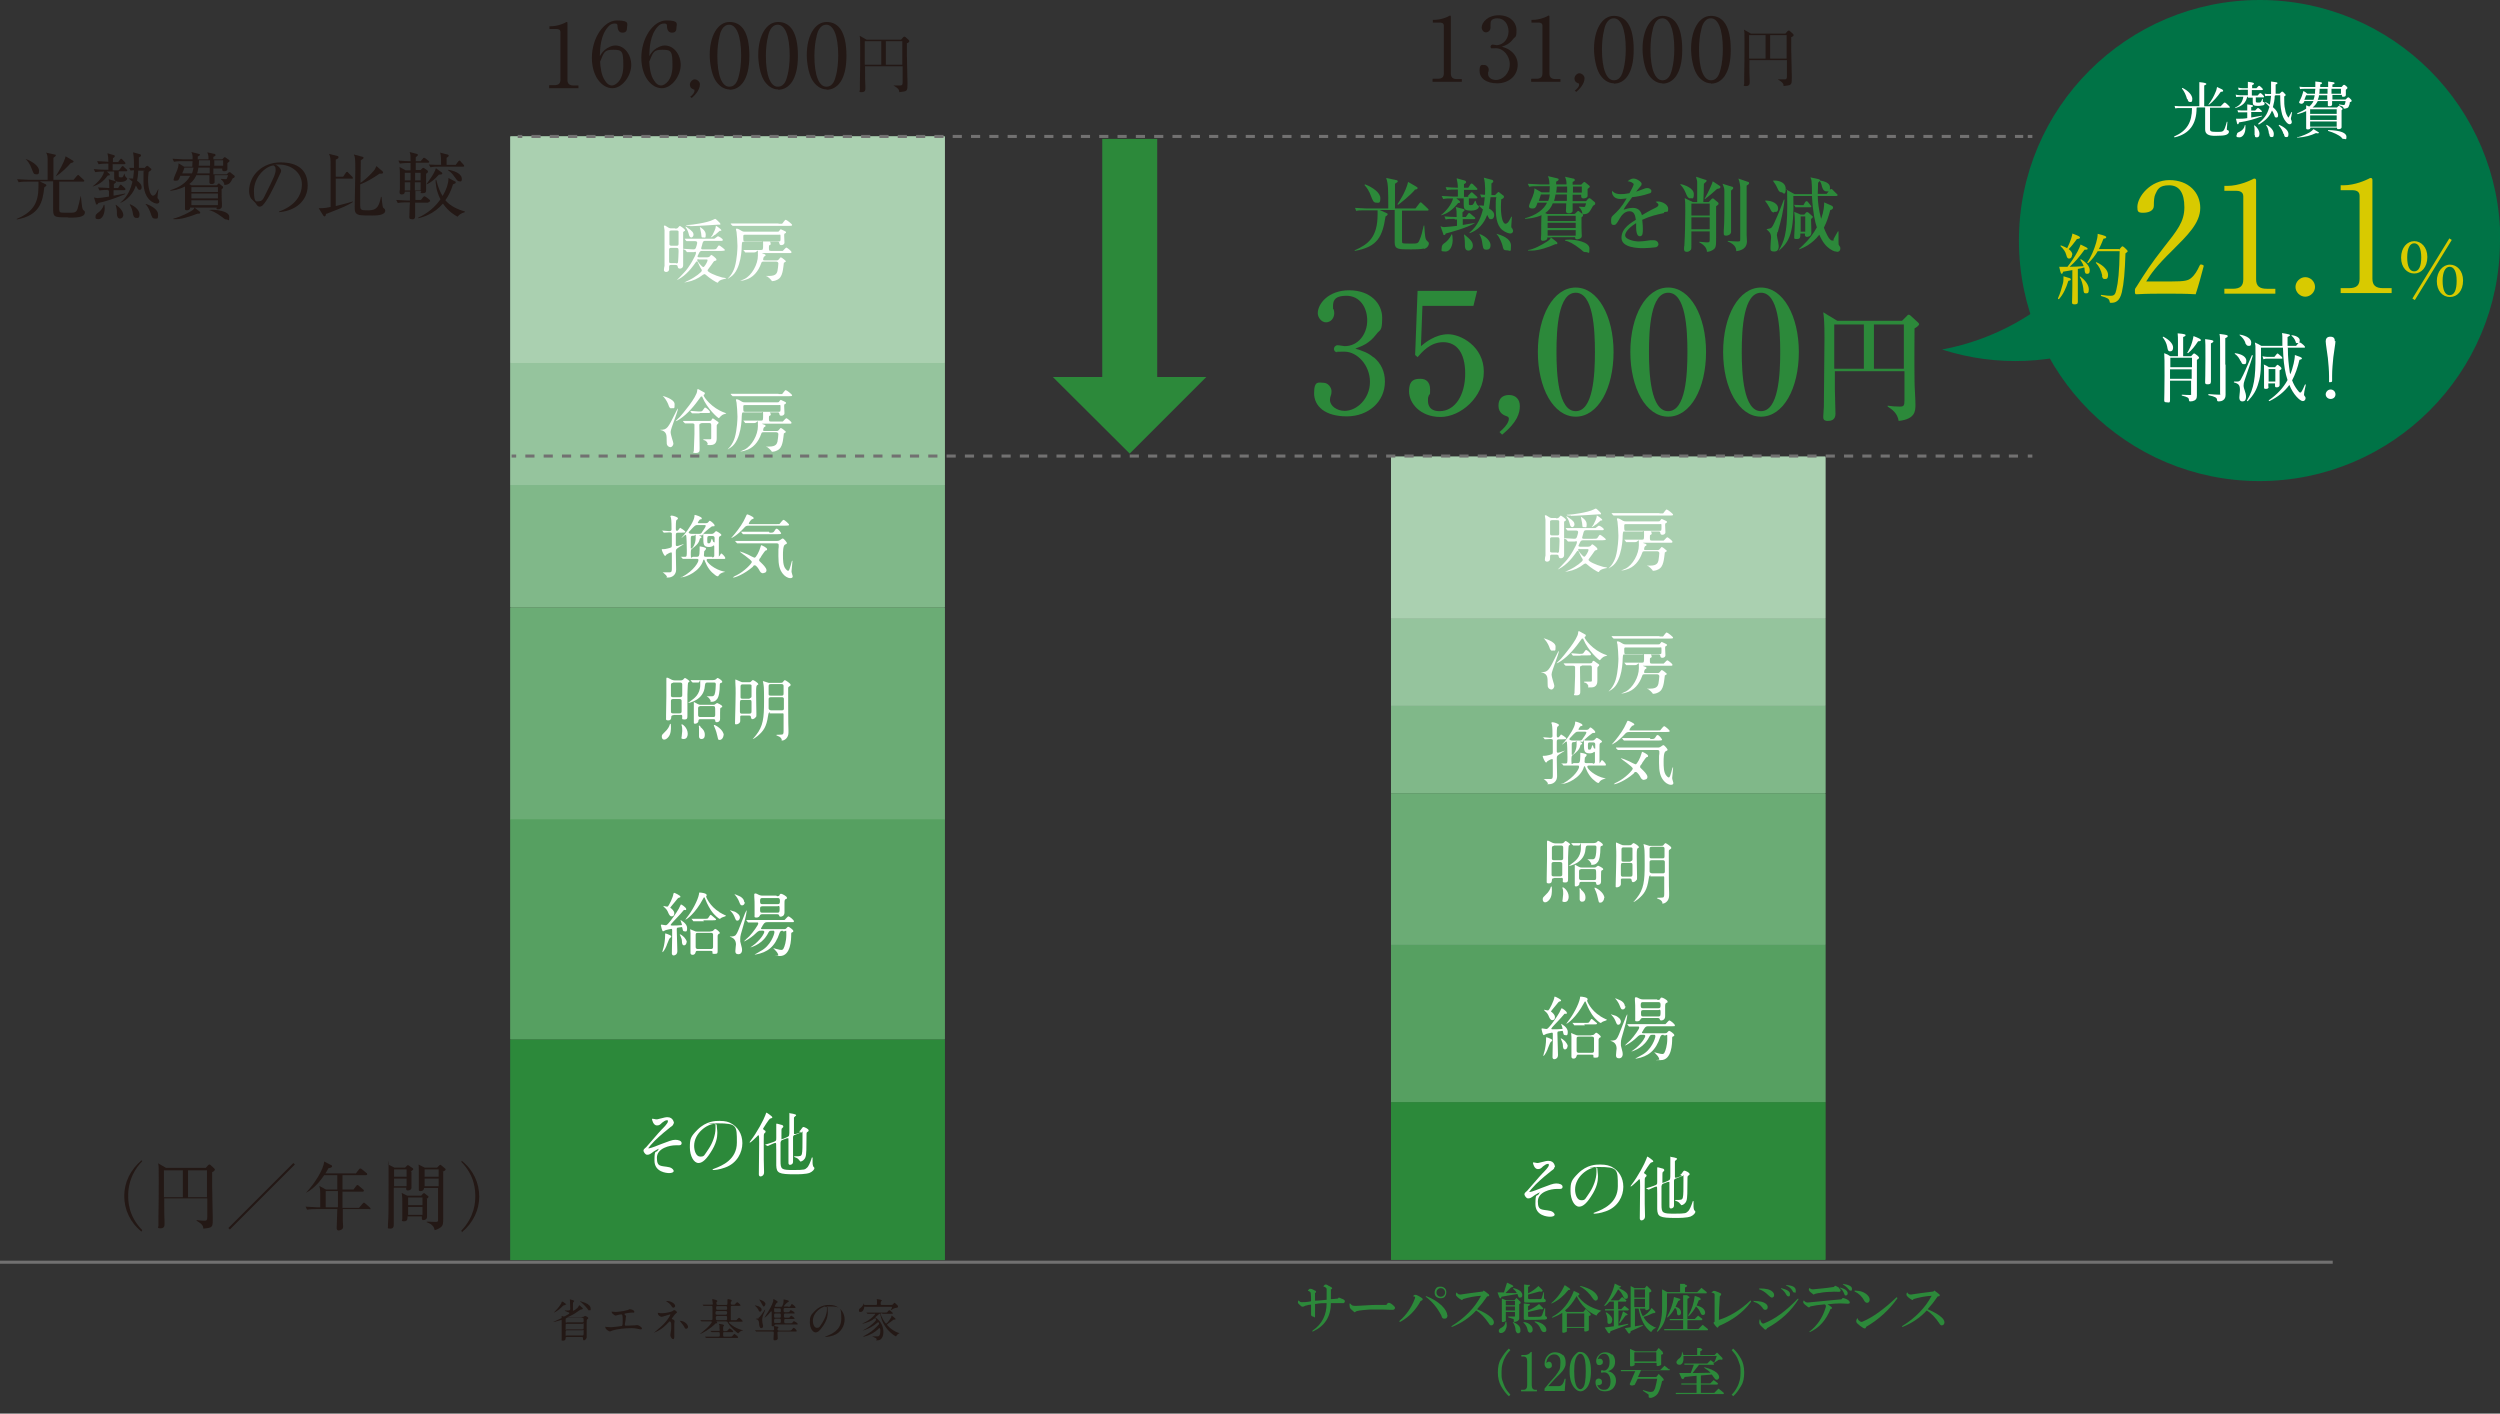 <?xml version="1.0" encoding="UTF-8"?>
<svg id="_レイヤー_1" data-name="レイヤー_1" xmlns="http://www.w3.org/2000/svg" version="1.1" viewBox="0 0 819 463.1">
  <rect x="0" y="0" width="819" height="463.1" fill="#333333" stroke="none"/>
  <!-- Generator: Adobe Illustrator 29.7.1, SVG Export Plug-In . SVG Version: 2.1.1 Build 8)  -->
  <defs>
    <style>
      .st0 {
        fill: #231815;
      }

      .st1 {
        fill: #80b889;
      }

      .st2 {
        fill: #fff;
      }

      .st3 {
        stroke-dasharray: 3 3;
      }

      .st3, .st4, .st5, .st6 {
        fill: none;
        stroke-miterlimit: 10;
      }

      .st3, .st4, .st6 {
        stroke: #727171;
      }

      .st7 {
        fill: #d8ca00;
      }

      .st4 {
        stroke-dasharray: 3 3;
      }

      .st8 {
        fill: #aad0b0;
      }

      .st9 {
        fill: #007346;
      }

      .st10 {
        fill: #2c893a;
      }

      .st11 {
        fill: #95c49d;
      }

      .st12 {
        fill: #6bac75;
      }

      .st13 {
        fill: #56a061;
      }

      .st5 {
        stroke: #2c893a;
        stroke-width: 18px;
      }
    </style>
  </defs>
  <rect class="st13" x="167.2" y="268.3" width="142.3" height="72.2"/>
  <rect class="st12" x="167.2" y="199" width="142.3" height="69.4"/>
  <rect class="st1" x="167.2" y="158.9" width="142.3" height="40"/>
  <rect class="st11" x="167.2" y="118.9" width="142.3" height="40"/>
  <rect class="st8" x="167.2" y="44.7" width="142.3" height="74.2"/>
  <rect class="st10" x="167.2" y="340.6" width="142.3" height="72.2"/>
  <rect class="st13" x="455.7" y="309.5" width="142.3" height="51.6"/>
  <rect class="st12" x="455.7" y="259.9" width="142.3" height="49.6"/>
  <rect class="st1" x="455.7" y="231.2" width="142.3" height="28.6"/>
  <rect class="st11" x="455.7" y="202.6" width="142.3" height="28.6"/>
  <rect class="st8" x="455.7" y="149.6" width="142.3" height="53"/>
  <rect class="st10" x="455.7" y="361.1" width="142.3" height="51.6"/>
  <rect class="st13" x="167.2" y="268.3" width="142.3" height="72.2"/>
  <rect class="st12" x="167.2" y="199" width="142.3" height="69.4"/>
  <rect class="st1" x="167.2" y="158.9" width="142.3" height="40"/>
  <rect class="st11" x="167.2" y="118.9" width="142.3" height="40"/>
  <rect class="st8" x="167.2" y="44.7" width="142.3" height="74.2"/>
  <rect class="st10" x="167.2" y="340.6" width="142.3" height="72.2"/>
  <rect class="st13" x="455.7" y="309.5" width="142.3" height="51.6"/>
  <rect class="st12" x="455.7" y="259.9" width="142.3" height="49.6"/>
  <rect class="st1" x="455.7" y="231.2" width="142.3" height="28.6"/>
  <rect class="st11" x="455.7" y="202.6" width="142.3" height="28.6"/>
  <rect class="st8" x="455.7" y="149.6" width="142.3" height="53"/>
  <rect class="st10" x="455.7" y="361.1" width="142.3" height="51.6"/>
  <path class="st0" d="M22.2,71.2c-4.8,0-4.8,0-4.8-3.5s0-7.1,0-8.3h-4.4l1.8.9c.1,0,.4.2.4.4s-.2.3-.7.7c-.5,4.7-1.5,9.2-9,10.5v-.2c5.5-2.3,7.1-5.4,7.1-10.6s0-1.3,0-1.6h-3.7c-.6,0-1.8,0-2.8.2l-.5-1c1.7.1,3.4.2,3.7.2h6.3c0-4.5,0-5.2,0-6.7,0-1.2-.2-1.7-.5-2.2l2.7.6c.3,0,.5.1.5.3s-.5.6-.8.8v7.2h6.6l1.1-1.3c.2-.2.3-.3.4-.3s.3.1.4.3l1.4,1.3c.2.2.2.2.2.4,0,.2-.2.2-.4.2h-7.8c0,1.4,0,7.3,0,8,0,1.7,0,1.9.5,2.1.3.1,2.2.1,2.6.1,1.7,0,2.5,0,2.9-1.3.3-1,.8-3,1-4.1h.1c.4,3.8.4,4.2.9,4.6.3.2.4.3.4.7,0,1.7-3,1.7-5.3,1.7h0ZM11.8,57.1c-.8,0-.9-.5-1.4-1.8-.7-1.9-1.5-2.7-2-3.2h.1c2.2.8,4.3,2.4,4.3,3.8s-.4,1.2-1,1.2ZM23.1,53.5c-1.1,1.3-3.2,3.3-4.7,4.2h-.1c.8-1.3,2.7-4.4,3.2-6.5l2.2,1.3c.2.1.4.2.4.4s-.2.4-.9.5h0Z"/>
  <path class="st0" d="M39.2,55.5l.6-.8c.1-.2.2-.3.4-.3s.3.1.4.3l.9.8c.1.1.2.2.2.4s-.2.2-.4.2h-2.4c0,.5,0,1.5,0,1.6,0,.4.4.4.7.4.6,0,.7,0,1.1-1.2h.1c0,.4.3,1,.5,1.2.2.1.4.3.4.4,0,.2-.4,1.1-2.2,1.1s-2.1-.5-2.1-1.4v-2h-2.4l.8.7c0,0,.2.2.2.3,0,.3-.3.3-.7.3-.8,1.1-2.2,2.8-4.9,3.6h-.1c.6-.5,3.3-2.5,3.8-4.9-.5,0-1.7,0-2.9.2l-.5-1c1.2.1,2.5.2,3.7.2h1.1v-2h-.4c-.4,0-1.7,0-2.8.2l-.5-1c1,0,1.9.1,3.7.2,0-1.3-.1-1.9-.3-2.8l2,.6c.2,0,.4.1.4.4s-.3.4-.6.6v1.3h1.7l.6-.8c0,0,.2-.3.4-.3s.4.2.4.3l.8.8c.1.1.2.2.2.4,0,.2-.2.3-.4.3h-3.8v2h1.9,0ZM35.4,62.2c-.4,0-1.7,0-2.8.2l-.5-1c1.5.1,2.6.1,3.7.2,0-1.7,0-2.1-.2-2.9l2,.6c.2,0,.4.1.4.3s0,.2-.7.7v1.3h1.4l.5-.8c0-.1.2-.3.3-.3s.3,0,.5.3l.9.8c0,0,.2.2.2.4,0,.2-.2.3-.4.3h-3.5v1.8c2.1-.4,3.1-.6,3.8-.7v.2c-3.8,1.6-6.5,2.4-8.8,2.9,0,.2-.2.5-.5.5s-.3-.2-.3-.3l-.6-2c.4,0,.6.2,1.1.2s2-.2,3.8-.5v-2h-.4ZM34.2,67.1c0,.3.1.6.1,1.1,0,1.9-.8,3.6-2,3.6s-1-.4-1-.9.2-.8,1.2-1.5c.2-.2,1.2-1,1.5-2.3h.2ZM38,67.1c2.3,1.6,2.4,3.1,2.4,3.3,0,.5-.3,1.2-1.1,1.2s-1-1-1-1.4c0-1.3,0-1.7-.4-3,0,0,0-.1,0-.1ZM47.2,55.2l.7-.7c0,0,.2-.2.3-.2s.3.1.4.2l.7.6c.1,0,.3.2.3.4,0,.3-.3.4-.9.8,0,.6-.2,1.3-.2,2.6,0,2.6.7,5.2,1.6,5.2s1.3-1.4,1.7-2.1h.1c-.2,1-.3,2.5-.3,2.6,0,.3,0,.4.4.8,0,.1.2.4.2.6s-.1.7-.8.7-4.4-1-4.4-7.2.1-2.4.3-3.6h-2c-.1,2-.3,2.7-.4,3.3.7.5,1.5,1.2,1.5,2.1s-.5.9-.7.9-.5-.1-.7-.6c0-.1-.4-.7-.5-.8-.2.7-1.5,4.3-5.2,5.7h0c2.7-2.2,3.6-4.9,4.1-7-.5-.5-.9-.7-1.3-1h0c.7-.1,1.1,0,1.5,0,0-.4.2-1.2.3-2.7-.5,0-.8,0-1.1.1l-.5-.9c.5,0,.6,0,1.6,0,0-1.6,0-3.5-.3-5.1l2.2.6c.1,0,.4.1.4.4s-.2.4-.7.7c0,1.2,0,2,0,3.4h1.8,0ZM42.6,66.9c1.7.7,3.1,2,3.1,3.3s-.5,1.2-1,1.2-.9-.2-1.1-1.1c-.3-1.6-.3-1.8-1.1-3.3,0,0,0,0,0,0ZM47.8,66.8c1.9.6,4,1.9,4,3.5s-.3,1.3-1.1,1.3-.9-.5-1.3-1.6c-.3-.9-.9-2.3-1.7-3.1h0c0-.1,0-.1,0-.1Z"/>
  <path class="st0" d="M76.4,58.1c-.9,1.8-1.2,2.4-2.9,2.5,0-.4-.2-1.2-1.1-1.8v-.2c.8,0,1.1.1,1.5.1s.4,0,.8-1.3h-4.4c0,.4,0,2.2,0,2.3,0,.6-.9.6-1,.6-.6,0-.7-.3-.7-.6s0-1.9,0-2.3h-4.3c-.3.7-.8,1.8-2.3,2.9l.7.4h8.3l.4-.4c0-.1.2-.2.3-.2s.2,0,.3.2l.9.7c.1,0,.2.2.2.4,0,.2-.1.3-.5.6,0,.7,0,3.8.1,4.5,0,.2,0,.9,0,1.1,0,.6-.6,1-1.3,1s-.4-.4-.4-.6h-8.7c0,.7-.6.9-1.1.9s-.6-.2-.6-.5,0-1.4,0-1.6c0-1.5,0-3.9,0-5v-.7c-2.2,1.1-3.9,1.3-4.8,1.4v-.2c2.7-.8,5.3-2.3,6.5-4.7h-3.2c-.5,1.3-.6,1.6-1.5,1.6s-.7-.1-.7-.5,1-2.6,1.2-3.1c.2-.5.4-1.3.4-2.1l1.8,1.1h2.7c0-.4,0-.9.1-1.8h-3.3c-.6,0-1.8,0-2.8.2l-.5-1c1.7.1,3.4.2,3.7.2h2.9c0-1.2,0-1.5-.4-2.4l2.4.6c.2,0,.4.1.4.3s-.3.4-.7.6v.9h3.5c0-1,0-1.4-.4-2.3l2.3.5c.2,0,.4.1.4.4s-.1.3-.7.6c0,.3,0,.6,0,.8h2.9l.5-.5c.1-.1.2-.2.3-.2s.2,0,.3.1l1,.7c.1,0,.3.2.3.4s-.2.4-.7.7c0,.3,0,1.7,0,2,0,.7-1,.7-1.1.7-.3,0-.6-.2-.6-.5s0-.2,0-.4h-2.9v1.9h4.4l.5-.5c0,0,.2-.2.4-.2s.3,0,.4.2l1,.8c.1,0,.3.2.3.4,0,.4-.3.5-.7.6h0ZM65.2,70c-.2,0-.4,0-.5,0-2.6,1-5.6,2-7.9,1.8v-.2c2.4-.5,5.7-2.3,6.2-2.7.5-.3.6-.6.7-.9l1.7,1.3c.1.1.2.2.2.4s-.2.3-.5.3h0ZM60.4,54.9c0,.3-.6,1.6-.7,1.9h3.2c.3-.7.3-1.2.5-1.9h-3ZM71.4,61.3h-8.7v1.6h8.7v-1.6ZM71.4,63.4h-8.7v1.6h8.7v-1.6ZM71.4,65.6h-8.7v1.6h8.7v-1.6ZM65,54.9c-.1.8-.3,1.4-.4,1.9h4.1v-1.9s-3.7,0-3.7,0ZM68.7,52.5h-3.5c0,1-.1,1.5-.1,1.8h3.7v-1.8h0ZM74.3,71.9c-.4,0-.6,0-1.4-.7-2.4-1.8-3.7-2.2-4.5-2.4h0c2-.3,6.7.3,6.7,2.2s-.2.9-.9.9h0ZM70.2,52.5v1.8h2.9c0-.3,0-1.5,0-1.8h-3,0Z"/>
  <path class="st0" d="M91.4,69.5v-.2c5.1-1.8,7.5-5.2,7.5-8.9s-3.3-6.5-7.5-6.5-.7,0-1,.1c1.3.7,1.7,1.6,1.7,1.9s0,.4-.8,2c-1.5,3.3-3.8,8.1-5.4,9.5-.2.1-.5.3-.8.3-.6,0-.8-.3-1.5-1.3-.2-.2-1.1-1.1-1.3-1.3-.3-.4-.7-1.3-.7-2.5,0-5.2,4.4-9.4,10.3-9.4s8.9,2.7,8.9,7.6-3.9,8.3-9.4,8.7h0ZM89.5,54.2c-2.7.4-6.3,3.9-6.3,8.3s.9,3.4,1.9,3.4,1.6-1.7,2-2.5c2.4-4.8,3.2-6.4,3.2-7.7s-.3-1.1-.7-1.5Z"/>
  <path class="st0" d="M115.3,58.5h-5.3c0,1.7,0,7,0,9,3.3-.8,4.7-1.2,5.6-1.5v.2c-2,1.2-2.4,1.4-8.5,3.8,0,0-.2,0-.3.1-.1.7-.3.8-.5.8s-.3-.2-.4-.3l-1.5-2.4c.3,0,.6,0,.8,0,1.1,0,2.2-.2,3.1-.4,0-2.1,0-11.2,0-13.1,0-2.9,0-3.1-.5-4.3l2.7.7c.2,0,.4.1.4.4s-.1.4-.9.8c0,.3,0,.8,0,5.6h2.4l.9-1.3c.1-.2.2-.3.4-.3s.4.2.4.3l1.3,1.3c.1.1.2.2.2.4,0,.2-.2.3-.4.3h0ZM121.9,70.6c-1.4,0-3.7,0-4.3-.2-1.4-.4-1.4-1.3-1.4-2.7s.2-10.3.2-12.1c0-3.8-.1-4.2-.5-5l2.6.7c.3,0,.6.2.6.4s-.2.4-.9.8c0,1.2-.1,6.3-.1,7.4,1.1-.7,2.9-2.3,4.3-3.9.6-.7.7-1.2.9-1.6l2,1.7c0,0,.2.2.2.4,0,.4-.3.4-1.2.4-1.9,1.4-4.6,2.9-6.3,3.5,0,1,0,5.3,0,6.2,0,2.3,0,2.3,2.8,2.3s3.4-1.5,4-4.4h.2c.3,3.2.4,3.4.6,3.6,0,0,.5.4.5.5,0,.1.1.3.1.4,0,1.6-3.1,1.6-4.2,1.6h0Z"/>
  <path class="st0" d="M140.3,66.4h-4.3c0,1.4,0,3,0,4.4s-1.1,1-1.2,1c-.5,0-.7-.2-.7-.6s.1-4.4.2-4.9h-1.2c-.6,0-1.8,0-2.8.2l-.5-1c1.6.1,3.3.2,3.7.2h.8v-2.9c0,0-1.7,0-1.7,0,0,.2,0,.4-.1.5-.2.4-.7.4-.9.4-.4,0-.7-.2-.7-.6s0-.8.1-1c0-2,0-4.6,0-5.1,0-.8,0-1.2-.1-2.3l2,1.1h1.6c0-.4,0-2,0-2.4h-.7c-.4,0-1.7,0-2.8.2l-.5-1c1.3.1,2.6.2,4,.2,0-1.9,0-2.1-.3-3l2.3.6c.2,0,.4.2.4.3,0,.3-.2.4-.7.8,0,.2,0,1,0,1.3h1.6l.7-.8c.1-.2.2-.3.4-.3s.2,0,.5.2l1,.8c.1.1.2.2.2.3,0,.2-.1.3-.4.3h-4v2.4s1.6,0,1.6,0l.4-.4c.2-.2.3-.3.4-.3s.3,0,.5.2l.9.6c0,0,.2.2.2.4,0,.4-.4.6-.6.7,0,1.1,0,4.4,0,5.2s-.1,1.2-1.2,1.2-.4-.3-.4-.7h-1.9v2.9h1.8l.7-.9c.2-.2.3-.3.4-.3s.3.1.5.2l1.2.9c0,0,.2.2.2.4s-.1.3-.4.3h0ZM134.5,56.6h-1.9v2.5h1.9v-2.5ZM132.6,59.7v2.7h1.8c0-2,0-2.2,0-2.7h-1.9ZM137.8,59.7h-1.9c0,1,0,1.2,0,2.7h1.9v-2.7ZM137.8,56.6h-1.8v2.5s1.8,0,1.8,0v-2.5h0ZM149.9,71c-.9-.5-2.9-1.6-4.8-4.3-2.9,3.4-6.6,4.5-8.1,4.8v-.2c1-.5,4.5-2,7.3-6-1.5-2.9-1.6-5.4-1.6-6.4h.2c.7,2.8,1.4,4.2,2.1,5.3,1.4-2.3,1.9-4.5,1.9-5.3s0-.4,0-.6l2.1,1.1c.2,0,.3.2.3.4s-.1.3-.9.6c-.7,2.3-1.5,3.8-2.5,5.2,1.6,1.9,4,3,6.4,3.7v.2c-1.4.4-1.9.9-2.5,1.6h0ZM143.8,57.2c-1.5,1.7-2.7,2.6-4,3.2v-.2c.3-.5,2.5-3.2,3-5.1l1.8,1.3c.2.1.3.2.3.4,0,.3-.2.4-1.1.4h0ZM151.6,54.6h-7.8c-.6,0-1.8,0-2.8.2l-.5-.9c1.4.1,2.9.1,4,.1,0-1.9,0-2.8-.3-4l2.3.6c.3,0,.5.2.5.4s-.3.5-.7.7c0,0,0,2.2,0,2.3h3l.8-1.1c.2-.2.3-.3.4-.3s.3,0,.4.3l1,1.1c.1.2.2.3.2.4s-.1.2-.4.2h0ZM150.5,59.4c-.5,0-.7-.2-1.4-1.2-1-1.4-1.3-1.7-2.3-2.4v-.2c3.4.6,4.5,1.9,4.5,3s-.5.8-.8.8h0Z"/>
  <path class="st0" d="M46.4,403.5c-3.8-3-5.7-7.3-5.7-11.7s2-8.6,5.7-11.7l.2.3c-4.5,4.7-4.6,9.6-4.6,11.3s0,6.6,4.6,11.3l-.2.3h0Z"/>
  <path class="st0" d="M69.5,384.2c0,.8,0,2.4,0,4.3,0,3,.2,7.8.2,10.7s0,3-3.1,3.3c0-.8-.2-1.4-2.2-2.6v-.2c1.3.2,2.4.2,2.6.2.7,0,.9-.2.9-1.2v-6.1h-14.1c0,5,0,5.6.1,7.5,0,0,0,.6,0,.8,0,.6,0,1.5-1.3,1.5s-.7-.5-.7-.8,0-2.4,0-2.7c.1-4.3.1-8.6.1-12.9s0-3.8-.2-4.9l2.6,1.5h13l.8-.9c.2-.2.3-.2.4-.2s.2,0,.4.2l1.1,1c.1.1.3.3.3.5,0,.2-.4.6-.9.8h0ZM59.9,383.4h-6.2v8.8h6.2s0-8.8,0-8.8ZM67.8,383.4h-6.2v8.8h6.2v-8.8Z"/>
  <path class="st0" d="M75.3,402.8l-.5-.5,21.3-21.3.5.5-21.3,21.3Z"/>
  <path class="st0" d="M121.2,396.1h-8.9c0,2.2,0,2.5,0,3.6,0,.3.1,1.8.1,2.1s0,.7-.5,1c-.3.2-.7.3-.9.3-.7,0-.7-.5-.7-.9,0-1.7.2-4.4.2-6.1h-7.1c-.3,0-1.7,0-2.8.2l-.5-1c1.6.1,3.3.2,3.7.2h1.1c0-.8,0-3.2,0-4.7,0-.7,0-1.2-.3-2.3l2.2,1.2h3.7v-4.7h-4.3c-1,1.4-2.8,4.1-6,5.8h0c3-3.2,5.8-7.7,6-10.3l2.3,1.2c.2,0,.3.2.3.4,0,.4-.9.6-1.2.6-.5.9-.7,1.3-1,1.7h10l1-1.3c.1-.1.2-.3.4-.3s.2,0,.5.2l1.6,1.3c.1,0,.2.2.2.4,0,.2-.2.3-.4.3h-7.7c0,.7,0,4,0,4.7h3.6l.9-1.2c.1-.2.3-.3.4-.3s.2,0,.5.3l1.4,1.2c.2.1.2.3.2.4,0,.2-.2.3-.4.3h-6.6c0,.1,0,.9,0,.9,0,.1,0,3.7,0,4.4h5.4l1.2-1.4c.2-.2.3-.3.4-.3s.2,0,.4.2l1.6,1.4c.1.1.2.2.2.4s-.2.2-.4.2h0ZM106.7,390.2v5.3h4c0-1.1,0-4.4,0-5.3h-4,0Z"/>
  <path class="st0" d="M134.8,383.9v2.7c0,.4,0,2.2,0,2.5,0,.6-.6.9-1.2.9s-.6-.6-.5-.9h-4.1v6c0,.9,0,5.1,0,6s-.2,1.4-1.2,1.4-.7-.3-.7-.6,0-.8,0-.9c.2-2.7.2-4.2.2-14.8s0-3.5-.3-4.8l2.2,1.1h3.5l.6-.6c.1-.1.2-.2.3-.2s.2,0,.3.1l1.3.9c0,0,.2.2.2.3s-.1.3-.8.8h0ZM133.2,383.1h-4.1v2.4h4.1v-2.4ZM133.2,386.1h-4.1v2.5h4.1v-2.5ZM139.9,392.8c0,1.1,0,3,0,4.4,0,.2,0,1.2,0,1.4,0,1-.9,1.1-1.2,1.1s-.6,0-.5-1.2h-4.7c0,.6.1,1.6-1.1,1.6s-.6-.4-.6-.7,0-.8,0-1c0-1.4,0-4,0-4.2,0-1.3,0-2.2-.2-3.4l1.8.9h4.6l.4-.5c.1-.2.3-.3.5-.3s.3,0,.4.2l.9.7c.1,0,.2.2.2.3s-.2.4-.7.7h0ZM138.4,392.3h-4.7v2.5h4.7v-2.5ZM138.4,395.4h-4.7v2.6h4.7v-2.6ZM145.2,384c0,2.3,0,12.7,0,14.8s0,2.7-1,3.4c-.1,0-.8.6-1.8.8-.2-.8-.4-1.8-2.6-2.6v-.2c.5,0,2.7.1,2.9.1s.7,0,.8-.3c0-.2,0-2.2,0-2.6,0-1.3,0-7,0-8.2h-4.6c0,.7-.5,1-1.1,1s-.6-.2-.6-.6c0-1.1,0-5.6,0-6.6s0-.8-.1-1.5l2,1h4.1l.6-.6c0,0,.3-.3.4-.3s.3,0,.4.2l1.2,1c.1.1.2.2.2.3,0,.2-.2.4-1,.8h0ZM143.7,383.1h-4.6v2.4h4.6v-2.4ZM143.7,386.1h-4.6v2.5h4.6v-2.5Z"/>
  <path class="st0" d="M151.3,403.5l-.2-.3c4.5-4.7,4.6-9.6,4.6-11.3s0-6.6-4.6-11.3l.2-.3c3.8,3,5.7,7.3,5.7,11.7s-2,8.6-5.7,11.7h0Z"/>
  <path class="st10" d="M466.5,81.4c-.9.3-3.3.3-4.3.3-4.2,0-5.3,0-5.3-2.3s0-9.1,0-10.6h-4.9l2.2,1c.3.1.4.2.4.4,0,.3-.5.6-.7.7-1,6.5-2.5,10-10.1,11.3v-.2c4.5-2,7.5-4.3,7.5-11.8s0-1.1,0-1.3h-4.1c-1.6,0-2.2,0-2.9.2l-.4-1c1.6.1,3.5.2,3.8.2h7.1c0-6.1,0-8.2-.7-10l3.3.7c.3,0,.5.2.5.4s-.1.3-.9.8v8.1h6.7l1.3-1.7c.2-.3.3-.3.4-.3.2,0,.4.2.5.3l1.8,1.7c.2.2.3.3.3.4,0,.3-.2.3-.4.3h-8.3c0,2.7,0,7,0,9.7,0,.7,0,.9.3,1,.3.1,2.3.1,2.7.1,2,0,2.3,0,2.8-1.3.6-1.4.8-2.4,1.3-4.6h.2c.2,3.4.3,4.5.9,5,.4.4.6.5.6.9s-.3,1.4-1.7,1.8h0ZM450.9,66.4c-1,0-1.2-.8-1.7-2-.7-2-1.5-3-2.2-3.8l.2-.2c2.4.9,5,2.7,5,4.5s-.5,1.5-1.2,1.5h0ZM463.5,62.2c-1.3,1.6-4.6,4.3-5.5,4.9l-.2-.2c.4-.6,2.7-3.9,3.5-7.3l2.6,1.5c.3.2.5.3.5.5,0,.4-.5.5-.9.5h0Z"/>
  <path class="st10" d="M480.8,64.3l.9-1c.2-.3.3-.3.4-.3.2,0,.5.2.5.3l1.1,1c.2.2.3.2.3.4,0,.2-.2.3-.4.3h-2.4v1.8c0,.3.1.4.6.4.7,0,.9-.2,1.4-1.4h.2c.2.7.5,1.4.8,1.5.3.2.3.2.3.3,0,1-1.5,1.4-2.5,1.4-1.7,0-2.2-.3-2.4-1-.1-.3-.1-2-.1-3h-2.4l.9.7c.1.1.3.2.3.5s-.3.3-.6.3c-2,2.4-3.6,3.5-5.5,4h-.2c1.6-1.1,3.7-3.7,4-5.5-1.6,0-2.3,0-3.2.2l-.5-1c1.6.1,3.5.2,3.8.2h1.5v-2.3h-.7c-1.6,0-2.2,0-2.9.2l-.4-1c1.5.1,3.2.2,4,.2,0-1.2-.2-2-.4-3.1l2.5.7c.4.1.6.3.6.6s-.5.5-.7.6v1.2h1.4l.7-1.1c0-.1.3-.3.4-.3s.4.2.5.3l1.1,1.1c.2.2.3.3.3.4,0,.3-.2.3-.4.3h-4v2.3h1.6ZM476.5,71.7c-1.6,0-2.2,0-2.9.2l-.4-1c1.5.1,3.2.2,4,.2,0-1.8,0-2.3-.3-3.3l2.6.7c.1,0,.3.2.3.3s0,.2-.7.8v1.5h1.1l.7-1c0-.1.2-.3.4-.3s.4.2.5.3l1.2,1c.2.2.3.2.3.4,0,.2-.2.3-.4.3h-3.7v1.9c1.1-.2,3.1-.5,4.1-.7h0c-2.4,1.6-9.2,3.4-9.7,3.5,0,.2-.2.5-.5.5s-.2-.1-.3-.4l-.9-2.5c.3.1.6.3,1.2.3s3.3-.3,4.2-.4v-2.1h-.7,0ZM475.7,76.8c.1.4.2.9.2,1.8,0,1.7-.7,3.8-2.4,3.8s-1.2-.3-1.2-1.2.4-1.2,1.1-1.7c.3-.2,1.6-1.3,2.1-2.7,0,0,.2,0,.2,0ZM479.7,76.8c2.2,1.8,2.8,2.5,2.8,3.7s-1,1.6-1.4,1.6c-1.2,0-1.2-1.2-1.2-1.9s0-1.8-.3-3.3h.1c0-.1,0-.1,0-.1ZM489.7,64l.9-.9c.1-.1.2-.2.3-.2s.3.1.6.4l.9.7c.1,0,.3.2.3.5s-.2.5-.9.8c0,.5-.1,1.3-.1,2.5,0,3.2.6,5.5,1.5,5.5s1.5-1.6,1.9-2.3h.2c0,.5-.2,2.4-.2,3s0,.5.4,1c.1.2.2.5.2.6,0,.6-.5.9-.9.9s-1.6-.3-2.7-1.2c-1.9-1.6-2.1-4.8-2.1-7.4s0-2.3.2-3.3h-1.9c-.2,2-.4,3.1-.5,3.7,1.5.9,1.7,1.6,1.7,2.2s-.3,1.3-1,1.3-.6-.1-1.3-1.4c-1,2.8-3,5.1-5.8,6v-.2c2.8-2.2,3.9-5.5,4.4-7.6-.5-.5-.9-.8-1.2-1.1v-.2c.4,0,.7,0,1.5.1,0-.5.2-1.2.3-2.8-.6,0-.9.1-1.1.1l-.4-1c.9.1,1.2.1,1.6.1,0-.3.2-3.7-.4-5.6l2.6.7c.2,0,.5.2.5.5s-.2.4-.6.7c0,.7,0,1.8,0,3.8h1.5,0ZM484.6,76.6c2.6,1,3.7,2.6,3.7,3.7s-.5,1.5-1.3,1.5-1.1-.2-1.3-1.5c-.3-2-.3-2.1-1.1-3.7h0ZM490.3,76.6c1.4.4,4.7,1.4,4.7,3.9s-.2,1.5-1.4,1.5-1.1-.5-1.4-1.6c-.2-.7-.9-2.7-1.9-3.7,0,0,0-.1,0-.1Z"/>
  <path class="st10" d="M516,70l.6-.6c.2-.2.3-.3.4-.3s.3.1.4.2l1,.8c.2.1.2.3.2.5s-.1.3-.5.6c0,1,0,1.8,0,3.3s.1,2.4.1,2.8c0,1-1.4,1.1-1.6,1.1s-.6-.1-.6-.5v-.2h-8l1.9,1.5c.1.1.3.2.3.5s-.3.3-.4.3-.2,0-.3,0c-2.2,1-5.4,2.1-7.8,2.1s-.7,0-1.1,0v-.2c1.8-.2,4.4-1.6,6.1-2.7,1.1-.7,1.1-.9,1.4-1.4h-1.2c0,.4,0,.6-.4.8-.2.2-.8.3-1.1.3s-.6-.2-.6-.6.1-1.3.1-1.5c0-1,0-5.4.1-6.3-2.3,1-4.3,1.1-5.4,1.2v-.2c3.7-1,6.2-2.9,7.2-5.1h-3.1c-.5,1.5-.7,1.9-1.7,1.9s-1.1-.5-1.1-.8c0-.4,1-2.6,1.2-3.1.2-.5.6-1.6.6-2.7l2.3,1.3h2.6c.1-1,.1-1.6.1-2h-3.8c-1.6,0-2.2,0-2.9.2l-.5-1c1.6.1,3.5.2,3.8.2h3.3c0-1.6-.3-2.2-.5-2.7l3,.7c.4.1.5.2.5.4s0,.3-.8.7c0,.4,0,.5,0,.9h3.4c0-1-.1-1.5-.5-2.5l2.7.6c.3,0,.5.2.5.5s-.3.4-.7.6c0,.2,0,.7,0,.9h2.8l.6-.6c.1-.1.3-.3.4-.3s.3.1.4.2l1.1.9c.2.2.3.2.3.4s0,.3-.7.8c0,.3,0,.5,0,.8s0,1.4,0,1.5c-.1.7-1.1.8-1.3.8-.5,0-.8-.2-.8-.7s0-.2,0-.5h-2.8c0,.3,0,1.8,0,2.1h4.4l.6-.7c.2-.2.4-.3.5-.3s.3.1.5.3l1.1.9c.3.2.3.4.3.6,0,.3-.3.5-.7.7-1.3,2.3-1.5,2.8-3.5,2.8,0-.5-.2-1.6-1.1-2.3v-.2c0,0,1.5.1,1.6.1.4,0,.4-.1.7-1.2h-4.4c0,.8,0,2.3,0,2.5-.1.7-1,.8-1.2.8-.6,0-1-.2-1-.8s.1-1.1.1-2.5h-4.4c-.5,1.3-1.2,2.3-2.5,3.2l.7.3h8.8ZM507.2,65.8c.3-.7.4-1.2.5-2.1h-2.9c-.4,1.4-.5,1.5-.7,2.1h3.1ZM507,70.7v1.7h9.2v-1.7h-9.2ZM516.2,73h-9.2v1.7h9.2v-1.7ZM516.2,77.2v-1.8h-9.2v1.8h9.2ZM513.3,65.8c0-.5,0-1.6,0-2.1h-3.7c-.2,1.1-.4,1.9-.5,2.1h4.1,0ZM513.4,63.1v-2h-3.4c0,.5-.1,1.1-.2,2,0,0,3.6,0,3.6,0ZM512.7,78.6c.7-.1,1.2-.1,1.5-.1,1.8,0,6.5.7,6.5,2.9s-.2,1.2-1.1,1.2-.9-.2-1.7-.9c-2.6-2-3.9-2.6-5.2-2.9v-.2h0ZM518.2,63.1c0-.3,0-1.7,0-2h-2.9v2s2.8,0,2.8,0Z"/>
  <path class="st10" d="M545.1,69.8c-2.7.6-4.2.9-7.1,2.2,0,.5.2,1.5.2,2.9s0,2.5-1,2.5-1.2-1.7-1.2-2.8,0-1.1,0-1.5c-1.2.7-3.6,2.5-3.6,4s3.5,2,4.2,2c1.3,0,2.8-.2,4.1-.4.4,0,.6,0,1,0,1.3,0,1.6.9,1.6,1.3,0,.7-.7,1-.9,1-.4.1-2.9.3-4,.3-1.7,0-7.2-.1-7.2-3.4s3.4-5,4.7-5.9c-.2-1.4-.5-2.8-2.1-2.8s-2.7,1.5-3.2,2.4c-1.1,2-1.4,2.1-1.9,2.1-.7,0-.9-.3-.9-1.2s0-1.4.6-1.9c1.6-1.5,2.7-2.5,4.5-5.6-1,.1-1.4.2-2,.2-2.5,0-2.8-1.8-2.8-2.2s0-.3,0-.5c.8.9,1.8,1.1,2.8,1.1s1.1,0,2.9-.3c.3-.5,1.4-2.5,1.4-2.9s-1-1-2-1c.4-.3,1-.9,2-.9s2.6,1.1,2.6,1.7-.3.7-.5,1c-.6.7-.7.8-1.3,1.6,1-.4,2.8-1,3-1.1.2,0,.4-.1.6-.1.7,0,1.4.4,1.4,1s-.4.7-.8.8c-2,.7-3.8,1-5.5,1.2-.4.6-2.4,3.2-2.6,3.7,0,.1-.2.3-.2.4.7-.2,1.7-.6,3-.6,2.3,0,2.8,1.7,3,2.4.7-.4,2.3-1.4,4.6-2.5.6-.3.8-.6.8-.9s-.2-.5-.9-1c.2,0,.4-.1.7-.1,1.4,0,3.4,1,3.4,2.4s-.3.8-1.3,1.1h0Z"/>
  <path class="st10" d="M553.8,65c-.7,0-1.1-.6-1.4-1.4-.4-1-.9-2.1-1.9-3.1v-.2c1.6.3,4.4,1.4,4.4,3.3s-.6,1.3-1.1,1.3h0ZM562.2,67.5c0,.6,0,1.3,0,1.9,0,1.1,0,6.7,0,8,0,3.3,0,3.8-1.1,4.5-.8.5-1.6.6-1.9.6,0-1-.7-2.2-2.5-3.1v-.2c.6,0,1.7.2,2.4.2s1,0,1-.7v-2.9h-6v4.2c0,1.3,0,1.4-.1,1.7-.1.2-.6.8-1.4.8s-.9-.5-.9-.9,0-1,.1-1.2c.2-3.2.3-7.8.3-11s0-3.3-.2-4.5l2.7,1.3h1.4c0-5.1,0-5.7,0-6.3,0-.6,0-.7-.4-2l3.1,1c.2,0,.4.2.4.3,0,.2-.1.3-.9,1,0,.8-.1,5-.2,6h1.8l.8-.9c.1-.1.3-.3.5-.3s.3.1.4.2l1.3,1.1c.1.1.2.2.2.4s0,.3-.7.8h0ZM560.1,66.7h-6c0,.6,0,3.3,0,3.9h6v-3.9ZM560.1,71.2h-6v3.9h6v-3.9ZM562.5,61.9c-1.8,1.6-2,1.8-3.9,3.3h-.2c1.4-2.5,2.6-5.2,2.7-5.8l2.3,1.5c.2,0,.2.3.2.4,0,.3-.1.4-1.1.6ZM567.1,62.4c0,1.1,0,6.2,0,7.2s0,5.4,0,6.3-.9,1.3-1.6,1.3-.8-.2-.8-.8,0-.5,0-.7c.1-1.5.2-3.4.2-5.6s0-7,0-7.7c0-.7-.2-1.2-.6-2.2l3.2,1c.1,0,.3.1.3.4s-.3.5-.8.9h0ZM572.2,60.8c0,1.2,0,13.5,0,16.2,0,.3.1,1.8.1,2,0,1.2-.4,2.9-3.5,3.3,0-.8-.2-2.2-2.8-3.2v-.2c.9.1,2.5.2,3.1.2.9,0,1,0,1-.7v-16.8c0-.6-.1-1.9-.6-3.1l3.2,1.1c.2,0,.3.2.3.4s0,.3-.8.8h0Z"/>
  <path class="st10" d="M581.2,69.6c-.7,0-.9-.3-1.4-1.4-.7-1.3-1.1-1.8-1.5-2.3v-.2c2.4,0,4.2,1.1,4.2,2.5s-.6,1.2-1.3,1.2h0ZM582.3,76c0,.3-.2.7-.2,1s.3,1.8.4,2.1c.1.9.2,1.1.2,1.5s0,1.8-1.4,1.8-1.3-.5-1.3-1.5.2-2.8.2-3c0-1.5-.5-1.9-1.5-2.8h0c1.1-.2,1.4-.3,1.7-.6.7-.6,3.3-7.2,4-9.1h.2c-.3,3.6-1.2,7.1-2.2,10.6h0ZM583.7,63c-.8,0-1-.5-1.3-1.1-.6-1.3-1-1.9-1.6-2.7h0c1-.2,4.2.1,4.2,2.7s-1.1,1.1-1.2,1.1h0ZM601.5,82.4c-.8,0-1.8-.7-2.1-.9-1.1-.8-2.2-1.9-3.4-4.6-2.4,3.1-5.2,4.3-6.6,4.8v-.2c1.2-1.1,3.7-3.2,5.8-7-.6-1.8-1.3-4.7-1.6-10.3h-6.1c.3,12-1.2,14.9-4.7,17.9h-.1c1.7-2.9,2.8-5.4,2.8-14.5s-.2-4.3-.3-5.5l2.7,1.5h5.7c0-.6,0-3.1-.1-3.6,0-1.1-.2-1.4-.4-1.9l2.7.6c.1,0,.5.2.4.4,1.5.3,3.3.8,3.3,2.3s-.1,1.3-1.1,1.3-1.3-.9-1.5-1.5c-.3-1.4-.6-1.7-.8-1.9,0,.1-.5.5-.5.6,0,1.4-.1,2.7-.1,3.6h2.9l1.1-1.3c.1-.1.2-.3.4-.3s.3.1.5.3l1.3,1.3c.1.1.3.2.3.4,0,.2-.2.3-.4.3h-6.1c0,1.8.3,4.5,1.1,7.5.9-2.5,1-4.3,1-5.4l2.5,1.1c0,0,.4.2.4.6s-.3.7-.9.8c-.6,2.2-1.1,3.8-2.1,5.8.5,1.3,1.7,4.2,2.7,4.2s.3-.1.5-.5c.6-1.1.8-1.5,1.4-2.5h.2c0,.6,0,3.1,0,3.6s0,.8.2,1c.3.5.4.6.4,1s-.2,1.1-1.1,1.1h0ZM593.1,67.9h-3.7c-.1,0-.6,0-1.2,0l-.5-.8c1,0,1.9.1,2.1.1h1l.6-1c0-.1.3-.3.4-.3s.4.1.5.3l.8,1c.1.1.3.3.3.4,0,.2-.2.3-.4.3h0ZM593.3,71.6c0,.5.1,4.6.1,4.7,0,1.2-1.2,1.3-1.5,1.3s-.6-.2-.6-.6v-.5c0,0-1.5,0-1.5,0,0,1.2,0,1.8-1.1,1.8s-.9-.2-.9-.8,0-.3,0-.4c0-.4.2-3.2.2-4.3,0-1.6-.1-2.5-.2-3.4l2.1.9h1.2l.5-.6c0-.1.2-.2.4-.2s.3,0,.5.2l1.1,1c.1.1.3.2.3.3,0,.3-.3.5-.5.7h0ZM591.4,70.9h-1.5v5h1.5v-5Z"/>
  <line class="st6" x1="167.6" y1="149.4" x2="169.1" y2="149.4"/>
  <line class="st3" x1="172.1" y1="149.4" x2="662.8" y2="149.4"/>
  <line class="st6" x1="664.3" y1="149.4" x2="665.8" y2="149.4"/>
  <path class="st2" d="M221.2,74.9c.4,0,.7,0,1-.4.2-.2.4-.5.5-.5s1.7,1,1.7,1.4,0,.2-.2.3c-.2.2-.3.2-.4.3,0,.1,0,7.2,0,8.3s0,2.2,0,2.6c0,1.1-1,1.1-1.1,1.1-.6,0-.6-.4-.7-.7,0-.3-.2-.5-.7-.5h-1.4c-.5,0-.7.1-.7.6s0,.6,0,.7c0,.9-.7,1-1,1s-.7-.2-.7-.6.1-1.1.2-1.4c0-1.3,0-1.9,0-4.3s0-6.1,0-7.4c0-.2-.2-1.1-.2-1.3s.1-.2.2-.2c.2,0,.3,0,1,.5.6.4.8.4,1.3.4h1.1,0ZM220,75.5c-.2,0-.5,0-.7.3,0,.2,0,3.7,0,4.2s.5.5.7.5h1.6c.4,0,.7,0,.7-.6s0-3.9,0-4.1c-.1-.3-.5-.3-.7-.3h-1.6ZM221.5,86.3c.2,0,.5,0,.6-.3.1-.3.2-3.4.2-3.5,0-1,0-1.3-.7-1.3h-1.7c-.2,0-.7,0-.7.5s0,4,0,4.2c.1.3.5.3.6.3h1.6ZM223.9,81.7c0-.1-.1-.1-.1-.2,0,0,0,0,0,0,.5,0,2.8.2,3.3.2s.7-.1.9-.6c.1-.3.4-1.2.4-1.6s-.4-.5-.7-.5-1.7,0-2.4,0c0,0-.3,0-.3,0,0,0-.1,0-.2-.1l-.4-.5c0-.1-.1-.1-.1-.2s0,0,0,0c.2,0,.9,0,1,0,1.1,0,2,0,3.1,0h4.6c.5,0,.8,0,1,0,.2,0,1-.8,1.2-.8.3,0,1.6.8,1.6,1.2s-.5.3-1.2.3h-4.4c-.5,0-.8,0-1,.6,0,.2-.5,1.7-.5,1.8,0,.4.3.4.6.4h2.9c1.1,0,1.4,0,1.6-.4.5-.8.6-.9.8-.9s1.9,1.3,1.9,1.5-.5.3-1.2.3h-6.2c-.4,0-.7,0-1,.5,0,.1-.6,1.1-.6,1.3s.3.3.5.3h2.6c.3,0,.5,0,.8-.2.1,0,.5-.6.6-.6.2,0,1.7,1.1,1.7,1.5s0,.3-.6.5c-.2,0-.3.2-1,1.2-.3.4-.8,1.1-1.1,1.5,0,.1-.2.2-.2.4,0,.5,2.2,1.6,4.8,2.3.2,0,1.3.2,1.3.3s-.6.2-.7.2c-1.2.3-1.7.6-1.9,1-.1.2-.1.2-.2.2-.4,0-2.7-1.5-3.8-2.5-.2-.2-.4-.3-.5-.3s-.3.1-.5.2c-1.7,1.3-3.2,2-5.3,2.4-.3,0-.8.2-.9.2s0,0,0,0c0,0,1.5-.8,1.6-.8,2.1-1,4.2-2.7,4.2-3.1s0-.3-.2-.6c-.4-.6-.7-1.4-1.1-2.2,0-.1-.2-.3-.3-.3s-.4.3-.5.5c-.2.3-2.2,3.3-4.7,4.9-.2.1-1.3.8-1.4.8s0,0,0,0,2.1-2.1,2.4-2.5c1.7-1.7,3.9-5.7,3.9-6.4s-.4-.3-.7-.3c-.5,0-1.4,0-1.9,0,0,0-.3,0-.3,0,0,0-.1,0-.2-.2l-.4-.5h0ZM225.2,74.6c1.7,1.1,2,1.7,2,2.3s-.5.9-.7.9c-.5,0-.7-.5-.8-.9-.2-.8-.5-1.7-1-2.3,0,0-.2-.3-.2-.4,0,0,.7.3.7.4h0ZM226.2,74c-.2,0-1.4,0-1.4-.2s0,0,.7-.1c.9,0,6.2-.7,8.1-1.7,0,0,.6-.3.7-.3.2,0,1.1.9,1.3,1.1.2.2.4.4.4.6s0,.2-.2.2-.5,0-.6,0c0,0-7.6.5-9.1.5h0ZM228.9,84.9c-.2,0-.5,0-.5.3,0,.4,1.6,2.3,2,2.3s1.4-1.8,1.4-2.2-.3-.3-.5-.3h-2.5ZM229.2,74.4s0,0,.1,0,1.9,1,1.9,2.4-.2,1-.8,1-.5,0-.6-.4c0-.3-.2-1.7-.3-1.9,0-.2-.2-.8-.2-1h0ZM234.2,76.9c-.2.2-1.1.9-1.4.9s0,0,0,0,.5-.7.6-.8c.4-.7,1.1-2.2,1.1-2.8s0-.2.1-.2,1.7,1.1,1.7,1.4-.1.2-.2.2c-.1,0-.2,0-.3,0-.2.1-1.3,1.2-1.6,1.4h0Z"/>
  <path class="st2" d="M252.5,79.6c0,0-.2,0-.2,0s.2.1.2.2c0,0,0,0,0,.1,0,.2-.2.4-.4.4-.2.2-.2.2-.2.8,0,.9,0,1.1.7,1.1h2.9c.4,0,.7,0,.9,0,.2-.1,1-1.1,1.2-1.1s1.7,1.1,1.7,1.5-.4.3-1.2.3h-8.3c-.1,0-.2,0-.2,0,0,0,.3.1.3.2.2,0,.9.2.9.5s-.2.3-.4.4c-.3.2-.4.9-.4,1,0,.3.2.3.5.3h3.9c.3,0,.5,0,.8-.4.4-.5.5-.6.6-.6.3,0,1.7,1.2,1.7,1.3s-.6.4-.7.5c0,0-.3,2.7-.5,3.2-.3,1.1-.7,2-2,2.5-.4.2-1.1.3-1.3.3s-.2-.1-.3-.3c-.2-.3-1-1-1.3-1.2,0,0-.4-.1-.4-.2s0,0,.1,0c.1,0,.8,0,.9,0,2.3,0,2.5-1,2.7-1.6.1-.5.3-2.1.3-2.5s-.4-.6-.7-.6h-4.2c-.4,0-.6.1-.7.5-1,2.8-2.7,4.8-5.3,5.5-.5.2-1.3.3-1.5.3s-.1,0-.1,0c0,0,1.2-.5,1.4-.6,2.4-1.2,4.4-4.8,4.4-7.7s0-1-1.2-1-2,0-2.4,0c0,0-.4,0-.5,0s-.1,0-.2-.2l-.4-.5c0,0-.1-.1-.1-.1,0,0,0,0,0,0,.2,0,.9,0,1,0,1.1,0,2,0,3.1,0h1.7c.7,0,.7-.2.7-1.8s0-.9-.6-.9h-5.7c-.6,0-.6,0-.7,1.3,0,.3,0,7.8-3.6,10.2-.1,0-.9.6-.9.6s-.1,0-.1,0,.7-.8.8-.9c.7-.9,1.2-1.9,1.5-2.9.8-2.7.9-6.2.9-6.9,0-1.3-.2-3.8-.3-4.6,0-.1-.2-.7-.2-.9s.2-.2.3-.2c.4,0,1.2.5,1.5.7.5.3.8.3,1.1.3h10.7c.3,0,.4,0,.6-.3.3-.4.4-.5.5-.5s1,.5,1.1.5c.6.3.6.3.6.5s0,.2-.4.4c-.2.1-.2.3-.2.6s.1,2.2.1,2.4c0,.4-.4.8-1,.8s-.6-.3-.7-.7c0-.4-.4-.4-.6-.4h-2.5,0ZM255.1,73.3c.5,0,.9,0,1.1,0,.2-.1.9-1.3,1.2-1.3s2.1,1.4,2.1,1.7-.4.3-1.2.3h-14.8c-2,0-2.6,0-2.9,0,0,0-.4,0-.5,0s-.1,0-.2-.1l-.5-.5c0,0,0-.1,0-.2s0,0,0,0c.2,0,.8,0,1,0,1.1,0,2,0,3.1,0h11.5ZM244.1,76.9c-.6,0-.6.1-.6.7,0,1.4,0,1.5.6,1.5h11c.6,0,.6-.1.6-1.3s0-.9-.6-.9h-11Z"/>
  <path class="st2" d="M219.7,146.5c-.3,0-.8-.2-1-.5-.3-.4-.3-.6-.3-1.6,0-1.8,0-2.8-1.5-3.4-.1,0-.6-.1-.6-.2s0,0,.1,0c2.1,0,2.4-.5,4.9-5.6.1-.3.7-1.4.8-1.4s0,0,0,0c0,1.1-2.4,6.6-2.4,7.7s.9,3.3.9,3.8-.4,1.2-1,1.2h0ZM220,133.8c-.6,0-.8-.5-1-1.1-.1-.3-.6-1.6-1.6-2.7,0,0-.3-.2-.3-.3s0,0,0,0c0,0,3.9,1,3.9,2.7s-.1,1.3-1.1,1.3h0ZM230.7,129.2c0,0-.2.2-.2.3,0,.5,2.6,4.2,6.9,5.7.5.2.5.2.5.2,0,.1,0,.1-.4.2s-.8.2-1.3.7c-.1,0-.6.7-.7.7-.3,0-3.9-3.2-5.4-6.9,0-.2-.1-.2-.3-.2s-.2,0-.3.2c-2,2.8-4.1,5.4-6.8,7.2-.3.2-1.1.7-1.4.7s0,0,0,0c0,0,1.1-1.2,1.4-1.4.8-.9,5.6-6.5,5.7-8.6,0-.3,0-.5.2-.5s.1,0,.2,0c.2.1,1.3.7,1.6.9.5.2.5.3.5.5s0,.2-.1.3h0ZM229.8,138.7c-.6,0-.7.3-.7.6,0,1.2.1,6.7.1,7.6s0,1.5-1.3,1.5-.6-.3-.6-.7.2-4.6.2-5.5,0-3,0-3.1c0-.2-.3-.4-.6-.4-.6,0-1.2,0-1.8,0,0,0-.5,0-.6,0s-.1,0-.2-.1l-.5-.5c0-.1,0-.1,0-.2s0,0,0,0c.2,0,.9,0,1,0,1,0,2,0,3.1,0h4.5c.5,0,.7-.2.7-.3.1-.3.2-.5.4-.5s.2,0,1.3.8c.5.3.6.4.6.6s-.2.3-.4.5c-.2.2-.2.3-.2.5,0,.4,0,3.4,0,4s0,2.3-2,2.3-.5,0-1.1-.8c-.3-.5-.5-.6-1-.8-.3,0-.3-.1-.3-.2s.3-.1.5-.1h1.7c.4,0,.4-.2.4-.4,0-1.1,0-3.3,0-4.3,0-.6-.4-.6-.6-.6h-2.7ZM229.2,135.4c-.6,0-1.3,0-1.9,0,0,0-.4,0-.5,0s-.1,0-.2-.1l-.4-.5c0,0,0-.1,0-.2,0,0,0,0,0,0,.4,0,2.2.2,2.6.2,1.1,0,1.2,0,1.5-.5.5-.7.6-.8.7-.8.3,0,1.6,1.1,1.6,1.5s-.4.3-1.2.3h-2.2,0Z"/>
  <path class="st2" d="M252.5,135.5c0,0-.2,0-.2,0s.2.1.2.2c0,0,0,0,0,.1,0,.2-.2.4-.4.4-.2.2-.2.2-.2.8,0,.9,0,1.1.7,1.1h2.9c.4,0,.7,0,.9,0,.2-.1,1-1.1,1.2-1.1s1.7,1.1,1.7,1.5-.4.3-1.2.3h-8.3c-.1,0-.2,0-.2,0,0,0,.3.1.3.2.2,0,.9.2.9.5s-.2.3-.4.4c-.3.2-.4.9-.4,1,0,.3.2.3.5.3h3.9c.3,0,.5,0,.8-.4.4-.5.5-.6.6-.6.3,0,1.7,1.2,1.7,1.3s-.6.4-.7.5c0,0-.3,2.7-.5,3.2-.3,1.1-.7,2-2,2.5-.4.2-1.1.3-1.3.3s-.2-.1-.3-.3c-.2-.3-1-1-1.3-1.2,0,0-.4-.1-.4-.2s0,0,.1,0c.1,0,.8,0,.9,0,2.3,0,2.5-1,2.7-1.6.1-.5.3-2.1.3-2.5s-.4-.6-.7-.6h-4.2c-.4,0-.6.1-.7.5-1,2.8-2.7,4.8-5.3,5.5-.5.2-1.3.3-1.5.3s-.1,0-.1,0c0,0,1.2-.5,1.4-.6,2.4-1.2,4.4-4.8,4.4-7.7s0-1-1.2-1-2,0-2.4,0c0,0-.4,0-.5,0s-.1,0-.2-.2l-.4-.5c0,0-.1-.1-.1-.1,0,0,0,0,0,0,.2,0,.9,0,1,0,1.1,0,2,0,3.1,0h1.7c.7,0,.7-.2.7-1.8s0-.9-.6-.9h-5.7c-.6,0-.6,0-.7,1.3,0,.3,0,7.8-3.6,10.2-.1,0-.9.6-.9.6s-.1,0-.1,0,.7-.8.8-.9c.7-.9,1.2-1.9,1.5-2.9.8-2.7.9-6.2.9-6.9,0-1.3-.2-3.8-.3-4.6,0-.1-.2-.7-.2-.9s.2-.2.3-.2c.4,0,1.2.5,1.5.7.5.3.8.3,1.1.3h10.7c.3,0,.4,0,.6-.3.3-.4.4-.5.5-.5s1,.5,1.1.5c.6.3.6.3.6.5s0,.2-.4.4c-.2.1-.2.3-.2.6s.1,2.2.1,2.4c0,.4-.4.8-1,.8s-.6-.3-.7-.7c0-.4-.4-.4-.6-.4h-2.5,0ZM255.1,129.1c.5,0,.9,0,1.1,0,.2-.1.9-1.3,1.2-1.3s2.1,1.4,2.1,1.7-.4.3-1.2.3h-14.8c-2,0-2.6,0-2.9,0,0,0-.4,0-.5,0s-.1,0-.2-.1l-.5-.5c0,0,0-.1,0-.2s0,0,0,0c.2,0,.8,0,1,0,1.1,0,2,0,3.1,0h11.5ZM244.1,132.7c-.6,0-.6.1-.6.7,0,1.4,0,1.5.6,1.5h11c.6,0,.6-.1.6-1.3s0-.9-.6-.9h-11Z"/>
  <path class="st2" d="M216.8,173.9c0,0,0-.1,0-.1,0,0,0,0,0,0,.4,0,2.1.2,2.4.2s.8,0,.8-.6,0-3.1-.2-3.8c0,0-.2-.5-.2-.5s.2-.2.4-.2c.5,0,2.1.5,2.1.9s-.5.5-.5.6c-.2.2-.2,2.1-.2,2.5,0,.7,0,1,.4,1s.9-1,1-1,1.7,1,1.7,1.3-.2.3-1.4.3h-.9c-.7,0-.8.2-.8.8s0,3.2,0,3.2c0,.2.1.4.4.4s2.2-.7,2.2-.7,0,0,0,0c0,0,0,.1-.2.2-.5.3-2.1,1.3-2.2,1.5-.2.3-.2.5-.2,1,0,.9.1,4.9.1,5.7,0,1.7-1.3,2.6-2.6,2.6s-.3,0-.4-.2c-.1-.5-.7-.9-1.1-1.3-.1,0-.3-.2-.3-.2,0,0,.1,0,.2,0,.2,0,2,0,2.1,0,.6,0,.7-.4.7-1.2s0-4.1,0-4.8-.1-.5-.4-.5-1.4.7-1.4.7c-.2.4-.3.4-.4.4-.4,0-1.1-1.8-1.1-2s0-.2.2-.2.5,0,.5,0c.5,0,2.1-.4,2.2-.5.2,0,.4-.2.4-.7s0-3.6,0-3.9c0-.3-.3-.4-.8-.4s-1.8.1-1.8.1c0,0-.1,0-.2-.2l-.4-.5h0ZM223.1,182.6c0,0-.1-.1-.1-.2s0,0,0,0c.2,0,1.2,0,1.5,0,.5,0,.5-.4.5-2.1s-.1-4.6-.2-4.9c0-.1-.2-.2-.2-.2-.2,0-1.1,1-1.4,1s0,0,0,0,.8-.9.9-1c1.6-1.9,3.3-4.7,3.4-6,0-.5,0-.5.2-.5s2.2.6,2.2,1.1-.1.2-.6.4c-.1,0-.7.9-.7,1,0,.2.2.2.3.2h2.2c.3,0,.7,0,1-.4.2-.3.3-.4.4-.4.3,0,1.6,1.1,1.6,1.5s-.2.3-.4.3c0,0-.6,0-.7.2-.5.3-1.1.9-1.5,1.2-.7.6-1,.9-1,.9,0,.2.2.2.2.2h2.4c.2,0,.5,0,.8-.3.1,0,.5-.6.7-.6s1.7.9,1.7,1.2,0,.2-.5.5c-.3.2-.3.5-.3,1,0,.8,0,4.5,0,5.4s0,.1.1.1c.2,0,.5-.9.7-.9s1.3,1.1,1.3,1.5-.1.3-1.4.3h-4.2c-.2,0-.5,0-.5.4,0,.7,2.4,3.1,5.9,3.8,0,0,.2,0,.2,0,0,0,0,0-.2.1-.6.1-1.4.4-1.8.9,0,0-.3.5-.4.5s-.4,0-.9-.4c-1.5-1.1-2.5-2.4-3.4-4.6,0-.2-.2-.5-.3-.5s-.2.2-.2.2c-1,3.7-5.7,5.6-7,5.6s-.2,0-.2-.1,0,0,.1,0c0,0,.1,0,.2,0,4-2.2,5.3-4.9,5.3-5.4s-.1-.5-.4-.5h-1.2c-.5,0-2.1,0-2.9,0,0,0-.4,0-.5,0s-.1,0-.2-.1l-.4-.5h0ZM228.4,172c-.6,0-.8.2-2.3,1.8-.2.2-.5.5-.5.6,0,.3.5.5,1.2.5h2.2c.6,0,.8-.2,1-.6.3-.4,1.2-1.7,1.2-2s-.2-.3-.5-.3h-2.4ZM226.3,176.3c0,.3,0,3.1,0,3.3,0,0,0,.1.2.1.3,0,1.4-1.4,1.4-3.4s0-.8-.6-.8-1,0-1,.7h0ZM233.3,182.6c.2,0,.7,0,.7-.6v-2.8c0-.3,0-.5-.2-.5s-.3.2-.3.2c0,0-.4.3-1.2.3-1.9,0-1.9-.9-1.9-3.3s0-.5-.4-.5h-.9c0,0-.1,0-.1,0s.3.2.4.2c.1,0,.4.2.4.4s-.1.2-.3.3c-.2,0-.2.2-.3.4-.2,1.2-1.3,2.2-2.4,3-.5.3-.5.5-.5,2.1s.3.6.8.6h1.2c.5,0,.9,0,.9-2.3s0-.7,0-.9,0-.2.1-.2,2,.3,2,.7-.5.7-.6.9c0,0-.1,1.2-.1,1.3s0,.5.5.5h2.2ZM232.3,175.6c-.6,0-.6.4-.6,1.1,0,1.2,0,1.3.5,1.3s.5-.3.7-.7c0-.1.2-.8.3-.8.1,0,.4.7.4.9,0,0,.3.3.4.3s.1,0,.1-.3v-1.2c0-.5-.4-.6-.7-.6h-1Z"/>
  <path class="st2" d="M245.3,172.2c-.8,0-1.1.2-1.6.8-2.2,2.4-4,3.3-4.2,3.3s0,0,0,0,1-1.2,1.2-1.4c1.4-1.7,2.8-3.7,3.6-5.6.1-.2.3-.8.5-.8s2.1.8,2.1,1.2-.2.2-.5.4c-.4.1-1.1,1.2-1.1,1.4s.2.2.4.2h8.6c1,0,1.1,0,1.2-.2.2-.2.9-1.2,1.2-1.2s1.8,1.3,1.8,1.6-.4.3-1.2.3h-11.7ZM250,187.8c-.7,0-1-.5-1.3-1.1-.1-.2-.9-1.5-1.4-1.5s-.3,0-.7.5c-2.9,2.5-5.8,3.5-6.3,3.5s-.1,0-.1-.1.9-.6,1.2-.7c2.4-1.2,4.9-3.8,4.9-4.3,0-.7-3.9-3.1-3.9-3.4s0,0,.1,0c.2,0,1.5.5,2.6,1,.3.2,1.9,1,2.1,1,.5,0,1.6-2.2,1.9-3.4.2-.6.2-.7.3-.7s1.9.8,1.9,1.3-.1.3-.4.4c-.3.2-.5.4-1.5,1.9,0,.2-.5.8-.6.9,0,0-.1.2-.1.4,0,.2,0,.3.8,1,.3.3,1.6,1.5,1.6,2.3s-.7.9-.9.9h0ZM245,178c-.5,0-2.1,0-2.9,0,0,0-.4,0-.5,0s-.1,0-.2-.1l-.5-.5c0,0,0-.1,0-.2s0,0,0,0c.2,0,.9,0,1,0,1,0,2,0,3.1,0h9.6c.2,0,.4,0,.6-.1.2,0,1-.7,1.2-.7.4,0,1.4,1.3,1.4,1.5s-.1.3-.6.5c-.7.3-.7,2.5-.7,3.4,0,1.6,0,3.6.9,4.6.2.2.5.6.8.6.6,0,1.1-3.3,1.3-3.3s.1.1.1.2c0,.5-.3,2.9-.3,3.3s.4,1.4.4,1.6c0,.5-.4.6-.8.6-.9,0-1.9-.7-2.5-1.5-1-1.3-1.4-2.8-1.4-5.7s0-2.2.1-3c0-.1,0-.6,0-.7,0-.3-.2-.5-.6-.5h-9.7,0ZM252.1,174.5c1,0,1.2,0,1.5-.4.5-.8.6-.9.8-.9.6,0,1.5,1.4,1.5,1.5,0,.3-.5.3-1.2.3h-7.8c-.5,0-2.1,0-2.9,0,0,0-.4,0-.5,0s-.1,0-.2-.1l-.4-.5c0,0-.1-.1-.1-.2s0,0,0,0c.2,0,.9,0,1,0,1,0,2.1,0,3.1,0h5,0Z"/>
  <path class="st2" d="M219.8,238c0,1,0,2.4-.8,3.4-.4.5-.9.9-1.4.9-.7,0-.8-.7-.8-1,0-.6.2-.7,1-1.5,1-.9,1.5-1.9,1.6-2.4,0,0,.1-.3.2-.3.2,0,.2.5.2.9h0ZM220.6,234.3c-.4,0-.7.1-.7.6s-.1,1.1-1,1.1-.7-.5-.7-.7,0-.9,0-1.1c0-.5.1-5.9.1-6.2,0-1.2,0-3.1,0-4.4,0-.2,0-1,0-1.2s0-.4.2-.4.3,0,1.2.5c.5.3,1,.4,1.5.4h1.6c.3,0,.6,0,.9-.2.1,0,.5-.6.7-.6s1.5.9,1.5,1.1-.5.4-.5.5c-.1.3-.2,3.8-.2,3.8,0,1,0,5.6,0,6.7s0,1.5-1,1.5-.7-.3-.7-1-.5-.5-.7-.5h-2.1,0ZM220.5,223.7c-.4,0-.7.2-.7.6s0,3.5,0,3.6c0,.5.5.5.7.5h2.3c.4,0,.7-.2.7-.6v-3.6c0-.6-.5-.6-.7-.6h-2.3ZM220.5,229c-.2,0-.7,0-.7.6s0,3.5,0,3.7c.1.4.5.4.6.4h2.2c.2,0,.7,0,.7-.6v-3.5c0-.6-.5-.6-.7-.6h-2.3,0ZM225.3,240.4c0,.6-.2,1.7-1.3,1.7s-.7-.5-.7-.7.2-1.6.2-1.9c0-.5,0-1.5-.2-1.8,0-.2-.1-.3,0-.4.2-.2,2,1.1,2,3.1h0ZM231.7,223.6c-.7,0-.7.5-.8,1.2-.3,4.6-5.3,5.5-5.4,5.5s-.1,0-.1,0,.8-.6.9-.7c1-.7,3.1-2.1,3.1-5.2s0-.8-.6-.8-1.7,0-1.8,0-.1,0-.2-.1l-.5-.5c0,0,0-.1,0-.2,0,0,0,0,0,0,.1,0,.8,0,1,0,.7,0,1.8,0,3.1,0h3.2c.7,0,.9-.3,1-.3.2-.2.3-.4.5-.4s1.5.8,1.5,1.2,0,.2-.6.5c-.2.1-.2.4-.2.6s0,2.6-.5,3.9c-.2.7-1,1.6-2,1.6s-.4,0-.5-.4c-.3-.5-.5-.9-1-1.2,0,0-.3-.2-.3-.2s0,0,.7,0,1,0,1.1,0c.5,0,.7-.4.8-.6.3-.7.4-2.6.4-3.3s-.5-.6-.7-.6h-2.3ZM229.4,235.6c-.5,0-.6.3-.6.6,0,.6-.7.9-1.1.9s-.4-.2-.4-.5c0-.5,0-3.1,0-3.7s0-2.2,0-2.6,0-.3.1-.3,1,.6,1.3.7c.4.2.6.2.9.2h4.1c.2,0,.4,0,.6-.2.1,0,.5-.4.6-.4s1.7.7,1.7,1.1,0,.2-.4.4c-.3.2-.3.3-.3,1.7s0,1.7,0,2c0,1.1-1,1.1-1.1,1.1-.5,0-.5-.4-.5-.6,0-.1,0-.4-.6-.4h-4.2,0ZM229.3,231.4c-.2,0-.6,0-.6.6s0,2,0,2.3c0,.5.4.6.6.6h4.4c.2,0,.6,0,.6-.6s0-1.2,0-1.4c0-1.3,0-1.6-.7-1.6h-4.4,0ZM229.4,238.1c.7.6,1.5,1.3,1.5,2.6s-.7,1.4-1.2,1.4-.7-.5-.7-.8,0-1,0-1.2,0-1.4,0-1.8c-.1-.5-.1-.5,0-.6,0,0,.2,0,.5.3h0ZM237,240.9c0,.8-.6,1.5-1.2,1.5s-.5-.1-.8-1.3c-.4-1.9-1-3-1.1-3.3,0-.1-.1-.2,0-.3.2-.2,3.2,1.5,3.2,3.4h0Z"/>
  <path class="st2" d="M245.2,223.5c.5,0,.6,0,.8-.2.5-.5.5-.5.7-.5s1.7.9,1.7,1.3,0,.1-.3.3c-.3.3-.4.3-.4,2.6s.1,5.8.1,6.9,0,.7-.2,1c-.2.4-.8.7-1.1.7s-.4-.2-.5-.7c0-.4-.3-.5-.7-.5h-2.2c-.3,0-.5,0-.6.3,0,.1,0,1.4,0,1.5,0,.7-.8,1.1-1.3,1.1s-.4-.2-.4-.3,0-.5,0-.6c.1-2.7.2-8.9.2-9.4s0-2.4-.1-3.5c0-.1,0-.6,0-.7s0-.2.1-.2,1.5.7,1.6.7c.4.2.5.2.8.2h1.9ZM245.5,228.7c.2,0,.7,0,.7-.6s0-3.5,0-3.6c-.1-.3-.5-.3-.7-.3h-2.2c-.2,0-.6,0-.7.5,0,.2,0,3,0,3.5s0,.7.7.7h2.4ZM245.5,233.8c.7,0,.7-.4.7-.9v-3c0-.6-.3-.6-.7-.6h-2.4c-.7,0-.7.2-.7,1.5v2.4c0,.6.4.6.7.6h2.4ZM252.3,233.4c-.5,0-.5.1-.7,1.2-.5,3.5-1.5,4.9-3.4,6.5-.7.6-1.4,1-1.5,1s-.1,0-.1,0,1-1.1,1.1-1.3c2.3-2.9,2.6-5.6,2.6-11s-.1-4.8-.2-5.7c0-.2-.2-.9-.2-1s0,0,0,0,1.3.4,1.9.6c.2,0,.6,0,.7,0h3.2c.4,0,.6,0,.8-.3.2-.3.5-.6.6-.6.2,0,1.9,1.1,1.9,1.5s0,.2-.6.7c-.1,0-.2.2-.2.4,0,.3,0,2.2,0,2.7s0,9.8.1,11c0,.5,0,.8,0,.9,0,1.8-1.4,2.6-2,2.6s-.1,0-.2-.3c-.1-.5-.7-1-1.1-1.1-.4-.2-.7-.3-.7-.4,0-.2,2,0,2.2-.3.2-.3.2-.7.2-1.1,0-.8,0-4.4,0-5.1s0-.6-.7-.6h-3.9,0ZM252.5,228.4c-.7,0-.7.4-.7.8s0,2.5,0,2.9.5.6.8.6h3.5c.3,0,.6,0,.7-.4v-3.3c0-.6-.5-.6-.7-.6h-3.5ZM252.5,224.1c-.6,0-.7.3-.7.7v2.4c0,.5,0,.7.7.7h3.5c.5,0,.7-.1.7-.7v-2.4c0-.3,0-.7-.7-.7h-3.6Z"/>
  <path class="st2" d="M223.4,303.7c-.1,0-1.3.2-1.4.2-.3,0-.3.4-.3.6,0,1,.2,6,.2,7.1s-.8,1.4-1.2,1.4c-.6,0-.6-.6-.6-.7,0-.7.1-4.5.1-5.3s0-1.9,0-2.3c0-.2,0-.4-.3-.4s-1.7.4-1.8.4c-.1,0-.7.4-.9.4-.3,0-.7-1.9-.7-2s.1-.2.2-.2c.1,0,1.2.2,1.3.2.4,0,.5,0,1.8-1.6,1.1-1.5,2.6-3.6,3.1-4.9.1-.3.2-.3.2-.3.2,0,1.7,1,1.7,1.5s-.2.3-.5.3-.3,0-.6.4c-.8,1-2.2,2.4-3.3,3.6-.2.2-.7.8-.7.9,0,.2.3.2.5.2.9,0,1.9,0,2.8-.1.3,0,.4,0,.4-.2,0-.2-.5-1.5-.5-1.5s0,0,0,0c.1,0,2.2,1.1,2.2,2.6s-.4,1.1-.9,1.1-.5-.4-.6-.8c0-.2-.1-.5-.2-.6,0,0-.2,0-.2,0h0ZM219.9,306.8c0,.2,0,.2-.3.4-.3.2-.4.4-1.1,2.2,0,.2-1,2.5-1.5,2.5s0,0,0-.1c0-.1.3-1.3.4-1.5.2-.8.5-2.4.5-4.1s0-.4,0-.4c.2,0,.9.2,1,.3,1,.4,1,.5,1,.7h0ZM220.7,292.7c0-.2,0-.2.2-.2s2,.9,2,1.2-.1.3-.5.4c-.2,0-.4.2-1.5,1.6-.2.3-1.3,1.5-1.3,1.6s0,.1.3.3c.2.2,1,.8,1,1.6s-.4,1-.9,1-.8-.6-1-1c-.4-1-.7-1.4-1.3-1.9-.3-.3-.4-.4-.4-.5s0,0,.1,0c.2,0,1.1.3,1.3.2.4-.1,1.9-3.3,1.9-4.2h0ZM224.9,308.7c0,.7-.5,1-.8,1-.6,0-.7-.8-.7-1.3,0-.7-.2-1.1-.5-1.8,0-.1-.2-.3-.2-.4s0-.1.1-.1c.2,0,.8.4,1.3.9.2.3.9,1,.9,1.7h0ZM235.6,298.8c1,.6,1.5.8,1.9,1,.3.1.3.1.3.2,0,.2-.9.4-1.1.5-.4.2-.5.2-.8.5,0,0-.1,0-.2,0s-1.5-.9-2.8-2.8c-1.1-1.7-1.7-3.2-2-4,0-.2-.1-.2-.2-.2s-.2,0-.4.5c-2.5,4.7-5.4,6.8-5.8,6.8s0,0,0,0c0,0,.4-.6.5-.7,1.7-2.1,3.6-5.6,4-7.7,0-.5,0-.5.3-.5s2.2.2,2.2.8-.2.4-.2.5c0,.1,1.2,3.2,4.4,5.1h0ZM232.8,305.1c.2,0,.6,0,.8-.2.4-.4.6-.6.7-.6.3,0,1.5,1,1.5,1.3s0,.2-.3.3c-.2.1-.3.3-.4.6,0,.2,0,4.3,0,5s0,1-1,1-.6-.2-.7-.7c0-.3-.3-.3-.7-.3h-4.1c-.4,0-.6,0-.7.4-.1.4-.3.9-1,.9s-.7-.5-.7-.7c0-.7,0-4.3,0-5.1s0-1,0-1.4c0-.2-.1-1.2-.1-1.2s0,0,0,0c.1,0,1,.5,1.2.5.6.3.8.3,1.3.3h4.1ZM230.6,301.8c-.5,0-2.1,0-2.9,0,0,0-.4,0-.5,0s-.1,0-.2-.2l-.4-.5c0,0-.1-.1-.1-.1,0,0,0,0,0,0,.2,0,.9,0,1,0,1,0,2,0,3.1,0s1.3,0,1.5-.4c.5-.8.6-.9.7-.9s.3.1,1.3,1c.2.1.5.4.5.5,0,.3-.5.3-1.2.3h-3ZM232.9,310.9c.5,0,.7-.2.7-.7v-4c0-.6-.5-.6-.7-.6h-4.3c-.6,0-.7.2-.7.7v3.9c0,.7.5.7.8.7h4.2Z"/>
  <path class="st2" d="M242.4,300.5c0,.5-.3,1.1-.8,1.1s-.5-.1-1-1.3c-.4-1-1.1-1.7-1.2-1.8,0,0-.3-.3-.3-.3,0,0,0,0,.1,0,.1,0,1,.3,1.6.5.7.4,1.6,1,1.6,1.9h0ZM244.4,298.5c0,0,0-.2.2-.2s0,0,0,.1c0,.2-.2,1.9-1.1,4.9-.8,2.7-1,3.3-1,4.3s0,.9.1,1.2c.5,1.9.5,2,.5,2.4,0,.9-.5,1.4-1.2,1.4s-1-.3-1-1,.2-1.9.2-2.2c0-1.3-.7-2-1.4-2.3,0,0-.6-.2-.6-.3s.1,0,.2,0c.8,0,1.5-.1,1.8-.6.5-.6.7-1.2,2.7-6.3.1-.3.4-1.1.5-1.2h0ZM244,295.5c0,.8-.5,1.1-.9,1.1-.5,0-.6-.3-1-1.3-.2-.6-.9-1.7-1.3-2.1,0-.1-.2-.2-.2-.3s0,0,0,0c0,0,1.1.4,1.9.8.5.3,1.3.9,1.3,1.9h0ZM256.4,304.9c-.6,0-.8.2-1,.7-1.5,4.6-4,6.4-7.8,7.1,0,0-.4,0-.4,0,0,0,1.7-.9,1.9-1.1,3.4-1.7,4.6-5.6,4.6-6.2s-.3-.5-.6-.5h-.4c-.2,0-.4,0-.7.2-.2.2-.7,1.3-.9,1.5-1.9,3-5.3,3.8-5.3,3.8,0,0,0,0,0,0s1.3-1,1.6-1.2c2.3-2,3-3.6,3-3.9s-.3-.4-.5-.4h-.7c-.4,0-.5,0-.8.2-.3.1-1.2,1.1-1.5,1.3-.8.7-2.7,2-3.2,2s0,0,0,0c0,0,1.5-1.5,1.8-1.7,1.3-1.4,2.9-3.7,2.9-4.1s-.1-.4-.4-.4c-.7,0-1.6,0-2.2,0,0,0-.6,0-.7,0,0,0-.1,0-.2-.2l-.4-.5c0,0,0-.1,0-.1,0,0,0,0,0,0,.1,0,.8,0,1,0,.7,0,1.8,0,3.1,0h7.3c.6,0,1,0,1.1,0,.2-.1,1-1.2,1.3-1.2s1.8,1.2,1.8,1.6-.3.3-.9.3h-7.5c-.9,0-1.2,0-1.8,1,0,.1-.6,1-.6,1,0,.3.2.3.4.3h7.1c.3,0,.5,0,.7-.2.1,0,.5-.6.7-.6.3,0,1.7,1,1.7,1.4s-.2.3-.5.5c-.2.1-.2.2-.2.7,0,1.5-.1,7-3.7,7s-.4,0-.5-.2c0-.1-.2-.7-.3-.8-.1-.3-1.4-1.6-1.4-1.6,0,0,0,0,0,0,0,0,.6.2.7.2,1.5.4,1.7.4,2,.4s.6-.2.7-.5c.3-.5.9-2.3.9-4.4s0-1.2-.7-1.2h-.4ZM254.6,293.6c.6,0,.8-.3.8-.4,0-.2.2-.4.5-.4s1.9.8,1.9,1.3,0,.2-.5.5c-.2.2-.3.3-.3,1.2s0,2.6,0,3.1c0,1.2-.9,1.4-1.2,1.4-.4,0-.4,0-.6-.5-.1-.3-.5-.3-.6-.3h-4.9c-.2,0-.5,0-.7.3-.2.4-.4.8-1.2.8s-.6-.3-.6-.8,0-2.6,0-3.1c0-1.2,0-1.4-.1-3,0-.1,0-.7,0-.8s.2-.2.3-.2c.3,0,.6.1,1.3.5.5.2.8.2,1,.2h4.6ZM249.7,294.2c-.7,0-.7.5-.7,1s0,1,.7,1h5.1c.7,0,.7-.5.7-1s0-1-.7-1h-5.1ZM249.7,296.9c-.7,0-.7.4-.7.9,0,.9,0,1.2.7,1.2h5c.7,0,.7-.4.7-1.5s-.5-.6-.7-.6h-5Z"/>
  <path class="st2" d="M220.6,368.1c0,.3-.1.6-.9,1.1-.7.5-3.6,2.9-5.2,4.5-.8.8-2.1,2.3-2.1,2.4s0,.1.2.1c.5,0,3.3-1.1,4-1.4,2.4-.9,3.6-1.4,4.6-1.4s2.1.3,2.1,1.1-.9.7-1.2.7-.7,0-.8,0c-1.8,0-6.1.9-6.1,4.1s1.4,2.5,4.1,3.1c1.1.3,1.4,1,1.4,1.2,0,.5-.7.7-1.5.7s-4.8-.3-4.8-4.1.5-2.5,1-3.2c0-.1.5-.7.5-.7s0,0,0,0c-.1,0-1.1.5-1.7.9-1.2.9-1.5,1.1-2.2,1.1s-1.2-1.1-1.2-1.3c0-.4.2-.6.9-1.2.2-.2,4.2-4.9,5-5.7.7-.7,2.1-2.1,2.1-2.7s-.2-.4-.4-.4c-.4,0-1,.4-1.5.8-.6.6-.9.9-1.7.9-1.2,0-1.6-1.9-1.6-2s0-.2.2-.2,1,.2,1.1.2c.3,0,.6,0,.8-.1,2.2-.6,2.5-.6,3-.6,1.9,0,2.1,1.9,2.1,2h0Z"/>
  <path class="st2" d="M234.8,368.5c0,0,0,.2,0,.2,0,.7.2,1.5.2,2.4,0,1.5-.3,3.6-2.3,6.6-1.8,2.8-3,3.3-3.9,3.3-1.5,0-2.8-2.3-2.8-5.1s.2-3.5,2.5-5.8c2.9-2.9,5.9-2.9,7.2-2.9,2.1,0,3,.4,3.6.7,2.4,1.2,3.9,3.6,3.9,6.6s-1.7,6.6-5.7,8c-1.9.7-3.4.8-3.8.8s-.2,0-.2-.2,0,0,.6-.3c2.4-.9,7.3-2.9,7.3-8.5s0-6.3-6.3-6.3-.5.2-.5.3h0ZM227.4,375.4c0,1.5.6,3.5,2,3.5s1.2-.3,2.8-2.6c1.2-1.8,2.2-4.4,2.2-6.6s0-1.5-.4-1.5c-2.2,0-6.6,2.9-6.6,7.2h0Z"/>
  <path class="st2" d="M247.9,372.4c0,0-1.9,1.9-2.2,1.9s-.1,0-.1-.1,0-.1.3-.5c2.1-2.7,4.3-6.9,4.8-8.3.3-.8.3-.9.4-.9s1.9,1.2,1.9,1.5,0,.2-.8.5c-.3.2-2.2,3.1-2.2,3.2,0,0,0,0,0,.1,0,.2.3.4.5.5.1,0,.3.2.3.4s0,.3-.4.6c-.2.2-.2.6-.2,2.7,0,6.1,0,6.5.1,9.7,0,0,0,.3,0,.4,0,1-.8,1.3-1.1,1.3-.6,0-.6-.5-.6-.8,0-1,.1-8.8.1-10.2s0-2.4-.2-2.5c-.1,0-.3.1-.6.5h0ZM261.8,370.6c.4-.2.5-.4.7-.7.2-.2.4-.7.7-.7s1.7.6,1.7,1.1,0,.2-.1.3c0,0-.3.3-.4.3-.2.2-.2.3-.2,2.5s0,4.8-.3,5.6c-.3,1-1.2,1.5-1.6,1.5s-.1,0-.2-.1c-.5-.6-.6-.8-1.2-1.1-.1,0-.8-.3-.8-.4s.1-.1.5-.1c1.5,0,1.9,0,2.1-.8.2-.7.2-2.8.2-5.7s0-1.3-.3-1.3-.2,0-.2,0l-2,.8c-.2,0-.5.2-.6.6,0,.4,0,4.2,0,4.9s0,2.7,0,3.3c0,1-1,1-1,1-.5,0-.5-.5-.5-.7,0-.5,0-2.7,0-3.2s0-3.6,0-4.3,0-.5-.2-.5-.2,0-.3,0l-1.6.6c-.4.2-.4.5-.5.8,0,.6,0,5,0,6,0,2.8.3,3,4.2,3s3.8-.2,4.4-.7c.6-.4,1.2-2,1.5-2.9.1-.4.1-.5.3-.5s.1,0,.1.5,0,1.1,0,1.3c0,.3.1.9.2,1.1.3.4.4.4.4.6,0,.4-.6,1.1-1.5,1.5-1.2.5-3.9.5-4.9.5-5.3,0-6-.4-6.1-2.9,0-.6,0-4.1,0-4.9,0-2.4,0-2.5-.3-2.5s-2.4,1-2.4,1c0,0,0,0-.2,0l-.6-.3c0,0-.1,0-.1-.1s0,0,.2-.1c.5-.1,1.7-.5,2.2-.7,1.2-.4,1.2-.5,1.2-1.4s0-3.1,0-3.7c0-.1,0-.7,0-.8s0-.2.2-.2,1,.3,1.5.4c.2,0,.6.2.6.5s0,.2-.1.3c-.3.3-.3.4-.4.4-.1.3-.1.5-.1,2.4s0,1,.3,1,.2,0,.2,0l1.4-.6c.7-.3.7-.5.7-2.5s0-4.2,0-5,0-.3.2-.3,2,.3,2,.6-.1.2-.2.3c-.4.4-.5.4-.5.6,0,.3,0,4.2,0,4.8s0,.5.3.5.2,0,.3,0l1.7-.6h0Z"/>
  <path class="st2" d="M509.8,169.8c.4,0,.7,0,1-.4.2-.2.4-.5.5-.5s1.7,1,1.7,1.4,0,.2-.2.3c-.2.2-.3.2-.4.3,0,.1,0,7.2,0,8.3s0,2.2,0,2.6c0,1.1-1,1.1-1.1,1.1-.6,0-.6-.4-.7-.7,0-.3-.2-.5-.7-.5h-1.4c-.5,0-.7.1-.7.6s0,.6,0,.7c0,.9-.7,1-1,1s-.7-.2-.7-.6.1-1.1.2-1.4c0-1.3,0-1.9,0-4.3s0-6.1,0-7.4c0-.2-.2-1.1-.2-1.3s.1-.2.2-.2c.2,0,.3,0,1,.5.6.4.8.4,1.3.4h1.1,0ZM508.5,170.4c-.2,0-.5,0-.7.3,0,.2,0,3.7,0,4.2s.5.5.7.5h1.6c.4,0,.7,0,.7-.6s0-3.9,0-4.1c-.1-.3-.5-.3-.7-.3h-1.6ZM510.1,181.1c.2,0,.5,0,.6-.3.1-.3.2-3.4.2-3.5,0-1,0-1.3-.7-1.3h-1.7c-.2,0-.7,0-.7.5s0,4,0,4.2c.1.3.5.3.6.3h1.6ZM512.5,176.5c0-.1-.1-.1-.1-.2,0,0,0,0,0,0,.5,0,2.8.2,3.3.2s.7-.1.9-.6c.1-.3.4-1.2.4-1.6s-.4-.5-.7-.5-1.7,0-2.4,0c0,0-.3,0-.3,0,0,0-.1,0-.2-.1l-.4-.5c0-.1-.1-.1-.1-.2s0,0,0,0c.2,0,.9,0,1,0,1.1,0,2,0,3.1,0h4.6c.5,0,.8,0,1,0,.2,0,1-.8,1.2-.8.3,0,1.6.8,1.6,1.2s-.5.3-1.2.3h-4.4c-.5,0-.8,0-1,.6,0,.2-.5,1.7-.5,1.8,0,.4.3.4.6.4h2.9c1.1,0,1.4,0,1.6-.4.5-.8.6-.9.8-.9s1.9,1.3,1.9,1.5-.5.3-1.2.3h-6.2c-.4,0-.7,0-1,.5,0,.1-.6,1.1-.6,1.3s.3.3.5.3h2.6c.3,0,.5,0,.8-.2.1,0,.5-.6.6-.6.2,0,1.7,1.1,1.7,1.5s0,.3-.6.5c-.2,0-.3.2-1,1.2-.3.4-.8,1.1-1.1,1.5,0,.1-.2.2-.2.4,0,.5,2.2,1.6,4.8,2.3.2,0,1.3.2,1.3.3s-.6.2-.7.2c-1.2.3-1.7.6-1.9,1-.1.2-.1.2-.2.2-.4,0-2.7-1.5-3.8-2.5-.2-.2-.4-.3-.5-.3s-.3.1-.5.2c-1.7,1.3-3.2,2-5.3,2.4-.3,0-.8.2-.9.2s0,0,0,0c0,0,1.5-.8,1.6-.8,2.1-1,4.2-2.7,4.2-3.1s0-.3-.2-.6c-.4-.6-.7-1.4-1.1-2.2,0-.1-.2-.3-.3-.3s-.4.3-.5.5c-.2.3-2.2,3.3-4.7,4.9-.2.1-1.3.8-1.4.8s0,0,0,0,2.1-2.1,2.4-2.5c1.7-1.7,3.9-5.7,3.9-6.4s-.4-.3-.7-.3c-.5,0-1.4,0-1.9,0,0,0-.3,0-.3,0,0,0-.1,0-.2-.2l-.4-.5h0ZM513.8,169.5c1.7,1.1,2,1.7,2,2.3s-.5.9-.7.9c-.5,0-.7-.5-.8-.9-.2-.8-.5-1.7-1-2.3,0,0-.2-.3-.2-.4,0,0,.7.3.7.4h0ZM514.7,168.9c-.2,0-1.4,0-1.4-.2s0,0,.7-.1c.9,0,6.2-.7,8.1-1.7,0,0,.6-.3.7-.3.2,0,1.1.9,1.3,1.1.2.2.4.4.4.6s0,.2-.2.2-.5,0-.6,0c0,0-7.6.5-9.1.5h0ZM517.5,179.8c-.2,0-.5,0-.5.3,0,.4,1.6,2.3,2,2.3s1.4-1.8,1.4-2.2-.3-.3-.5-.3h-2.5ZM517.8,169.3s0,0,.1,0,1.9,1,1.9,2.4-.2,1-.8,1-.5,0-.6-.4c0-.3-.2-1.7-.3-1.9,0-.2-.2-.8-.2-1h0ZM522.8,171.8c-.2.2-1.1.9-1.4.9s0,0,0,0,.5-.7.6-.8c.4-.7,1.1-2.2,1.1-2.8s0-.2.1-.2,1.7,1.1,1.7,1.4-.1.2-.2.2c-.1,0-.2,0-.3,0-.2.1-1.3,1.2-1.6,1.4h0Z"/>
  <path class="st2" d="M541.1,174.5c0,0-.2,0-.2,0s.2.1.2.2c0,0,0,0,0,.1,0,.2-.2.4-.4.4-.2.2-.2.2-.2.8,0,.9,0,1.1.7,1.1h2.9c.4,0,.7,0,.9,0,.2-.1,1-1.1,1.2-1.1s1.7,1.1,1.7,1.5-.4.3-1.2.3h-8.3c-.1,0-.2,0-.2,0,0,0,.3.1.3.2.2,0,.9.2.9.5s-.2.3-.4.4c-.3.2-.4.9-.4,1,0,.3.2.3.5.3h3.9c.3,0,.5,0,.8-.4.4-.5.5-.6.6-.6.3,0,1.7,1.2,1.7,1.3s-.6.4-.7.5c0,0-.3,2.7-.5,3.2-.3,1.1-.7,2-2,2.5-.4.2-1.1.3-1.3.3s-.2-.1-.3-.3c-.2-.3-1-1-1.3-1.2,0,0-.4-.1-.4-.2s0,0,.1,0c.1,0,.8,0,.9,0,2.3,0,2.5-1,2.7-1.6.1-.5.3-2.1.3-2.5s-.4-.6-.7-.6h-4.2c-.4,0-.6.1-.7.5-1,2.8-2.7,4.8-5.3,5.5-.5.2-1.3.3-1.5.3s-.1,0-.1,0c0,0,1.2-.5,1.4-.6,2.4-1.2,4.4-4.8,4.4-7.7s0-1-1.2-1-2,0-2.4,0c0,0-.4,0-.5,0s-.1,0-.2-.2l-.4-.5c0,0-.1-.1-.1-.1,0,0,0,0,0,0,.2,0,.9,0,1,0,1.1,0,2,0,3.1,0h1.7c.7,0,.7-.2.7-1.8s0-.9-.6-.9h-5.7c-.6,0-.6,0-.7,1.3,0,.3,0,7.8-3.6,10.2-.1,0-.9.6-.9.6s-.1,0-.1,0,.7-.8.8-.9c.7-.9,1.2-1.9,1.5-2.9.8-2.7.9-6.2.9-6.9,0-1.3-.2-3.8-.3-4.6,0-.1-.2-.7-.2-.9s.2-.2.3-.2c.4,0,1.2.5,1.5.7.5.3.8.3,1.1.3h10.7c.3,0,.4,0,.6-.3.3-.4.4-.5.5-.5s1,.5,1.1.5c.6.3.6.3.6.5s0,.2-.4.4c-.2.1-.2.3-.2.6s.1,2.2.1,2.4c0,.4-.4.8-1,.8s-.6-.3-.7-.7c0-.4-.4-.4-.6-.4h-2.5ZM543.7,168.2c.5,0,.9,0,1.1,0,.2-.1.9-1.3,1.2-1.3s2.1,1.4,2.1,1.7-.4.3-1.2.3h-14.8c-2,0-2.6,0-2.9,0,0,0-.4,0-.5,0s-.1,0-.2-.1l-.5-.5c0,0,0-.1,0-.2s0,0,0,0c.2,0,.8,0,1,0,1.1,0,2,0,3.1,0h11.5ZM532.7,171.7c-.6,0-.6.1-.6.7,0,1.4,0,1.5.6,1.5h11c.6,0,.6-.1.6-1.3s0-.9-.6-.9h-11Z"/>
  <path class="st2" d="M508.3,225.9c-.3,0-.8-.2-1-.5-.3-.4-.3-.6-.3-1.6,0-1.8,0-2.8-1.5-3.4-.1,0-.6-.1-.6-.2s0,0,.1,0c2.1,0,2.4-.5,4.9-5.6.1-.3.7-1.4.8-1.4s0,0,0,0c0,1.1-2.4,6.6-2.4,7.7s.9,3.3.9,3.8-.4,1.2-1,1.2h0ZM508.6,213.2c-.6,0-.8-.5-1-1.1-.1-.3-.6-1.6-1.6-2.7,0,0-.3-.2-.3-.3s0,0,0,0c0,0,3.9,1,3.9,2.7s-.1,1.3-1.1,1.3h0ZM519.3,208.5c0,0-.2.2-.2.3,0,.5,2.6,4.2,6.9,5.7.5.2.5.2.5.2,0,.1,0,.1-.4.2s-.8.2-1.3.7c-.1,0-.6.7-.7.7-.3,0-3.9-3.2-5.4-6.9,0-.2-.1-.2-.3-.2s-.2,0-.3.2c-2,2.8-4.1,5.4-6.8,7.2-.3.2-1.1.7-1.4.7s0,0,0,0c0,0,1.1-1.2,1.4-1.4.8-.9,5.6-6.5,5.7-8.6,0-.3,0-.5.2-.5s.1,0,.2,0c.2.1,1.3.7,1.6.9.5.2.5.3.5.5s0,.2-.1.3h0ZM518.3,218.1c-.6,0-.7.3-.7.6,0,1.2.1,6.7.1,7.6s0,1.5-1.3,1.5-.6-.3-.6-.7.2-4.6.2-5.5,0-3,0-3.1c0-.2-.3-.4-.6-.4-.6,0-1.2,0-1.8,0,0,0-.5,0-.6,0s-.1,0-.2-.1l-.5-.5c0-.1,0-.1,0-.2s0,0,0,0c.2,0,.9,0,1,0,1,0,2,0,3.1,0h4.5c.5,0,.7-.2.7-.3.1-.3.2-.5.4-.5s.2,0,1.3.8c.5.3.6.4.6.6s-.2.3-.4.5c-.2.2-.2.3-.2.5,0,.4,0,3.4,0,4s0,2.3-2,2.3-.5,0-1.1-.8c-.3-.5-.5-.6-1-.8-.3,0-.3-.1-.3-.2s.3-.1.5-.1h1.7c.4,0,.4-.2.4-.4,0-1.1,0-3.3,0-4.3,0-.6-.4-.6-.6-.6h-2.7ZM517.8,214.8c-.6,0-1.3,0-1.9,0,0,0-.4,0-.5,0s-.1,0-.2-.1l-.4-.5c0,0,0-.1,0-.2,0,0,0,0,0,0,.4,0,2.2.2,2.6.2,1.1,0,1.2,0,1.5-.5.5-.7.6-.8.7-.8.3,0,1.6,1.1,1.6,1.5s-.4.3-1.2.3h-2.2,0Z"/>
  <path class="st2" d="M541.1,214.8c0,0-.2,0-.2,0s.2.1.2.2c0,0,0,0,0,.1,0,.2-.2.4-.4.4-.2.2-.2.2-.2.8,0,.9,0,1.1.7,1.1h2.9c.4,0,.7,0,.9,0,.2-.1,1-1.1,1.2-1.1s1.7,1.1,1.7,1.5-.4.3-1.2.3h-8.3c-.1,0-.2,0-.2,0,0,0,.3.1.3.2.2,0,.9.2.9.5s-.2.3-.4.4c-.3.2-.4.9-.4,1,0,.3.2.3.5.3h3.9c.3,0,.5,0,.8-.4.4-.5.5-.6.6-.6.3,0,1.7,1.2,1.7,1.3s-.6.4-.7.5c0,0-.3,2.7-.5,3.2-.3,1.1-.7,2-2,2.5-.4.2-1.1.3-1.3.3s-.2-.1-.3-.3c-.2-.3-1-1-1.3-1.2,0,0-.4-.1-.4-.2s0,0,.1,0c.1,0,.8,0,.9,0,2.3,0,2.5-1,2.7-1.6.1-.5.3-2.1.3-2.5s-.4-.6-.7-.6h-4.2c-.4,0-.6.1-.7.5-1,2.8-2.7,4.8-5.3,5.5-.5.2-1.3.3-1.5.3s-.1,0-.1,0c0,0,1.2-.5,1.4-.6,2.4-1.2,4.4-4.8,4.4-7.7s0-1-1.2-1-2,0-2.4,0c0,0-.4,0-.5,0s-.1,0-.2-.2l-.4-.5c0,0-.1-.1-.1-.1,0,0,0,0,0,0,.2,0,.9,0,1,0,1.1,0,2,0,3.1,0h1.7c.7,0,.7-.2.7-1.8s0-.9-.6-.9h-5.7c-.6,0-.6,0-.7,1.3,0,.3,0,7.8-3.6,10.2-.1,0-.9.6-.9.6s-.1,0-.1,0,.7-.8.8-.9c.7-.9,1.2-1.9,1.5-2.9.8-2.7.9-6.2.9-6.9,0-1.3-.2-3.8-.3-4.6,0-.1-.2-.7-.2-.9s.2-.2.3-.2c.4,0,1.2.5,1.5.7.5.3.8.3,1.1.3h10.7c.3,0,.4,0,.6-.3.3-.4.4-.5.5-.5s1,.5,1.1.5c.6.3.6.3.6.5s0,.2-.4.4c-.2.1-.2.3-.2.6s.1,2.2.1,2.4c0,.4-.4.8-1,.8s-.6-.3-.7-.7c0-.4-.4-.4-.6-.4h-2.5ZM543.7,208.5c.5,0,.9,0,1.1,0,.2-.1.9-1.3,1.2-1.3s2.1,1.4,2.1,1.7-.4.3-1.2.3h-14.8c-2,0-2.6,0-2.9,0,0,0-.4,0-.5,0s-.1,0-.2-.1l-.5-.5c0,0,0-.1,0-.2s0,0,0,0c.2,0,.8,0,1,0,1.1,0,2,0,3.1,0h11.5ZM532.7,212.1c-.6,0-.6.1-.6.7,0,1.4,0,1.5.6,1.5h11c.6,0,.6-.1.6-1.3s0-.9-.6-.9h-11Z"/>
  <path class="st2" d="M505.4,241.6c0,0,0-.1,0-.1,0,0,0,0,0,0,.4,0,2.1.2,2.4.2s.8,0,.8-.6,0-3.1-.2-3.8c0,0-.2-.5-.2-.5s.2-.2.4-.2c.5,0,2.1.5,2.1.9s-.5.5-.5.6c-.2.2-.2,2.1-.2,2.5,0,.7,0,1,.4,1s.9-1,1-1,1.7,1,1.7,1.3-.2.3-1.4.3h-.9c-.7,0-.8.2-.8.8s0,3.2,0,3.2c0,.2.1.4.4.4s2.2-.7,2.2-.7,0,0,0,0c0,0,0,.1-.2.2-.5.3-2.1,1.3-2.2,1.5-.2.3-.2.5-.2,1,0,.9.1,4.9.1,5.7,0,1.7-1.3,2.6-2.6,2.6s-.3,0-.4-.2c-.1-.5-.7-.9-1.1-1.3-.1,0-.3-.2-.3-.2,0,0,.1,0,.2,0,.2,0,2,0,2.1,0,.6,0,.7-.4.7-1.2s0-4.1,0-4.8-.1-.5-.4-.5-1.4.7-1.4.7c-.2.4-.3.4-.4.4-.4,0-1.1-1.8-1.1-2s0-.2.2-.2.5,0,.5,0c.5,0,2.1-.4,2.2-.5.2,0,.4-.2.4-.7s0-3.6,0-3.9c0-.3-.3-.4-.8-.4s-1.8.1-1.8.1c0,0-.1,0-.2-.2l-.4-.5h0ZM511.6,250.3c0,0-.1-.1-.1-.2s0,0,0,0c.2,0,1.2,0,1.5,0,.5,0,.5-.4.5-2.1s-.1-4.6-.2-4.9c0-.1-.2-.2-.2-.2-.2,0-1.1,1-1.4,1s0,0,0,0,.8-.9.9-1c1.6-1.9,3.3-4.7,3.4-6,0-.5,0-.5.2-.5s2.2.6,2.2,1.1-.1.2-.6.4c-.1,0-.7.9-.7,1,0,.2.2.2.3.2h2.2c.3,0,.7,0,1-.4.2-.3.3-.4.4-.4.3,0,1.6,1.1,1.6,1.5s-.2.3-.4.3c0,0-.6,0-.7.2-.5.3-1.1.9-1.5,1.2-.7.6-1,.9-1,.9,0,.2.2.2.2.2h2.4c.2,0,.5,0,.8-.3.1,0,.5-.6.7-.6s1.7.9,1.7,1.2,0,.2-.5.5c-.3.2-.3.5-.3,1,0,.8,0,4.5,0,5.4s0,.1.1.1c.2,0,.5-.9.7-.9s1.3,1.1,1.3,1.5-.1.3-1.4.3h-4.2c-.2,0-.5,0-.5.4,0,.7,2.4,3.1,5.9,3.8,0,0,.2,0,.2,0,0,0,0,0-.2.1-.6.1-1.4.4-1.8.9,0,0-.3.5-.4.5s-.4,0-.9-.4c-1.5-1.1-2.5-2.4-3.4-4.6,0-.2-.2-.5-.3-.5s-.2.2-.2.2c-1,3.7-5.7,5.6-7,5.6s-.2,0-.2-.1,0,0,.1,0c0,0,.1,0,.2,0,4-2.2,5.3-4.9,5.3-5.4s-.1-.5-.4-.5h-1.2c-.5,0-2.1,0-2.9,0,0,0-.4,0-.5,0s-.1,0-.2-.1l-.4-.5h0ZM516.9,239.7c-.6,0-.8.2-2.3,1.8-.2.2-.5.5-.5.6,0,.3.5.5,1.2.5h2.2c.6,0,.8-.2,1-.6.3-.4,1.2-1.7,1.2-2s-.2-.3-.5-.3h-2.4ZM514.9,243.9c0,.3,0,3.1,0,3.3,0,0,0,.1.2.1.3,0,1.4-1.4,1.4-3.4s0-.8-.6-.8-1,0-1,.7h0ZM521.8,250.2c.2,0,.7,0,.7-.6v-2.8c0-.3,0-.5-.2-.5s-.3.2-.3.2c0,0-.4.3-1.2.3-1.9,0-1.9-.9-1.9-3.3s0-.5-.4-.5h-.9c0,0-.1,0-.1,0s.3.2.4.2c.1,0,.4.2.4.4s-.1.2-.3.3c-.2,0-.2.2-.3.4-.2,1.2-1.3,2.2-2.4,3-.5.3-.5.5-.5,2.1s.3.6.8.6h1.2c.5,0,.9,0,.9-2.3s0-.7,0-.9,0-.2.1-.2,2,.3,2,.7-.5.7-.6.9c0,0-.1,1.2-.1,1.3s0,.5.5.5h2.2ZM520.8,243.2c-.6,0-.6.4-.6,1.1,0,1.2,0,1.3.5,1.3s.5-.3.7-.7c0-.1.2-.8.3-.8.1,0,.4.7.4.9,0,0,.3.3.4.3s.1,0,.1-.3v-1.2c0-.5-.4-.6-.7-.6h-1Z"/>
  <path class="st2" d="M533.8,239.8c-.8,0-1.1.2-1.6.8-2.2,2.4-4,3.3-4.2,3.3s0,0,0,0,1-1.2,1.2-1.4c1.4-1.7,2.8-3.7,3.6-5.6.1-.2.3-.8.5-.8s2.1.8,2.1,1.2-.2.2-.5.4c-.4.1-1.1,1.2-1.1,1.4s.2.2.4.2h8.6c1,0,1.1,0,1.2-.2.2-.2.9-1.2,1.2-1.2s1.8,1.3,1.8,1.6-.4.3-1.2.3h-11.7ZM538.6,255.5c-.7,0-1-.5-1.3-1.1-.1-.2-.9-1.5-1.4-1.5s-.3,0-.7.5c-2.9,2.5-5.8,3.5-6.3,3.5s-.1,0-.1-.1.9-.6,1.2-.7c2.4-1.2,4.9-3.8,4.9-4.3,0-.7-3.9-3.1-3.9-3.4s0,0,.1,0c.2,0,1.5.5,2.6,1,.3.2,2,1,2.1,1,.5,0,1.6-2.2,1.9-3.4.2-.6.2-.7.3-.7s1.9.8,1.9,1.3-.1.3-.4.4c-.3.2-.5.4-1.5,1.9,0,.2-.5.8-.6.9,0,0-.1.2-.1.4,0,.2,0,.3.8,1,.3.3,1.6,1.5,1.6,2.3s-.7.9-.9.9h0ZM533.5,245.7c-.5,0-2.1,0-2.9,0,0,0-.4,0-.5,0s-.1,0-.2-.1l-.5-.5c0,0,0-.1,0-.2s0,0,0,0c.2,0,.9,0,1,0,1,0,2,0,3.1,0h9.6c.2,0,.4,0,.6-.1.2,0,1-.7,1.2-.7.4,0,1.4,1.3,1.4,1.5s-.1.3-.6.5c-.7.3-.7,2.5-.7,3.4,0,1.6,0,3.6.9,4.6.2.2.5.6.8.6.6,0,1.1-3.3,1.3-3.3s.1.1.1.2c0,.5-.3,2.9-.3,3.3s.4,1.4.4,1.6c0,.5-.4.6-.8.6-.9,0-1.9-.7-2.5-1.5-1-1.3-1.4-2.8-1.4-5.7s0-2.2.1-3c0-.1,0-.6,0-.7,0-.3-.2-.5-.6-.5h-9.7,0ZM540.7,242.1c1,0,1.2,0,1.5-.4.5-.8.6-.9.8-.9.6,0,1.5,1.4,1.5,1.5,0,.3-.5.3-1.2.3h-7.8c-.5,0-2.1,0-2.9,0,0,0-.4,0-.5,0s-.1,0-.2-.1l-.4-.5c0,0-.1-.1-.1-.2s0,0,0,0c.2,0,.9,0,1,0,1,0,2.1,0,3.1,0h5Z"/>
  <path class="st2" d="M508.4,291.3c0,1,0,2.4-.8,3.4-.4.5-.9.9-1.4.9-.7,0-.8-.7-.8-1,0-.6.2-.7,1-1.5,1-.9,1.5-1.9,1.6-2.4,0,0,.1-.3.2-.3.2,0,.2.5.2.9h0ZM509.1,287.7c-.4,0-.7.1-.7.6s-.1,1.1-1,1.1-.7-.5-.7-.7,0-.9,0-1.1c0-.5.1-5.9.1-6.2,0-1.2,0-3.1,0-4.4,0-.2,0-1,0-1.2s0-.4.2-.4.3,0,1.2.5c.5.3,1,.4,1.5.4h1.6c.3,0,.6,0,.9-.2.1,0,.5-.6.7-.6s1.5.9,1.5,1.1-.5.4-.5.5c-.1.3-.2,3.8-.2,3.8,0,1,0,5.6,0,6.7s0,1.5-1,1.5-.7-.3-.7-1-.5-.5-.7-.5h-2.1,0ZM509.1,277.1c-.4,0-.7.2-.7.6s0,3.5,0,3.6c0,.5.5.5.7.5h2.3c.4,0,.7-.2.7-.6v-3.6c0-.6-.5-.6-.7-.6h-2.3ZM509,282.4c-.2,0-.7,0-.7.6s0,3.5,0,3.7c.1.4.5.4.6.4h2.2c.2,0,.7,0,.7-.6v-3.5c0-.6-.5-.6-.7-.6h-2.3ZM513.9,293.8c0,.6-.2,1.7-1.3,1.7s-.7-.5-.7-.7.2-1.6.2-1.9c0-.5,0-1.5-.2-1.8,0-.2-.1-.3,0-.4.2-.2,2,1.1,2,3.1h0ZM520.2,277c-.7,0-.7.5-.8,1.2-.3,4.6-5.3,5.5-5.4,5.5s-.1,0-.1,0,.8-.6.9-.7c1-.7,3.1-2.1,3.1-5.2s0-.8-.6-.8-1.7,0-1.8,0-.1,0-.2-.1l-.5-.5c0,0,0-.1,0-.2,0,0,0,0,0,0,.1,0,.8,0,1,0,.7,0,1.8,0,3.1,0h3.2c.7,0,.9-.3,1-.3.2-.2.3-.4.5-.4s1.5.8,1.5,1.2,0,.2-.6.5c-.2.1-.2.4-.2.6s0,2.6-.5,3.9c-.2.7-1,1.6-2,1.6s-.4,0-.5-.4c-.3-.5-.5-.9-1-1.2,0,0-.3-.2-.3-.2s0,0,.7,0,1,0,1.1,0c.5,0,.7-.4.8-.6.3-.7.4-2.6.4-3.3s-.5-.6-.7-.6h-2.3,0ZM518,288.9c-.5,0-.6.3-.6.6,0,.6-.7.9-1.1.9s-.4-.2-.4-.5c0-.5,0-3.1,0-3.7s0-2.2,0-2.6,0-.3.1-.3,1,.6,1.3.7c.4.2.6.2.9.2h4.1c.2,0,.4,0,.6-.2.1,0,.5-.4.6-.4s1.7.7,1.7,1.1,0,.2-.4.4c-.3.2-.3.3-.3,1.7s0,1.7,0,2c0,1.1-1,1.1-1.1,1.1-.5,0-.5-.4-.5-.6,0-.1,0-.4-.6-.4h-4.2ZM517.9,284.8c-.2,0-.6,0-.6.6s0,2,0,2.3c0,.5.4.6.6.6h4.4c.2,0,.6,0,.6-.6s0-1.2,0-1.4c0-1.3,0-1.6-.7-1.6h-4.4ZM517.9,291.4c.7.6,1.5,1.3,1.5,2.6s-.7,1.4-1.2,1.4-.7-.5-.7-.8,0-1,0-1.2,0-1.4,0-1.8c-.1-.5-.1-.5,0-.6,0,0,.2,0,.5.3h0ZM525.5,294.2c0,.8-.6,1.5-1.2,1.5s-.5-.1-.8-1.3c-.4-2-1-3-1.1-3.3,0-.1-.1-.2,0-.3.2-.2,3.2,1.5,3.2,3.4h0Z"/>
  <path class="st2" d="M533.7,276.9c.5,0,.6,0,.8-.2.5-.5.5-.5.7-.5s1.7.9,1.7,1.3,0,.1-.3.3c-.3.3-.4.3-.4,2.6s.1,5.8.1,6.9,0,.7-.2,1c-.2.4-.8.7-1.1.7s-.4-.2-.5-.7c0-.4-.3-.5-.7-.5h-2.2c-.3,0-.5,0-.6.3,0,.1,0,1.4,0,1.5,0,.7-.8,1.1-1.3,1.1s-.4-.2-.4-.3,0-.5,0-.6c.1-2.7.2-8.9.2-9.4s0-2.4-.1-3.5c0-.1,0-.6,0-.7s0-.2.1-.2,1.5.7,1.6.7c.4.2.5.2.8.2h1.9ZM534.1,282.1c.2,0,.7,0,.7-.6s0-3.5,0-3.6c-.1-.3-.5-.3-.7-.3h-2.2c-.2,0-.6,0-.7.5,0,.2,0,3,0,3.5s0,.7.7.7h2.4ZM534.1,287.2c.7,0,.7-.4.7-.9v-3c0-.6-.3-.6-.7-.6h-2.4c-.7,0-.7.2-.7,1.5v2.4c0,.6.4.6.7.6h2.4ZM540.8,286.8c-.5,0-.5.1-.7,1.2-.5,3.5-1.5,4.9-3.4,6.5-.7.6-1.4,1-1.5,1s-.1,0-.1,0,1-1.1,1.1-1.3c2.3-2.9,2.6-5.6,2.6-11s-.1-4.8-.2-5.7c0-.2-.2-.9-.2-1s0,0,0,0,1.3.4,1.9.6c.2,0,.6,0,.7,0h3.2c.4,0,.6,0,.8-.3.2-.3.5-.6.6-.6.2,0,1.9,1.1,1.9,1.5s0,.2-.6.7c-.1,0-.2.2-.2.4,0,.3,0,2.2,0,2.7s0,9.8.1,11c0,.5,0,.8,0,.9,0,1.8-1.4,2.6-2,2.6s-.1,0-.2-.3c-.1-.5-.7-1-1.1-1.1-.4-.2-.7-.3-.7-.4,0-.2,2,0,2.2-.3.2-.3.2-.7.2-1.1,0-.8,0-4.4,0-5.1s0-.6-.7-.6h-3.9,0ZM541.1,281.8c-.7,0-.7.4-.7.8s0,2.5,0,2.9.5.6.8.6h3.5c.3,0,.6,0,.7-.4v-3.3c0-.6-.5-.6-.7-.6h-3.5ZM541.1,277.4c-.6,0-.7.3-.7.7v2.4c0,.5,0,.7.7.7h3.5c.5,0,.7-.1.7-.7v-2.4c0-.3,0-.7-.7-.7h-3.6Z"/>
  <path class="st2" d="M511.9,337.7c-.1,0-1.3.2-1.4.2-.3,0-.3.4-.3.6,0,1,.2,6,.2,7.1s-.8,1.4-1.2,1.4c-.6,0-.6-.6-.6-.7,0-.7.1-4.5.1-5.3s0-1.9,0-2.3c0-.2,0-.4-.3-.4s-1.7.4-1.8.4c-.1,0-.7.4-.9.4-.3,0-.7-1.9-.7-2s.1-.2.2-.2c.1,0,1.2.2,1.3.2.4,0,.5,0,1.8-1.6,1.1-1.5,2.6-3.6,3.1-4.9.1-.3.2-.3.2-.3.2,0,1.7,1,1.7,1.5s-.2.3-.5.3-.3,0-.6.4c-.8,1-2.2,2.4-3.3,3.6-.2.2-.7.8-.7.9,0,.2.3.2.5.2.9,0,1.9,0,2.8-.1.3,0,.4,0,.4-.2,0-.2-.5-1.5-.5-1.5s0,0,0,0c.1,0,2.2,1.1,2.2,2.6s-.4,1.1-.9,1.1-.5-.4-.6-.8c0-.2-.1-.5-.2-.6,0,0-.2,0-.2,0h0ZM508.5,340.8c0,.2,0,.2-.3.4-.3.2-.4.4-1.1,2.2,0,.2-1,2.5-1.5,2.5s0,0,0-.1c0-.1.3-1.3.4-1.5.2-.8.5-2.4.5-4.1s0-.4,0-.4c.2,0,.9.2,1,.3,1,.4,1,.5,1,.7h0ZM509.2,326.7c0-.2,0-.2.2-.2s2,.9,2,1.2-.1.3-.5.4c-.2,0-.4.2-1.5,1.6-.2.3-1.3,1.5-1.3,1.6s0,.1.3.3c.2.2,1,.8,1,1.6s-.4,1-.9,1-.8-.6-1-1c-.4-1-.7-1.4-1.3-1.9-.3-.3-.4-.4-.4-.5s0,0,.1,0c.2,0,1.1.3,1.3.2.4-.1,1.9-3.3,2-4.2h0ZM513.5,342.8c0,.7-.5,1-.8,1-.6,0-.7-.8-.7-1.3,0-.7-.2-1.1-.5-1.8,0-.1-.2-.3-.2-.4s0-.1.1-.1c.2,0,.8.4,1.3.9.2.3.9,1,.9,1.7h0ZM524.2,332.9c1,.6,1.5.8,1.9,1,.3.1.3.1.3.2,0,.2-.9.4-1.1.5-.4.2-.5.2-.8.5,0,0-.1,0-.2,0s-1.5-.9-2.8-2.8c-1.1-1.7-1.7-3.2-2-4,0-.2-.1-.2-.2-.2s-.2,0-.4.5c-2.5,4.7-5.4,6.8-5.8,6.8s0,0,0,0c0,0,.4-.6.5-.7,1.7-2.1,3.6-5.6,4-7.7,0-.5,0-.5.3-.5s2.2.2,2.2.8-.2.4-.2.5c0,.1,1.2,3.2,4.4,5.1h0ZM521.4,339.1c.2,0,.6,0,.8-.2.4-.4.6-.6.7-.6.3,0,1.5,1,1.5,1.3s0,.2-.3.3c-.2.1-.3.3-.4.6,0,.2,0,4.3,0,5s0,1-1,1-.6-.2-.7-.7c0-.3-.3-.3-.7-.3h-4.1c-.4,0-.6,0-.7.4-.1.4-.3.9-1,.9s-.7-.5-.7-.7c0-.7,0-4.3,0-5.1s0-1,0-1.4c0-.2-.1-1.2-.1-1.2s0,0,0,0c.1,0,1,.5,1.2.5.6.3.8.3,1.3.3h4.1ZM519.2,335.9c-.5,0-2.1,0-2.9,0,0,0-.4,0-.5,0s-.1,0-.2-.2l-.4-.5c0,0-.1-.1-.1-.1,0,0,0,0,0,0,.2,0,.9,0,1,0,1,0,2,0,3.1,0s1.3,0,1.5-.4c.5-.8.6-.9.7-.9s.3.1,1.3,1c.2.1.5.4.5.5,0,.3-.5.3-1.2.3h-3ZM521.5,344.9c.5,0,.7-.2.7-.7v-4c0-.6-.5-.6-.7-.6h-4.3c-.6,0-.7.2-.7.7v3.9c0,.7.5.7.8.7h4.2Z"/>
  <path class="st2" d="M531,334.6c0,.5-.3,1.1-.8,1.1s-.5-.1-1-1.3c-.4-1-1.1-1.7-1.2-1.8,0,0-.3-.3-.3-.3,0,0,0,0,.1,0,.1,0,1,.3,1.6.5.7.4,1.6,1,1.6,1.9h0ZM532.9,332.6c0,0,0-.2.2-.2s0,0,0,.1c0,.2-.2,1.9-1.1,4.9-.8,2.7-1,3.3-1,4.3s0,.9.1,1.2c.5,1.9.5,2,.5,2.4,0,.9-.5,1.4-1.2,1.4s-1-.3-1-1,.2-1.9.2-2.2c0-1.3-.7-2-1.4-2.3,0,0-.6-.2-.6-.3s.1,0,.2,0c.8,0,1.5-.1,1.8-.6.5-.6.7-1.2,2.7-6.3.1-.3.4-1.1.5-1.2h0ZM532.5,329.6c0,.8-.5,1.1-.9,1.1-.5,0-.6-.3-1-1.3-.2-.6-.9-1.7-1.3-2.1,0-.1-.2-.2-.2-.3s0,0,0,0c0,0,1.1.4,1.9.8.5.3,1.3.9,1.3,1.9h0ZM544.9,339c-.6,0-.8.2-1,.7-1.5,4.6-4,6.4-7.8,7.1,0,0-.4,0-.4,0,0,0,1.7-.9,2-1.1,3.4-1.7,4.6-5.6,4.6-6.2s-.3-.5-.6-.5h-.4c-.2,0-.4,0-.7.2-.2.2-.7,1.3-.9,1.5-1.9,3-5.3,3.8-5.3,3.8,0,0,0,0,0,0s1.3-1,1.6-1.2c2.3-2,3-3.6,3-3.9s-.3-.4-.5-.4h-.7c-.4,0-.5,0-.8.2-.3.1-1.2,1.1-1.5,1.3-.8.7-2.7,2-3.2,2s0,0,0,0c0,0,1.5-1.5,1.8-1.7,1.3-1.4,2.9-3.7,2.9-4.1s-.1-.4-.4-.4c-.7,0-1.6,0-2.2,0,0,0-.6,0-.7,0,0,0-.1,0-.2-.2l-.4-.5c0,0,0-.1,0-.1,0,0,0,0,0,0,.1,0,.8,0,1,0,.7,0,1.8,0,3.1,0h7.3c.6,0,1,0,1.1,0,.2-.1,1-1.2,1.3-1.2s1.8,1.2,1.8,1.6-.3.3-.9.3h-7.5c-.9,0-1.2,0-1.8,1,0,.1-.6,1-.6,1,0,.3.2.3.4.3h7.1c.3,0,.5,0,.7-.2.1,0,.5-.6.7-.6.3,0,1.7,1,1.7,1.4s-.2.3-.5.5c-.2.1-.2.2-.2.7,0,1.5-.1,7-3.7,7s-.4,0-.5-.2c0-.1-.2-.7-.3-.8-.1-.3-1.4-1.6-1.4-1.6,0,0,0,0,0,0,0,0,.6.2.7.2,1.5.4,1.7.4,2,.4s.6-.2.7-.5c.3-.5.9-2.3.9-4.4s0-1.2-.7-1.2h-.4,0ZM543.1,327.6c.6,0,.8-.3.8-.4,0-.2.2-.4.5-.4s1.9.8,1.9,1.3,0,.2-.5.5c-.2.2-.3.3-.3,1.2s0,2.6,0,3.1c0,1.2-.9,1.4-1.2,1.4-.4,0-.4,0-.6-.5-.1-.3-.5-.3-.6-.3h-4.9c-.2,0-.5,0-.7.3-.2.4-.4.8-1.2.8s-.6-.3-.6-.8,0-2.6,0-3.1c0-1.2,0-1.4-.1-3,0-.1,0-.7,0-.8s.2-.2.3-.2c.3,0,.6.1,1.3.5.5.2.8.2,1,.2h4.6ZM538.2,328.3c-.7,0-.7.5-.7,1s0,1,.7,1h5.1c.7,0,.7-.5.7-1s0-1-.7-1h-5.1ZM538.3,330.9c-.7,0-.7.4-.7.9,0,.9,0,1.2.7,1.2h5c.7,0,.7-.4.7-1.5s-.5-.6-.7-.6h-5Z"/>
  <path class="st2" d="M509.2,382.4c0,.3-.1.6-.9,1.1-.7.5-3.6,2.9-5.2,4.5-.8.8-2.1,2.3-2.1,2.4s0,.1.2.1c.5,0,3.3-1.1,4-1.4,2.4-.9,3.6-1.4,4.6-1.4s2.1.3,2.1,1.1-.9.7-1.2.7-.7,0-.8,0c-1.8,0-6.1.9-6.1,4.1s1.4,2.5,4.1,3.1c1.1.3,1.4,1,1.4,1.2,0,.5-.7.7-1.5.7s-4.8-.3-4.8-4.1.5-2.5,1-3.2c0-.1.5-.7.5-.7s0,0,0,0c-.1,0-1.1.5-1.7.9-1.2.9-1.5,1.1-2.2,1.1s-1.2-1.1-1.2-1.3c0-.4.2-.6.9-1.2.2-.2,4.2-4.9,5-5.7.7-.7,2.1-2.1,2.1-2.7s-.2-.4-.4-.4c-.4,0-1,.4-1.5.8-.6.6-.9.9-1.7.9-1.2,0-1.6-1.9-1.6-2s0-.2.2-.2,1,.2,1.1.2c.3,0,.6,0,.8-.1,2.2-.6,2.5-.6,3-.6,2,0,2.1,1.9,2.1,2h0Z"/>
  <path class="st2" d="M523.3,382.8c0,0,0,.2,0,.2,0,.7.2,1.5.2,2.4,0,1.5-.3,3.6-2.3,6.6-1.8,2.8-3,3.3-3.9,3.3-1.5,0-2.8-2.3-2.8-5.1s.2-3.5,2.5-5.8c2.9-2.9,5.9-2.9,7.2-2.9,2.1,0,3,.4,3.7.7,2.4,1.2,3.9,3.6,3.9,6.6s-1.7,6.6-5.7,8c-1.9.7-3.4.8-3.8.8s-.2,0-.2-.2,0,0,.6-.3c2.4-.9,7.3-2.9,7.3-8.5s0-6.3-6.3-6.3-.5.2-.5.3h0ZM516,389.7c0,1.5.6,3.5,2,3.5s1.2-.3,2.8-2.6c1.2-1.8,2.2-4.4,2.2-6.6s0-1.5-.4-1.5c-2.2,0-6.6,2.9-6.6,7.2h0Z"/>
  <path class="st2" d="M536.5,386.8c0,0-2,1.9-2.2,1.9s-.1,0-.1-.1,0-.1.3-.5c2.1-2.7,4.3-6.9,4.8-8.3.3-.8.3-.9.4-.9s1.9,1.2,1.9,1.5,0,.2-.8.5c-.3.2-2.2,3.1-2.2,3.2,0,0,0,0,0,.1,0,.2.3.4.5.5.1,0,.3.2.3.4s0,.3-.4.6c-.2.2-.2.6-.2,2.7,0,6.1,0,6.5.1,9.7,0,0,0,.3,0,.4,0,1-.8,1.3-1.1,1.3-.6,0-.6-.5-.6-.8,0-1,.1-8.8.1-10.2s0-2.4-.2-2.5c-.1,0-.3.1-.6.5h0ZM550.4,384.9c.4-.2.5-.4.7-.7.2-.2.4-.7.7-.7s1.7.6,1.7,1.1,0,.2-.1.3c0,0-.3.3-.4.3-.2.2-.2.3-.2,2.5s0,4.8-.3,5.6c-.3,1-1.2,1.5-1.6,1.5s-.1,0-.2-.1c-.5-.6-.6-.8-1.2-1.1-.1,0-.8-.3-.8-.4s.1-.1.5-.1c1.5,0,1.9,0,2.1-.8.2-.7.2-2.8.2-5.7s0-1.3-.3-1.3-.2,0-.2,0l-2,.8c-.2,0-.5.2-.6.6,0,.4,0,4.2,0,4.9s0,2.7,0,3.3c0,1-1,1-1,1-.5,0-.5-.5-.5-.7,0-.5,0-2.7,0-3.2s0-3.6,0-4.3,0-.5-.2-.5-.2,0-.3,0l-1.6.6c-.4.2-.4.5-.5.8,0,.6,0,5,0,6,0,2.8.3,3,4.2,3s3.8-.2,4.4-.7c.6-.4,1.2-2,1.5-2.9.1-.4.1-.5.3-.5s.1,0,.1.5,0,1.1,0,1.3c0,.3.1.9.2,1.1.3.4.4.4.4.6,0,.4-.6,1.1-1.5,1.5-1.2.5-3.9.5-4.9.5-5.3,0-6-.4-6.1-2.9,0-.6,0-4.1,0-4.9,0-2.4,0-2.5-.3-2.5s-2.4,1-2.4,1c0,0,0,0-.2,0l-.6-.3c0,0-.1,0-.1-.1s0,0,.2-.1c.5-.1,1.7-.5,2.2-.7,1.2-.4,1.2-.5,1.2-1.4s0-3.1,0-3.7c0-.1,0-.7,0-.8s0-.2.2-.2,1,.3,1.5.4c.2,0,.6.2.6.5s0,.2-.1.3c-.3.3-.3.4-.4.4-.1.3-.1.5-.1,2.4s0,1,.3,1,.2,0,.2,0l1.4-.6c.7-.3.7-.5.7-2.5s0-4.2,0-5,0-.3.2-.3,2,.3,2,.6-.1.2-.2.3c-.4.4-.5.4-.5.6,0,.3,0,4.2,0,4.8s0,.5.3.5.2,0,.3,0l1.7-.6h0Z"/>
  <line class="st6" x1="169.6" y1="44.7" x2="171.1" y2="44.7"/>
  <line class="st4" x1="174.1" y1="44.7" x2="662.8" y2="44.7"/>
  <line class="st6" x1="664.3" y1="44.7" x2="665.8" y2="44.7"/>
  <line class="st5" x1="370.1" y1="45.5" x2="370.1" y2="126.9"/>
  <polygon class="st10" points="395.2 123.5 344.9 123.5 370.1 148.6 395.2 123.5"/>
  <path class="st0" d="M190.8,431.4c.3,0,.4,0,.5-.1.1-.1.3-.2.4-.2.2,0,1,.4,1,.7s0,.1-.3.4c-.2.1-.2.5-.2,1.2s0,4,0,4.6-.6,1.1-.9,1.1-.3-.4-.3-.5c0-.4,0-.6-.4-.6h-4.9c-.1,0-.4,0-.4.3,0,.3,0,.9-.8.9s-.5-.2-.5-.5,0-.8,0-.9c0-2,0-2.3,0-3.6s0-1.3,0-1.5,0-.3-.1-.3-2.2.7-2.6.7-.1,0-.1,0,.6-.3.6-.3c.3-.1,1.2-.5,1.8-.8.4-.2.4-.2.4-.4s0-.3,0-.4,0-.1,0-.1c.1,0,.6.2.7.2.2,0,1.1-.5,1.4-.7.3-.2.4-.2.4-.4s0-.2-.6-.4c-.6-.3-.7-.3-.8-.3,0,0-.1,0-.1-.1,0,0,.1-.1.2-.1s.9,0,1.1,0c.5,0,.5-.4.5-.6,0-.4-.1-2.5-.1-2.9s0-.1.1-.1,1.3.3,1.3.5-.3.4-.3.4c-.1.2-.1.5-.1.6,0,.3,0,1.9,0,2s0,.2.1.2,1.4-.7,1.7-1.4c.2-.3.2-.4.3-.4s.6.5.7.6c.4.3.4.3.4.5s-.1.2-.5.3c-.2,0-.4.1-1.5.9-.8.6-2.1,1.2-2.7,1.5-.3.1-.3.1-.3.2,0,0,0,0,.1,0h4.4,0ZM185.3,427.3c0,.2-.1.2-.4.3-.1,0-.3,0-.7.4-1.5,1.6-2.7,2-2.8,2s0,0,0,0,.5-.5.6-.6c.7-.7,1.5-1.7,1.9-2.5,0,0,.1-.5.2-.5s.3,0,.8.4c.4.3.6.4.6.6h0ZM185.7,431.8c-.4,0-.4.1-.4,1s.3.4.4.4h5.1c.3,0,.4-.1.4-.5,0-.8,0-1-.4-1h-5.1ZM185.7,433.7c-.4,0-.4,0-.4,1.3s0,.5.4.5h5.1c.4,0,.4,0,.4-1.3s0-.5-.4-.5h-5.1ZM185.7,435.8c-.4,0-.4.1-.4,1.2s0,.5.4.5h5.1c.4,0,.4-.1.4-1.2s0-.5-.4-.5h-5.1ZM193.1,429.3c-.3,0-.3,0-.7-.6-.7-.9-1.4-1.5-1.8-1.9,0,0-.6-.4-.6-.5s0,0,.1,0c0,0,.8.2,1.6.5,1.2.5,1.8,1.1,1.8,1.9s0,.5-.4.5h0Z"/>
  <path class="st0" d="M200.6,429.7c.2,0,.9.1,1.2.1s2.3-.2,3.7-.6c.1,0,.7-.3.8-.3.5,0,1.5.3,1.5.8s-.4.3-.8.3c-.3,0-1.9.2-2.2.3,0,0-.2,0-.2.2s0,.1.1.2c.4.4.4.4.4.5s-.1.5-.1.5c0,.6-.2,1.4-.3,2.1,0,0,0,.1,0,.2,0,.2.1.3.4.3s2.2-.1,2.6-.1c.2,0,.9-.1,1.1-.1.4,0,1.5.7,1.5,1.1s-.5.3-.6.3c-.1,0-.8-.2-.9-.2-.3,0-.8-.2-1.8-.2-2,0-4.6.2-6.4.8-.1,0-.7.3-.8.3s-1.5-.6-1.5-1.4,0-.1.1-.1.4,0,.4,0c.3,0,.8.1,1.3.1.8,0,3.5-.4,3.6-.4.3-.1.3-1,.3-1.7,0-1.8-.1-2.1-.5-2.1s-1.9.4-1.9.4c-.1,0-.7-.4-1-.7-.1-.2-.3-.5-.3-.6,0,0,.2,0,.2,0h0Z"/>
  <path class="st0" d="M216.3,430.2c.2,0,.6,0,.8,0,.8,0,2.9-.4,3.2-.7.4-.3.5-.3.6-.3.4,0,.9.6.9.7s0,.1-.3.3c-.3.2-.3.3-1.1,1.3-.1.2-.3.4-.3.5,0,.1,0,.1.2.2.2,0,.7.3.7.6s-.1.6-.1.7c0,.5,0,.5,0,1.1s0,1.6,0,2.2c0,.2,0,.9,0,1.1,0,.7-.2.8-.4.8-.5,0-.9-1-.9-1.3s.1-.6.1-.7c.2-1.1.2-1.5.2-2.2s0-1.1-.2-1.4c0-.1-.3-.2-.3-.2,0,0-.1,0-.2.1-1.2,1.3-2.4,2.5-4.5,3.4-.1,0-.4.2-.5.2s0,0,0,0c0,0,1.6-1.3,1.9-1.6,1.3-1.1,2.2-2.1,3.1-3.5.1-.2.4-.7.4-.8s0-.1-.1-.1c-.1,0-2.6.8-2.7.8-.3,0-.9-.3-1.1-.6-.1-.1-.2-.5-.2-.6s0-.1.1-.1.5,0,.6.1h0ZM221.2,427.8c0,.3-.3.6-.6.6s-.5-.3-.9-.9c-.2-.3-.4-.5-1.4-1.2,0,0-.1,0-.1-.1,0,0,.2,0,.3,0,1.2,0,2.7.8,2.7,1.7h0ZM225.4,434.7c0,.2-.2.6-.6.6s-.4-.2-.7-.7c-.2-.4-.3-.5-1.1-1.5,0,0-.3-.3-.3-.4s.1,0,.1,0c1.4,0,2.6,1.2,2.6,2Z"/>
  <path class="st0" d="M239.1,433c0,0-.3,0-.3.2s1.6,1.8,4.2,2.5c.4.1.4.1.4.2s0,0,0,0c-.2,0-.5,0-.9.3-.1,0-.6.6-.7.6-.1,0-2.4-1.8-3.3-3.4-.2-.4-.3-.5-.7-.5h-3.1s0,0,0,0,.3.4.3.5,0,.1-.2.1c-.3,0-.3,0-.4.1-1.8,1.8-4.3,3.2-5,3.4,0,0-.1,0-.1,0s0,0,0,0c.2-.2.8-.6,1.1-.9,2-1.6,2.8-2.8,2.8-3s-.2-.2-.3-.2h-.9c-.4,0-1.2,0-1.8,0,0,0-.4,0-.4,0,0,0,0,0-.1-.1l-.3-.3s0,0,0,0c0,0,0,0,0,0,.1,0,.6,0,.7,0,.4,0,1.2,0,2.1,0h.7c.5,0,.5-.3.5-.4v-3.7c0-.4,0-.6-.4-.6h-.2c-.4,0-1.2,0-1.8,0,0,0-.4,0-.4,0,0,0,0,0-.1,0l-.3-.3c0,0,0,0,0-.1s0,0,0,0c0,0,.6,0,.7,0,.4,0,1.2,0,2,0s.6,0,.6-.4-.2-1.3-.2-1.3c0,0,0-.1.2-.1s1.5.3,1.5.6-.3.3-.3.4,0,.1,0,.4.1.5.4.5h2.7c.2,0,.5,0,.5-.4s0-.5,0-.8c0,0,0-.5,0-.5,0-.1.1-.2.2-.2.2,0,.3,0,.6.1.4.1.6.1.6.4s0,.2-.2.3c-.1.1-.1.5-.1.6s0,.4.3.4c.7,0,.8,0,.9,0,.1,0,.7-.8.9-.8s1.1.8,1.1,1-.2.2-.7.2h-2.1c-.4,0-.4.3-.4.5,0,.5,0,3.1,0,3.7s0,.5.5.5h.5c.4,0,.7,0,.8,0,.1,0,.7-.8.9-.8s1.2.9,1.2,1.1-.2.2-.7.2h-3.3ZM232.5,436s0,0,0,0c0,0,0,0,0,0,0,0,.8,0,.9,0,1.1,0,1.1,0,1.9,0s.4-.2.4-.8,0-.9,0-1c0,0-.2-.3-.2-.4,0,0,0-.1.2-.1.2,0,1.5.2,1.5.5s-.3.3-.3.4c0,.2,0,.8,0,1s0,.5.4.5c.8,0,.8,0,1.1-.3.4-.5.5-.6.6-.6.2,0,1.2.7,1.2,1s-.2.2-.7.2h-2.2c-.3,0-.4,0-.4.5,0,.9,0,1,.4,1h1.7c.7,0,.7,0,1-.3.4-.5.5-.6.6-.6s1.2.8,1.2,1.1-.2.2-.7.2h-7.5c-.3,0-1.4,0-1.9,0,0,0-.3,0-.3,0s0,0-.1,0l-.3-.3s0,0,0-.1,0,0,0,0c.1,0,.6,0,.7,0,.7,0,1.4,0,2,0h1.6c.4,0,.5-.2.5-.4,0-1,0-1.1-.4-1.1-.6,0-1.3,0-1.9,0,0,0-.4,0-.4,0,0,0,0,0-.1-.1l-.3-.3h0ZM237.7,430.7c.4,0,.5-.2.5-.6s0-.6-.5-.6h-2.8c-.4,0-.5.2-.5.6s0,.6.5.6h2.8ZM237.8,432.5c.4,0,.4-.3.4-.5,0-.7,0-.9-.4-.9h-2.8c-.4,0-.5.3-.5.5,0,.7,0,.9.5.9h2.8ZM237.8,429.1c.2,0,.4,0,.4-.4,0-.7,0-.8-.4-.8h-2.8c-.2,0-.4,0-.4.4,0,.6,0,.8.4.8h2.8Z"/>
  <path class="st0" d="M249.5,429.1c0,.4-.3.6-.5.6s-.3,0-.6-.7c-.3-.5-.4-.6-.8-1,0,0-.3-.2-.3-.3,0-.2,2.2.3,2.2,1.3h0ZM258.4,435.9c.7,0,.7,0,1-.3.4-.5.5-.6.6-.6.3,0,1,.7,1,1s-.3.2-.8.2h-5c-.3,0-.5.1-.5.4s.1,1.6.1,1.8c0,.7-.9.7-1,.7-.2,0-.4,0-.4-.4s.1-1.7.1-2.1-.3-.4-.4-.4h-3.1c-1.3,0-1.7,0-1.9,0,0,0-.3,0-.3,0s0,0-.1,0l-.3-.3s0,0,0-.1c0,0,0,0,0,0,.1,0,.6,0,.7,0,.7,0,1.4,0,2,0h3c.2,0,.5,0,.5-.3s-.1-.9-.1-1.1,0,0,.1,0,.9.2,1,.2c.3,0,.4.1.4.3s-.3.3-.3.4c0,0,0,.2,0,.2,0,.4.4.4.5.4h3.2ZM248.5,431.7c.6-.3,1.6-2,1.9-2.4,0-.1.2-.3.3-.3s0,0,0,0c0,0,0,.1-.1.4-.8,1.8-.9,2.2-.9,3.1s.3,1.6.3,1.9c0,.6-.4.7-.6.7-.5,0-.6-.6-.7-1.1,0-.5,0-1.6-.8-1.8-.3,0-.3,0-.3-.1s.8-.2,1-.2h0ZM250.7,427.3c0,.4-.3.7-.5.7s-.2,0-.5-.6c-.3-.5-.5-1-.8-1.4-.1-.1-.2-.3-.2-.3,0,0,2.1.5,2.1,1.6h0ZM258.1,428.1c.6,0,.7,0,.9-.3.3-.5.3-.6.4-.6.2,0,1.2.8,1.2,1.1s0,.2-.8.2h-2.6c-.1,0-.5,0-.5.4,0,.8,0,1,.5,1h.6c.6,0,.7,0,.9-.3.2-.4.3-.4.4-.4.1,0,1.2.6,1.2.9s0,.2-.8.2h-2.3c-.4,0-.4.3-.4.7s0,.7.5.7h.6c.6,0,.7,0,.9-.3.1-.1.3-.4.4-.4s1.1.7,1.1.9,0,.2-.8.2h-2.2c-.4,0-.4.2-.4.7s0,.7.5.7h1.4c.6,0,.7,0,.7-.1.4-.5.5-.6.6-.6s1.2.6,1.2.9,0,.2-.8.2h-6.3c-.2,0-.3,0-.4.2-.1.2-.2.4-.6.4s-.4-.2-.4-.4v-4.2c0-.1,0-.3-.1-.3s0,0-.2.1c-1.2,1.5-2,2-2.1,2s0,0,0,0c0,0,.3-.4.3-.5,1.1-1.6,2.3-3.7,2.6-4.9,0-.1,0-.3,0-.4s0-.3.1-.3c.2,0,1.4.7,1.4.9s-.5.4-.5.5c0,0-.5.8-.5.9,0,.1.1.2.2.2h1.7c.3,0,.5,0,.6-.3.4-.8.4-1.3.4-1.8s0-.3.1-.3c.2,0,1.2.3,1.3.3.1,0,.3.1.3.3s0,.2-.5.4c0,0-1.1,1-1.1,1.2s0,.1.1.1h1.3ZM254,430.3c-.4,0-.4.2-.4.7s0,.7.4.7h1.4c.4,0,.4-.2.4-.7s0-.7-.4-.7h-1.4ZM254,432c-.4,0-.4.2-.4.8s0,.6.4.6h1.4c.4,0,.4-.3.4-.5,0-.7,0-.9-.4-.9h-1.4ZM254,428.5c-.4,0-.4.2-.4.7s0,.7.4.7h1.4c.4,0,.4-.2.4-.4,0-.8,0-.9-.4-.9h-1.4Z"/>
  <path class="st0" d="M271.1,428.1s0,.1,0,.2c0,.5.1,1,.1,1.6,0,1-.2,2.4-1.5,4.4-1.2,1.8-1.9,2.2-2.5,2.2-1,0-1.9-1.5-1.9-3.3s.2-2.3,1.7-3.8c1.9-1.9,3.9-1.9,4.7-1.9,1.4,0,2,.3,2.4.5,1.6.8,2.6,2.4,2.6,4.3s-1.1,4.3-3.7,5.2c-1.3.4-2.2.5-2.5.5s-.1,0-.1-.1,0,0,.4-.2c1.5-.6,4.8-1.9,4.8-5.6s0-4.1-4.1-4.1-.3.1-.3.2h0ZM266.3,432.7c0,1,.4,2.3,1.3,2.3s.8-.2,1.8-1.7c.8-1.2,1.5-2.9,1.5-4.3s0-1-.3-1c-1.4,0-4.3,1.9-4.3,4.7h0Z"/>
  <path class="st0" d="M283.5,428c-.2,0-.3,0-.4.3,0,.4-.4,1.5-1.1,1.5s-.6-.2-.6-.6.2-.5.6-.8c.5-.4.8-.9,1-1.5,0,0,0-.1,0-.2,0,0,0,.3,0,.5,0,.3.2.3.4.3h3.5c.4,0,.4-.1.4-.5,0-.6,0-.8,0-.9,0,0-.1-.3-.1-.4,0-.1.1-.1.2-.1s1.5.2,1.5.4-.3.3-.3.4c0,.1-.1.3-.1.6,0,.4,0,.5.4.5h2.9c.4,0,.6,0,.9-.4.2-.3.3-.3.3-.3.1,0,.2,0,.9.7.2.2.3.3.3.5,0,.4-.3.4-.8.5-.4,0-.9.3-1.3.6-.1,0-.3.2-.4.2s0,0,0,0c0,0,.1-.2.2-.3.3-.4.3-.6.3-.7,0-.2-.2-.2-.3-.2h-8.5ZM288.8,430.2c-.1,0-.3,0-.3.2,0,.5,1.4,3.2,1.8,3.2s1.6-1.9,1.7-2.1c0,0,0-.5.1-.5s1.3.9,1.3,1.1-.2.2-.4.2c-.3,0-.3,0-.9.5-.2.2-1.2.8-1.4,1,0,0-.1.1-.1.2s1.3,1.7,3.6,2.6c.2,0,.4.1.5.2-.2,0-.5.2-.6.3-.1.1-.4.4-.5.6,0,0,0,.1-.1.1s-1.5-.8-2.7-2.2c-1.7-2-2.2-3.9-2.4-4.9,0-.1,0-.3-.2-.3s-.1,0-.7.5c-.1.1-.7.5-.7.7s0,.1.4.3c2.2,1.6,2.2,4.1,2.2,4.5,0,1.7-.8,2.7-1.9,2.7s-.2,0-.3-.4c-.1-.3-.6-.5-1.3-.8-.3-.1-.3-.1-.3-.1s0,0,0,0c.1,0,.7,0,.8,0,.3,0,.8,0,1,0,.3,0,.5,0,.8-.5.1-.2.2-.7.2-1.2s0-1-.3-1-.4.4-.5.4c-2.3,2.1-5,2.5-5,2.5,0,0,0,0,0,0s.4-.2.4-.3c1.8-1,3.1-1.8,4.7-3.6.1-.1.3-.3.3-.5s-.1-.4-.3-.4-.1,0-.5.3c-1.9,1.6-4.3,2.4-4.6,2.4s0,0,0,0c0,0,1-.6,1.2-.7,1.5-.9,3.2-2.4,3.2-2.9s-.2-.4-.4-.4-.6.3-.6.4c-1.5,1-3.6,1.4-3.6,1.4s0,0,0,0c0,0,.3-.2.5-.3,2.4-1.1,3.8-2.7,3.8-2.9s0-.1-.5-.1c-1,0-1.5,0-1.7,0,0,0-.3,0-.3,0s0,0-.1-.1l-.3-.3s0,0,0,0c0,0,0,0,0,0,.1,0,.6,0,.7,0,.6,0,1.3,0,1.8,0h3.5c.6,0,.7,0,.8-.1.1-.1.6-.7.7-.7s1.2.8,1.2,1-.1.2-.5.2h-2.8,0Z"/>
  <line class="st6" y1="413.5" x2="764.2" y2="413.5"/>
  <path class="st9" d="M819,78.8c0,43.5-35.3,78.8-78.8,78.8s-78.8-35.3-78.8-78.8S696.8,0,740.3,0s78.8,35.3,78.8,78.8h0Z"/>
  <path class="st9" d="M691.9,73.2c-11.6,22.5-32.6,37-55.7,41.3,36,11.6,76.2-4.1,94.1-38.8l-38.3-2.5Z"/>
  <path class="st2" d="M719.6,35.4c0,5.3-2.4,8.5-7.2,9.6-.1,0-.3-.2-.1-.3,4.1-1.8,5.8-4.6,5.8-9.3h-4.1c-.5,0-.8,0-1.4.1l-.2-.8c.6,0,1,.1,1.6.1h6.5v-5.5c0-1,0-1.7,0-2.4,2,.2,2.3.4,2.3.6s-.2.3-.7.5v6.8h5.4c1-1.1,1.2-1.2,1.3-1.2s.3,0,1.2.9c.4.4.5.5.5.6s0,.2-.3.2h-6.2v7c0,.7.3.9,2,.9s2,0,2.4-.4c.3-.3.6-1,1.1-2.9,0,0,.2,0,.2,0,0,.7-.2,1.9-.2,2.3s0,.3.4.5c.2,0,.3.3.3.5,0,.4-.4.8-1,1-.6.2-1.6.3-3.6.3s-3.2-.5-3.2-2.1,0-.9,0-2.6v-4.6h-2.7,0ZM716.5,32.5c-.4-1.4-.9-2.5-1.7-3.5,0,0,0-.2.2-.2,2,1,3.2,2.4,3.2,3.6s-.4,1-.8,1-.6-.2-.8-1h0ZM723.6,34.1c.9-1.2,1.7-2.6,2.2-3.9.3-.6.4-1.2.5-1.7,1.6.7,2,.9,2,1.2s0,.3-.8.4c-1,1.5-2.4,3.1-3.8,4.2,0,0-.3,0-.2-.2h0Z"/>
  <path class="st2" d="M736.2,31.6c-.4,2-1.5,3.1-3.9,3.8,0,0-.2-.2,0-.2,1.6-.7,2.4-1.9,2.6-3.5h-1.2c-.4,0-.6,0-1.1.1l-.2-.8c.5.1.9.2,1.4.2h2.6v-1.8h-1.7c-.4,0-.7,0-1.3.1l-.2-.8c.6.1,1,.2,1.5.2h1.7v-.4c0-.6,0-1,0-1.7,1.8.2,2,.4,2,.6s-.1.3-.6.5v1h1.4c.6-.7.8-.8.9-.8s.3.1.9.7c.2.2.3.3.3.5s0,.2-.3.2h-3.3v1.8h1.9c.6-.7.7-.8.9-.8s.3.1.9.7c.2.2.3.3.3.5s0,.2-.3.2h-2.4v1.2c0,.4.1.5.7.5s.8,0,.9-.2c.2-.1.3-.4.5-1,0,0,.2,0,.2,0,0,.2,0,.6,0,.8s0,.2.2.2c.3.1.4.2.4.5s-.2.5-.5.6c-.3,0-.8.2-1.7.2-1.4,0-1.7-.3-1.7-1.2v-1.5h-1.5,0ZM737.5,38.5c1.1-.2,2.3-.4,3.5-.6,0,0,.1.2,0,.2-2.3.9-4.7,1.6-7.5,2-.1.5-.2.6-.4.6s-.2,0-.6-1.8c.3,0,.5,0,.8,0,.8,0,1.8,0,2.9-.2v-1.9h-1.8c-.4,0-.7,0-1.2,0l-.2-.7c.6,0,.9.1,1.4.1h1.8v-.3c0-.7,0-1,0-1.7,1.7.2,1.9.3,1.9.5s-.1.3-.6.4v1.1h1.3c.6-.7.8-.8.9-.8s.3,0,.9.6c.3.2.4.4.4.5s0,.2-.3.2h-3.2v1.8h0ZM732.8,44.1c0-.5.3-.7.8-.9.9-.4,1.6-1.1,1.8-2.2,0,0,.2,0,.2,0,0,.3,0,.6,0,.9,0,1.7-.8,3.1-2,3.1s-.9-.4-.9-.8h0ZM738.6,44.2c0-.3,0-.7,0-1.1,0-.8,0-1.4-.2-2,0,0,0,0,.2,0,1,.7,1.6,1.8,1.6,2.7s-.3,1.2-.9,1.2-.6-.3-.6-.7h0ZM745.2,31.4c0,1.3-.3,2.5-.6,3.7,1.1.9,1.7,1.9,1.7,2.6s-.2.8-.6.8-.5-.2-.7-.9c-.2-.5-.4-1-.7-1.4-.8,2-2.1,3.3-4.3,4.6-.1,0-.3-.2-.2-.3,1.8-1.5,2.9-2.9,3.5-5l.2-.5c-.4-.5-.9-.9-1.4-1.4,0,0,0-.2.1-.2.5.3,1,.6,1.4.9.2-1,.3-1.9.4-2.9h-.6c-.6,0-.9,0-1.3.1l-.2-.8c.5.1.9.1,1.4.1h.7c0-.5,0-1,0-1.5,0-1.2,0-1.8,0-2.6,1.8.2,2.1.3,2.1.5s-.1.3-.6.5v1.2c0,.7,0,1.3,0,1.8h1.3c.6-.6.7-.7.8-.7s.3,0,.8.6c.3.3.4.4.4.5s0,.2-.5.5c0,2,0,3.1.3,4.2.1.9.4,1.7.8,2.3.1.3.2.4.3.4s.5-.9,1-1.8c0,0,.2,0,.2,0-.2,1.1-.3,1.8-.4,2,0,.3,0,.5.2.8,0,.1.1.3.1.5,0,.4-.3.7-.7.7s-.8-.3-1.2-.8c-.7-.8-1.3-2.1-1.5-3.4-.3-1.4-.4-2.8-.4-5.3h-1.5,0ZM743.3,43.8c-.1-1.1-.4-2.1-.9-2.7,0,0,0-.2.2-.2,1.4.8,2.3,1.9,2.3,3s-.4,1-.8,1-.6-.2-.7-1.1h0ZM748.1,43.9c-.3-1-.9-2-1.6-2.8,0,0,0-.2.2-.2,1.8.8,3,1.9,3,3s-.4,1-.8,1-.5-.1-.7-1h0Z"/>
  <path class="st2" d="M758.4,30.7c0-.5,0-1.1.1-1.6h-3.7c-.5,0-.8,0-1.3.1l-.2-.8c.6.1,1,.1,1.5.1h3.7c0-.9,0-1.1,0-1.8,2,.2,2.2.3,2.2.5s-.1.3-.6.5c0,.3,0,.6,0,.8h2.6c0-.9,0-1.3,0-1.8,1.8.2,2.1.3,2.1.5s0,.3-.7.5v.8h3c.5-.6.6-.7.8-.7s.3,0,.8.5c.3.2.3.3.3.5s0,.2-.5.6v.3c0,.9,0,1.3,0,1.4,0,.4-.3.6-.8.6s-.5-.1-.5-.6h0s-3.1,0-3.1,0c0,.4,0,.9,0,1.5h4.3c.6-.6.7-.7.9-.7s.2,0,.8.6c.2.2.3.3.3.5s0,.3-.6.5c0,.6-.2,1-.3,1.2-.1.4-.3.6-.6.7-.2,0-.5.2-.8.2s-.3,0-.4-.3c0-.3-.4-.5-1.4-.8-.1,0,0-.3,0-.3.7.1,1.1.2,1.4.2s.4,0,.5-.3c0-.2.2-.5.2-1h-4.4c0,.6,0,.9,0,1.1,0,.4-.3.6-.9.6s-.5-.2-.5-.5,0-.6,0-1.2h-3.3c-.4.8-1,1.6-1.7,2.1h8c.4-.4.5-.5.6-.5s.3,0,.8.5c.3.2.4.3.4.5s0,.2-.3.4v1.5c0,2.5,0,3.8,0,4.1s-.3.6-.9.6-.6-.1-.6-.5h-8.7c0,.4-.3.6-.8.6s-.6-.1-.6-.5,0-1,0-3.3v-2.2c-.8.4-1.7.7-2.8,1-.1,0-.2-.3-.1-.3,1.2-.5,2.2-1,2.9-1.5,0-.4,0-.7,0-1.1.4.1.7.3,1,.4.6-.5,1.1-1.1,1.4-1.8h-3c0,.2-.1.3-.2.5-.2.2-.4.4-.7.4s-.8-.2-.8-.4,0-.2.1-.4c.3-.6.8-1.6,1-2.4.1-.4.2-.7.3-1,.6.3.8.5,1.3.9h2.6ZM752.6,45c1.8-.5,3.1-1.1,4-1.6.6-.4,1-.7,1.3-1.1,1.7,1,1.8,1.1,1.8,1.2s-.3.3-1,.1c-1.7.8-3.4,1.3-6.1,1.5-.1,0-.2-.2,0-.3h0ZM755.5,31.2c-.2.5-.4,1-.6,1.5h3c.2-.5.3-1,.4-1.5,0,0-2.8,0-2.8,0ZM765.5,35.8h-8.7v1.5h8.7v-1.5ZM756.8,39.3h8.7v-1.5h-8.7v1.5ZM756.8,41.5h8.7v-1.7h-8.7v1.7ZM759.7,31.2c0,.5-.2,1-.4,1.5h3.1c0-.3,0-.8,0-1.5h-2.8ZM762.5,30.7v-1.6h-2.6c0,.5,0,1.1-.1,1.6h2.7ZM767.1,45c-1-.8-2.6-1.6-4.4-2.1-.1,0,0-.3,0-.3,4.2.1,6,1,6,2.2s-.3.7-.8.7-.5,0-.9-.5h0ZM766.9,30.7v-1.6h-3.1v1.6h3.1Z"/>
  <path class="st7" d="M674.2,97.7c.7-1.5,1.2-3.3,1.6-4.8.2-.7.2-1.5.2-2.4,2.1.6,2.4.7,2.4,1s-.2.4-.8.5c-.7,2.3-1.7,4.5-3.1,6,0,0-.4,0-.3-.2h0ZM678.8,88.5c-.9.2-1.9.3-2.9.5-.2.6-.3.7-.5.7s-.4-.4-.8-2.3c.6,0,.8,0,1.2,0s1,0,1.5,0c1.1-1.4,2.4-3.3,3.3-5,.5-.9.8-1.7,1-2.3,1.9.9,2.3,1.1,2.3,1.4s-.2.3-1,.3c-2,2.7-2.9,3.8-4.9,5.6,1.5,0,3.1-.1,4.6-.2-.2-.7-.6-1.4-1.1-2.1,0,0,.1-.2.2-.2,1.9,1.1,2.9,2.5,2.9,3.6s-.4,1.2-.9,1.2-.7-.2-.8-1.4c0-.3,0-.5-.1-.7-.7.2-1.4.4-2.1.5v4.8c0,2.8,0,5.3,0,6s-.4.8-1.1.8-.8-.2-.8-.7.1-2.1.1-5.2v-5.4h0ZM678.8,83.5c0,.7-.4,1.2-.9,1.2s-.7-.1-1-1.2c-.3-1.1-.8-1.8-1.9-2.9,0,0,0-.2.2-.2.8.3,1.5.6,2,.9.5-1,1-2.1,1.3-3.1.2-.7.4-1.3.4-1.7,1.9.7,2.5,1,2.5,1.3s-.2.4-1,.5c-1.3,1.7-1.7,2.3-2.7,3.3.8.6,1.2,1.2,1.2,1.8ZM682.5,94.5c-.2-1.4-.6-2.8-1.2-3.8,0,0,.1-.2.2-.1,1.8,1.3,2.8,2.9,2.8,4.2s-.4,1.3-1,1.3-.7-.3-.8-1.5h0ZM694.2,81.8c.8-1,1-1.1,1.1-1.1s.3,0,1.2.9c.4.4.5.5.5.7s0,.2-.7.7c-.2,6.1-.5,9.8-1.2,12.8-.3,1.3-.9,2.4-1.5,2.8-.6.5-1.3.6-1.9.6s-.5,0-.6-.5c-.2-.8-.6-1.1-2.7-1.7-.2,0-.2-.4,0-.4,1.8.3,2.5.3,3.1.3,1.2,0,1.5-.6,1.8-1.9.6-2.4,1-6,1.1-12.7h-7.2c-.8,1.4-1.8,2.7-3.1,3.9,0,0-.4,0-.3-.2,1.2-1.8,2.2-4.1,2.9-6.5.3-1.1.5-2,.5-2.9,2.4.6,2.8.8,2.8,1.1s-.2.4-.9.5c-.5,1.3-1,2.4-1.5,3.4h6.6ZM688.7,90.3c-.4-1.8-1-3-2.1-4.2,0,0,0-.2.2-.2,2.3,1,3.8,2.7,3.8,4.1s-.5,1.4-1.1,1.4-.7-.3-.9-1h0Z"/>
  <path class="st7" d="M795.2,84.2c0,3.4-2,5.4-4.3,5.4s-4.3-1.9-4.3-5.2,2-5.4,4.3-5.4,4.3,2,4.3,5.2h0ZM788.6,84.3c0,3,.8,4.6,2.3,4.6s2.3-1.6,2.3-4.6-.9-4.6-2.3-4.6-2.3,1.6-2.3,4.6ZM790.3,97.8l12.1-19.7.8.5-12.1,19.7-.8-.5h0ZM806.9,91.9c0,3.4-1.9,5.4-4.3,5.4s-4.3-2-4.3-5.2,2-5.4,4.3-5.4,4.3,2,4.3,5.2h0ZM800.2,92c0,3,.8,4.7,2.3,4.7s2.3-1.6,2.3-4.7-.9-4.6-2.3-4.6-2.3,1.7-2.3,4.6Z"/>
  <path class="st2" d="M710,113.7c-.3-1.4-.7-2.1-1.5-3.2,0,0,0-.2.2-.2,2,1,3.2,2.4,3.2,3.5s-.5,1.3-1,1.3-.7-.2-.9-1.3h0ZM710.9,124.7c0,3.6,0,5.1,0,6.3s-.4.8-1.1.8-.8-.2-.8-.7c0-1.1.1-2.9.1-8s0-5.6-.1-7.4c.9.3,1.2.5,2,1h2.5v-4.8c0-1.1,0-1.8-.1-2.7,2.4.2,2.6.4,2.6.6s-.2.4-.8.6v6.3h2.6c.7-.8.8-.9,1-.9s.3.1,1.1.7c.4.4.5.5.5.7s-.1.3-.7.7v3.1c0,6.6,0,7.6,0,8.6s-.3,1.3-.8,1.6c-.4.2-.8.3-1.3.3s-.4-.1-.5-.4c0-.8-.4-1-2.3-1.5-.1,0-.1-.3,0-.3,1.3.1,2,.1,2.6.1s.4-.1.4-.4v-4.3h-7.1,0ZM718.1,117.2h-7.1v3.1h7.1v-3.1ZM710.9,124.1h7.1v-3.1h-7.1v3.1ZM716.6,115.5c.6-1,1.2-2.2,1.5-3.3.2-.7.4-1.4.5-2.1,1.8.7,2.4,1,2.4,1.3s-.2.4-.9.4c-1.2,1.8-1.9,2.7-3.3,3.9,0,0-.3-.1-.3-.2h0ZM724.3,115.8c0,5.6,0,8.4,0,9.2s-.4.9-1.1.9-.8-.2-.8-.7.1-2.5.1-7.5,0-5.3-.1-6.6c2.4.3,2.7.4,2.7.7s-.2.4-.8.7v3.4ZM729.1,119.4c0,6.8,0,9.1,0,9.9s-.2,1.4-.8,1.8c-.4.3-1,.4-1.4.4s-.6-.1-.6-.5c0-.7-.7-1.1-2.7-1.5-.2,0-.2-.5,0-.4,1.3.1,2.5.2,3.3.2s.4-.1.4-.4v-15.3c0-2.8,0-3.3-.2-4.2,2.5.3,2.7.4,2.7.7s-.2.4-.8.7v8.7h0Z"/>
  <path class="st2" d="M733.6,130.2c0-.6.2-1.6.2-2.5,0-1.5-.4-2-1.9-2.4-.2,0,0-.4,0-.3.4,0,.7,0,1,0,.6,0,.9-.2,1.2-.7,1-1.8,1.8-3.7,3.6-7.9,0-.2.4,0,.3.2-1,3.3-1.8,5.3-2.7,8.1-.2.5-.3,1.1-.3,1.6,0,1.1.8,2.3.8,3.6s-.5,1.6-1.2,1.6-1-.5-1-1.3h0ZM734,118.3c-.4-.9-.9-1.7-1.9-2.4,0,0,0-.2.1-.2,2.4.3,3.7,1.3,3.7,2.5s-.4,1.1-.9,1.1-.6-.3-.9-1h0ZM735.6,112.3c-.4-1-.9-1.7-1.9-2.5,0,0,0-.2,0-.2,2.4.4,3.8,1.4,3.8,2.6s-.4,1.1-.9,1.1-.7-.3-1.1-1h0ZM749.5,114c0,3.2.3,5.5.6,7.7,0,.3.1.6.2.9.5-1.1.8-2.3,1.1-3.5.2-1,.4-1.9.4-2.8,1.5.5,2.3.8,2.3,1.1s-.2.3-.8.5c-.6,2.6-1.4,4.8-2.4,6.7.4,1.1,1,2.2,1.7,3.1.5.7.7.9,1,.9s.6-.5,1.5-2.6c0-.1.3,0,.3,0-.5,2-.6,2.9-.6,3.2s0,.3.3.7c.2.2.2.4.2.6,0,.5-.4.9-.9.9s-1.3-.6-2.1-1.5c-.9-1-1.7-2.3-2.3-3.8-1.6,2.2-3.7,3.9-6.5,5.3-.2,0-.4-.2-.2-.3,2.6-1.8,4.7-4,6.1-6.6-.2-.6-.3-1.1-.5-1.7-.6-2.5-.9-5.1-1-8.9h-7.2v1.6c0,4.5,0,7.4-.8,9.8-.6,2.4-1.7,4.2-3.5,6.1,0,.1-.4,0-.3-.2,1.2-2,1.9-3.9,2.3-6.2.4-2.2.5-4.8.5-8.7s0-2.7-.2-4.1c.9.4,1.3.6,2.1,1.1h6.9c0-.5,0-.9,0-1.4,0-1.8,0-2.1-.1-2.8,2.4.4,2.6.5,2.6.7s-.2.3-.8.6c0,1.1,0,2,0,2.9h2.8c.8-1,.9-1.1,1.1-1.1s.4,0,1.3.8c.4.4.5.5.5.7s0,.2-.4.2h-5.3ZM741.2,116.7c.6.1.9.2,1.4.2h2.5c.7-.9.9-1.1,1-1.1s.3.1,1.2.9c.3.2.4.4.4.6s0,.2-.3.2h-4.7c-.4,0-.7,0-1.2.2l-.3-1h0ZM743.2,126.7c0,.5-.3.7-.9.7s-.6-.2-.6-.5c0-.6,0-1.5,0-4.8s0-1.9-.1-2.7c.7.3,1.1.5,1.7.9h2c.6-.7.7-.8.8-.8s.3.1.9.6c.3.3.4.4.4.6s0,.3-.6.6v1.2c0,2.3,0,3.4,0,3.7s-.3.7-.9.7-.6-.2-.6-.6v-.7h-2.2v1.1h0ZM745.4,120.9h-2.2v4.1h2.2v-4.1ZM752,111.8c-.3-.8-.7-1.3-1.3-1.8,0,0,0-.3.1-.2,1.6.2,2.6.9,2.6,1.7s-.3.9-.8.9-.4,0-.6-.6h0Z"/>
  <path class="st2" d="M765.1,129.2c0,.9-.7,1.5-1.6,1.5s-1.6-.7-1.6-1.5.7-1.6,1.6-1.6,1.6.7,1.6,1.6ZM765.1,111.7c0,.9-.5,3.5-.7,5.3-.2,2-.4,4.2-.4,6.1s0,1.2,0,1.7c0,.3-.2.4-.7.4s-.3,0-.3-.3c0-.5,0-1,0-1.6,0-1.9-.2-4.2-.4-6.1-.2-1.7-.7-4.6-.7-5.4s.4-1.5,1.5-1.5,1.5.5,1.5,1.5h0Z"/>
  <g>
    <path class="st10" d="M435,421.1c.6.3,1.1.5,1.3.7.2.3.1.5-.3.6v3.2c.6,0,1.4-.1,2.3-.2.2-.3.4-.4.4-.3,1.1.4,1.7.7,1.8.9.2.4,0,.7-.3.9h-.6c-.9,0-2.1,0-3.6,0,0,4.4-2,7.5-5.9,9.3-.2,0-.3,0-.1-.3,3.1-2.1,4.6-5.1,4.6-9-1,0-2.2,0-3.8.3,0,1.5,0,2.8,0,3.9s-.1.3-.3.3c-.4,0-.7-.2-1-.5,0,0,0-.3,0-.6,0-.7,0-1.7,0-2.9-.5,0-1,.1-1.6.3-.3,0-.5.2-.8.3-.2.1-.4.1-.7,0-.4-.3-.7-.6-1.1-1-.1-.2-.2-.5,0-.8,0-.2.2-.2.3,0,.2.2.4.4.8.4.7,0,1.7,0,3.1-.3,0-.9,0-1.7-.1-2.6,0-.4-.3-.6-.8-.8-.2,0-.2-.1,0-.3.2-.2.4-.4.5-.4.1,0,.4,0,.7.1.4.2.8.4,1.2.6.2.2.2.5-.2.7v2.5c1.3,0,2.6-.2,3.8-.3,0-.9,0-2,0-3.5,0-.3-.3-.6-.9-.8-.2,0-.2,0-.1-.2.3-.4.5-.5.7-.5.2,0,.5.1.8.3Z"/>
    <path class="st10" d="M454.2,427.3c.4-.4.6-.5.8-.5s.5.1.9.4c.3.2.5.4.6.5.3.3.5.5.5.7s0,.3-.2.5c-.1.1-.3.2-.5.2s-.4,0-.8,0c-.7,0-1.6-.1-2.5-.1-2.1,0-3.5,0-4.2,0-2.9.2-4.4.4-4.7.7s-.4.2-.6,0c-.7-.6-1.2-1-1.3-1.4,0-.2-.1-.5-.1-.9s0-.5.3-.3c.2.2.3.4.5.5.2.1.5.2.9.2s1.2,0,2.4-.1c1.1,0,2.5-.2,4.2-.2,1.5,0,2.8,0,4,0Z"/>
    <path class="st10" d="M458.6,433c-.2,0-.3,0-.1-.3,2.2-1.9,3.8-4.2,4.9-7,.1-.3.2-.5.2-.7s-.2-.3-.5-.3c-.2,0-.2-.1,0-.3.1,0,.2-.2.3-.2.1,0,.3,0,.5,0,.8.3,1.5.7,2.1,1.2.2.4,0,.6-.6.8-1.6,3-3.9,5.3-6.6,6.8ZM474.2,430.8c0,.8-.3,1.2-1,1.2s-.8-.3-1-1c-1.3-2.5-2.9-4.5-5-6.1-.2-.2-.2-.3,0-.3,2.1.8,3.7,1.8,5.1,3.1,1.2,1.2,1.8,2.3,1.8,3.1ZM473.3,422c.4.4.5.8.5,1.4s-.2,1-.5,1.4-.8.5-1.4.5-1-.2-1.4-.5c-.4-.4-.5-.8-.5-1.4s.2-1,.5-1.4.8-.5,1.4-.5,1,.2,1.4.5ZM471,422.4c-.3.3-.4.6-.4,1s.1.7.4,1,.6.4,1,.4.7-.1,1-.4c.3-.3.4-.6.4-1s-.1-.7-.4-1c-.3-.3-.6-.4-1-.4s-.7.1-1,.4Z"/>
    <path class="st10" d="M486.1,422.8c.7.5,1.3.9,1.7,1.3.2.4,0,.6-.6.6-1.1,1.6-2.2,3-3.3,4.2,2.1.9,3.7,1.8,4.7,2.8.5.5.8,1,.8,1.5s-.3,1-.9,1c-.3,0-.6-.3-.8-.7-1.3-1.9-2.6-3.3-4.1-4.2-2.1,2.3-4.7,4.1-7.9,5.4-.2,0-.3,0-.1-.3,4.2-2.6,7.5-5.9,9.6-9.9-2,.1-4,.5-6,1.1,0,.3-.3.4-.5.2-.9-.5-1.4-1-1.6-1.3-.2-.2-.2-.6,0-1,.1-.1.2-.1.2,0,.1.2.3.4.5.5.2,0,.4.1.6.1,2.1-.3,4.6-.7,7.4-1l.3-.4Z"/>
    <path class="st10" d="M495.5,421.1c.5.3.3.5-.5.7l-1.8,1.8h3.7c-.3-.6-.7-1-1.2-1.4-.1-.1,0-.2.2-.2,1,.2,1.7.6,2.2,1,.4.4.6.8.6,1.3s-.2.8-.7.8-.5-.1-.6-.4c0,0-.1-.3-.3-.8l-5.2.9c-.2.7-.5.8-.8,0l-.5-1.4h2.1l1-3.2,1.7.8ZM493.5,433.1c0,.2.1.6.1,1.1s-.2,1.1-.5,1.7c-.4.5-.8.8-1.4.8s-.3,0-.5-.2-.2-.3-.2-.5c0-.4.2-.7.8-1,.8-.4,1.3-1,1.4-1.9,0-.2.2-.2.3,0ZM498,426.3c.3.5.2.8-.3.9v4.9c-.1.3-.4.6-.8.8-.6.2-.9.2-1,0v-.5c0-.1,0-.2-.1-.3l-1.6-.5c-.2-.1-.2-.2,0-.3.6,0,1.3,0,1.9,0,.1,0,.2,0,.2-.2v-1.3h-3v2.9l-.3.2c-.5.3-.9.3-1,0v-7.5l1.5.6h2.6l.7-.8,1.3,1.3ZM493.3,427.6h3v-1.4h-3v1.4ZM493.3,429.3h3v-1.3h-3v1.3ZM495.8,433.1c.5.2.8.5,1.2.7.7.5,1.1,1.1,1.1,1.9s0,.6-.2.8c-.1.2-.3.3-.6.3s-.6-.3-.8-1c0-.9-.3-1.7-.8-2.5-.2-.2-.1-.3.1-.2ZM499.2,433.1c1,.1,1.8.5,2.4,1.2.4.4.5.9.5,1.4s-.3.8-.8.9c-.5,0-.8-.4-.9-1.1-.2-.9-.6-1.5-1.2-2.1-.2-.2-.2-.3,0-.3ZM500.8,420.8c.6.2.5.5-.2.8v2.1c1.1-.5,2.2-1.3,3.4-2.4l1.2,1.2c.4.5,0,.8-.9.6l-3.7,1v1.2c0,.1.1.2.3.3h1.8c1.1,0,1.8,0,2,0,0,0,.2-.1.3-.2s0-.1.1-.2l.5-1.7c0-.3.2-.3.2,0v1.8c0,0,0,.2.2.2.3.2.4.4.4.6s0,.3-.1.3c0,0-.3.2-.5.2-.2,0-1.2,0-2.9.1-1.9,0-3,0-3.3,0-.2,0-.3-.2-.3-.4v-5.5l1.6.2ZM500.8,427.1c.6.2.5.5-.2.8v1.4c1.5-.6,2.6-1.3,3.6-2.1l1.2,1.2c.4.5.1.6-.9.5l-3.9.9v1.3c0,.1,0,.2.2.3h1.8c1.4,0,2.1,0,2.3-.2,0,0,.2-.2.3-.4l.7-2c.2-.4.3-.3.3,0v2.2c0,.1.2.2.3.3.2,0,.3.3.3.5s0,.3-.1.3c-.1,0-.4.2-.7.2-.2,0-1.3,0-3.3.1-1.8,0-2.8,0-3,0-.3,0-.5-.1-.5-.4v-5l1.6.2ZM505.5,433.9c.7.5,1.1,1.1,1.1,1.8,0,.5-.3.7-.8.7s-.7-.3-1-.8c-.4-1.1-1-1.9-1.9-2.4-.3-.2-.2-.3.1-.3.8.1,1.6.4,2.4.9Z"/>
    <path class="st10" d="M514.1,422c.5.4.4.6-.3.6-1.6,2-3.3,3.4-5.2,4.3-.5.2-.5.1-.3-.1,1.8-1.5,3.2-3.4,4.3-5.8l1.5,1ZM517.2,423.7c.4.2.3.5-.3.8,1.5,2.3,4,3.9,7.7,4.9-.7.4-1.3.9-1.6,1.6-2.9-1.3-5-3.4-6.5-6.4-1.1,1.9-2.3,3.5-3.8,4.7l.5.5h5.5l.8-1,1.4,1.4c.4.5.3.8-.4.9v4.7l-.3.2c-.7.3-1.1.3-1.2,0v-1h-5.7v1.2l-.3.2c-.7.3-1.1.3-1.2,0v-6.3c-1,.6-2,1.1-3,1.5-.5.1-.6,0-.1-.3,3.1-1.7,5.4-4.5,6.9-8.4l1.7.8ZM513.3,434.7h5.7v-4.4h-5.7v4.4ZM523.4,424.7c.2.8,0,1.2-.6,1.4-.3,0-.6-.2-.9-.6-1.1-1.7-2.5-3.1-4.2-4-.3-.2-.2-.2.2-.2,3.1.8,4.9,2,5.5,3.5Z"/>
    <path class="st10" d="M530.7,421.2c.5.3.4.5-.4.7,1.2.6,2,1.1,2.5,1.6.4.4.5.8.5,1.3s-.2.7-.7.7-.5-.2-.7-.5c-.5-1.2-1.1-2.1-1.8-2.6-.9,1.6-1.8,2.9-2.5,3.6h2.7l1.1-1.1,1.3,1c.2.2.1.3-.1.5h-2.5v2.5h1l1.1-1.1,1.3,1c.2.2.1.3-.1.5h-3.2v5l3-.6c.4,0,.4,0,0,.3l-5.6,2.1c-.1.7-.4.9-.8.5l-1.1-1.7,3-.4v-5.2h-2.9v-.4h2.9v-2.5h-1.4c-.6.7-1.1,1.2-1.5,1.4-.3,0-.3,0-.2-.2,1.7-2.1,2.8-4.5,3.4-7.1l1.6.8ZM528.1,432.6c0,.7-.3,1.1-.9,1.1s-.6-.3-.6-1c0-.8-.1-1.6-.5-2.5-.1-.3,0-.3.3-.2,1.2.8,1.8,1.6,1.8,2.5ZM533,430.4c.4.3.2.5-.4.5l-1.8,2.4c-.3.3-.4.2-.3-.2.4-1,.8-2.1,1.2-3.5l1.3.8ZM535.6,422h3.2l.7-.8,1.3,1.3c.4.5.2.8-.5.9v5.4l-.3.2c-.5.3-.9.3-1,0v-.3h-1.8c.3,1,.6,1.9,1,2.5,1.2-.6,2.1-1.5,2.9-2.7l1.1,1.1c.3.4,0,.6-.7.6-1.1.5-2.2,1-3.1,1.2.8,1.6,2.2,2.8,4.2,3.6-.6.1-1.2.6-1.7,1.4-2.1-1.5-3.4-4.1-4.1-7.7h-1.2v5.8l2.4-.4c.4,0,.4,0,0,.3l-3.8,1.7c0,.6-.3.9-.7.7l-1.2-1.7,1.9-.3v-13.5l1.5.8ZM535.4,425.1h3.5v-2.7h-3.5v2.7ZM535.4,428.2h3.5v-2.7h-3.5v2.7Z"/>
    <path class="st10" d="M552,420.8c.9.3.9.6,0,1v1.5h4l1.4-1.4,1.6,1.3c.2.2.2.3,0,.5h-12.9v4.3c0,3.5-1,6.2-2.9,8.1-.4.3-.5.2-.3-.2,1-1.6,1.6-4.1,1.6-7.3v-6.2l1.7.9h4.2v-2.7h1.5ZM552.8,424.5c.9.3.9.6,0,1v6.6h2.4l1.1-1.1,1.3,1c.2.2.1.3-.1.5h-4.7v2.9h3.6l1.4-1.4,1.6,1.3c.2.2.2.3,0,.5h-14.2v-.4h6.2v-2.9h-4.4v-.4h4.4v-7.8h1.5ZM550.1,425.4c.6.3.5.5-.3.8-.3.7-.6,1.3-.9,1.9,1.2.3,1.8.9,1.8,2,0,.5-.3.8-.8.8-.3,0-.5-.3-.5-.7,0-1-.3-1.6-.7-1.7-.7,1.2-1.4,2.2-2.3,3-.3.2-.3.1-.2-.2,1-1.9,1.8-4,2.2-6.4l1.6.5ZM556.8,425.2c.6.3.5.6-.3.8-.2.6-.5,1.2-.7,1.7,1.8.4,2.7,1.2,2.8,2.3,0,.5-.2.8-.7.8-.4,0-.6-.2-.8-.7-.4-1-.9-1.6-1.5-2.1-.7,1.3-1.5,2.3-2.3,3.1-.3.2-.3.1-.2-.2,1.1-1.8,1.8-3.9,2.1-6.4l1.6.6Z"/>
    <path class="st10" d="M573.6,426.5c-2.5,3.4-6,6-10.5,7.9-.2.5-.4.7-.7.4-.4-.4-.7-.8-1-1.3-.1-.2,0-.3.3-.5,0-1.1,0-4.1,0-9,0-.2-.3-.4-.8-.5-.2,0-.3-.2,0-.3.1,0,.3-.2.4-.3.1,0,.3,0,.5,0,.9.3,1.5.6,1.9.8.3.2.2.5-.3,1-.2,3.2-.3,5.8-.3,7.7,3.5-1.1,7-3.2,10.3-6.3.2,0,.3,0,.2.3Z"/>
    <path class="st10" d="M574.6,426.2c1.9,0,3.2.3,4,1,.4.4.5.7.5,1,0,.6-.3.9-.8.9s-.6-.2-1-.8c-.7-.9-1.6-1.5-2.7-1.8-.2-.1-.2-.3,0-.4ZM580.5,425.1c-.3,0-.7-.3-1.2-.8-1-1-2-1.6-2.9-1.9-.2,0-.2-.2,0-.3,2.1,0,3.5.3,4.3,1.1.4.4.5.7.5,1.1,0,.5-.3.8-.8.8ZM589.2,425.6c-2.4,3.9-5.9,7.1-10.3,9.5-.2.5-.5.6-.8.4-1-.9-1.6-1.5-1.7-1.8-.1-.4-.1-.8,0-1.3.1-.2.2-.2.3,0,0,.3.2.6.3.8.3.4.6.5,1,.3,3.5-1.4,7.1-4,10.9-8,.2-.1.3,0,.3.2ZM585.9,424.7c-.3,0-.5-.2-.8-.7-.3-.6-.8-1.2-1.6-1.8-.1-.1,0-.2.1-.2,1.9.5,2.8,1.1,2.8,1.9s-.2.8-.6.8ZM587.3,423c-.5-.9-1.2-1.5-2.1-1.8-.1,0-.1-.2,0-.2,2.1.1,3.1.7,3.1,1.8s-.2.6-.5.6-.4-.1-.5-.4Z"/>
    <path class="st10" d="M605.7,426.2c.2.1.3.3.3.4,0,.4-.2.5-.7.5-.7,0-1.6-.1-2.5-.1-1.1,0-2.5.1-4.1.3.5.3,1,.6,1.4,1,.2.3,0,.5-.4.5-1.5,3.7-3.7,6.2-6.8,7.6-.2,0-.2,0-.1-.2,2.5-1.9,4.3-4.5,5.3-7.9.2-.6,0-.9-.4-1-2.1.2-3.4.4-4.2.6-.4,0-.6.2-.8.4-.1,0-.3,0-.5-.2-.8-.6-1.3-1-1.4-1.3-.1-.1-.1-.3,0-.6.1-.2.2-.2.3,0,.3.4.7.5,1.2.5,7.4-.7,11-1.1,10.9-1l.5-.5c.9.2,1.6.5,2.1,1ZM602.6,422.2c.3.2.4.4.4.5,0,.4-.2.5-.7.5-.8,0-1.5-.1-2.1,0-1.4,0-2.8.1-4.2.4-.5,0-1,.2-1.5.3-.2.2-.4.3-.5.1-.7-.5-1.2-.9-1.3-1.2-.2-.2-.2-.5.1-.8s.2,0,.2,0c0,.1.1.3.3.3.2,0,.4.1.5.1,2.1-.2,4.5-.4,7-.8.1-.2.3-.3.4-.4.5.2.9.4,1.3.7ZM604.2,423.9c-.4-1-.9-1.7-1.4-1.9-.1-.1-.1-.2,0-.2,1.6.4,2.4,1,2.5,1.8,0,.5-.2.8-.6.8s-.4-.2-.5-.5ZM605.6,422.4c-.5-.7-1.2-1.2-1.8-1.6-.1,0-.1-.2,0-.2,1.9.3,2.9.8,2.9,1.6s-.2.6-.5.6-.4-.1-.5-.4Z"/>
    <path class="st10" d="M611.7,426.8c-.4,0-.7-.2-1-.7-.7-1.4-1.8-2.4-3.1-3-.1-.1-.1-.2,0-.3,1.8,0,3.2.5,4.2,1.5.5.5.7,1,.7,1.5s-.3,1-.8,1ZM621.6,425.3c-2.6,3.7-6,6.9-10.3,9.4,0,.5-.3.6-.8.4-1-.6-1.7-1.2-2.1-1.6-.4-.4-.4-.9,0-1.6,0,0,.2,0,.2,0,0,.4.3.7.8,1,.3.2.6.2.9,0,3.1-1.3,6.8-3.9,11-7.9.2,0,.3,0,.2.2Z"/>
    <path class="st10" d="M633.7,422.8c.7.5,1.3.9,1.7,1.3.2.4,0,.6-.6.6-1.1,1.6-2.2,3-3.3,4.2,2.1.9,3.7,1.8,4.7,2.8.5.5.8,1,.8,1.5s-.3,1-.9,1c-.3,0-.6-.3-.8-.7-1.3-1.9-2.6-3.3-4.1-4.2-2.1,2.3-4.7,4.1-7.9,5.4-.2,0-.3,0-.1-.3,4.2-2.6,7.5-5.9,9.6-9.9-2,.1-4,.5-6,1.1,0,.3-.3.4-.5.2-.9-.5-1.4-1-1.6-1.3-.2-.2-.2-.6,0-1,.1-.1.2-.1.2,0,.1.2.3.4.5.5.2,0,.4.1.6.1,2.1-.3,4.6-.7,7.4-1l.3-.4Z"/>
    <path class="st10" d="M494.8,442.3c-.7.7-1.3,1.5-1.8,2.5-.4.7-.6,1.4-.8,2.1-.2.7-.3,1.6-.3,2.7s0,2,.3,2.7c.2.7.5,1.4.8,2.1.5,1,1.2,1.8,1.8,2.5l-.5.5c-1-.9-1.8-2-2.6-3.4-.6-1.1-1-2.6-1-4.4s.3-3.3,1-4.4c.8-1.4,1.6-2.5,2.6-3.4l.5.5Z"/>
    <path class="st10" d="M501.8,442.9v10.9c0,1,.4,1.5,1.2,1.5h.5v.5h-5.2v-.5h.8c.8,0,1.2-.5,1.2-1.5v-7.9c0-1-.4-1.5-1.2-1.5h-.7v-.5h1c1,0,1.6-.3,2.1-1h.5Z"/>
    <path class="st10" d="M512,443.8c.6.6.9,1.4.9,2.5s-.1,1.2-.4,1.9c-.3.6-.7,1.1-1.2,1.6l-1.8,1.8c-.3.3-1,1.1-2.3,2.5h3.4c1,0,1.6-.8,2-2.4h.3l-.3,4h-6.6v-.8c.8-1,1.9-2.3,3.5-4.1.6-.8,1.1-1.5,1.4-2.1.2-.5.3-1.3.3-2.4s-.2-1.7-.7-2.1c-.4-.4-.8-.5-1.4-.5s-1.1.2-1.6.7-.9,1.3-.9,2.2c.2-.3.5-.5.8-.5s.5,0,.7.3c.2.2.3.4.3.8s0,.6-.3.8-.4.3-.8.3-.7-.1-.9-.4c-.3-.3-.4-.7-.4-1.1,0-1.1.4-2.1,1.1-2.8.6-.6,1.4-1,2.3-1s2,.3,2.6,1Z"/>
    <path class="st10" d="M519.6,443.8c1.1,1.1,1.6,2.9,1.6,5.4s-.5,4.6-1.6,5.7c-.6.6-1.2.9-1.8.9s-1.3-.3-1.8-.9c-1.2-1.2-1.8-3.1-1.8-5.7s.6-4.2,1.8-5.4,1.2-.9,1.8-.9,1.3.3,1.8.9ZM516.9,443.9c-.8.8-1.2,2.5-1.2,5.3s.4,4.8,1.2,5.5c.3.3.5.4.8.4s.5-.1.8-.4c.7-.7,1-2.5,1-5.5s-.3-4.5-1-5.3c-.2-.3-.5-.4-.8-.4s-.5.1-.8.4Z"/>
    <path class="st10" d="M528.2,443.7c.6.6.9,1.4.9,2.4s-.3,1.7-.8,2.2-.9.7-1.5.9c.8.2,1.4.5,1.8,1,.5.5.8,1.2.8,2.1s-.3,1.7-.8,2.3c-.6.8-1.6,1.2-2.8,1.2s-1.9-.3-2.4-1c-.5-.6-.7-1.2-.7-1.9s.1-.8.3-1,.5-.3.7-.3.6.1.8.3c.2.2.3.4.3.8s0,.6-.3.8-.4.3-.7.3-.5,0-.6-.2c.4,1.1,1.1,1.7,2.2,1.7s1.3-.3,1.7-.8c.4-.5.5-1.2.5-2.1s-.3-1.8-.8-2.3c-.4-.4-.8-.5-1.2-.5s-.3,0-.3,0c-.2,0-.4.1-.5.1s-.2,0-.3-.1c0,0,0-.2,0-.3s0-.2,0-.3c0,0,.2-.1.3-.1.1,0,.3,0,.5.1,0,0,.2,0,.3,0,.4,0,.8-.3,1.2-.8.3-.4.5-1.1.5-2.1s-.2-1.6-.6-2.1c-.4-.4-.8-.5-1.2-.5-1,0-1.7.6-2.1,1.8.2-.1.4-.2.6-.2s.6,0,.8.3c.2.2.3.4.3.7s0,.6-.3.8-.4.3-.8.3-.6,0-.8-.3c-.2-.2-.3-.6-.3-1,0-.8.3-1.5,1-2.1.5-.5,1.2-.8,2-.8s1.6.3,2.2.8Z"/>
    <path class="st10" d="M546.9,448.4c.2.2.2.3,0,.5h-9.3l-1,2.2h6l.8-1,1.3,1.3c.5.6.5.9-.2,1-.4,1.8-.8,3.1-1.4,4.1-.5.7-1.1,1.1-2,1.4-.7.1-1,0-1-.3v-.5c0-.1,0-.2-.1-.3l-1.8-1.2c0-.1,0-.2.1-.2,1.2.4,2,.6,2.4.6s.8-.1,1-.3c.2-.3.4-.6.5-.9.3-1,.5-2.1.7-3.1h-6.4l-1,2-.8.2c-.5,0-.8-.2-.8-.5l1.8-4.2h-4.7v-.4h12.9l1.4-1.4,1.6,1.3ZM544.6,442.9c.4.5.3.8-.4.9v3.3l-.3.2c-.7.3-1.1.3-1.2,0v-.8h-7.2v.7l-.3.2c-.7.3-1.1.3-1.2,0v-5.5l1.8.8h6.7l.9-1.1,1.4,1.4ZM535.4,446h7.2v-3h-7.2v3Z"/>
    <path class="st10" d="M557,441.7c.9.3.9.6,0,1v1.2h4.7l.8-.8,1.7,1.7c.3.5,0,.8-.5.6-.4,0-.7,0-1,.3-.5.3-.9.6-1.4.9.3.3.3.5,0,.5h-4.7l-2.1,2.7c.6,0,2.6,0,5.9-.1-.4-.4-1-.9-1.8-1.4-.5-.4-.5-.5.1-.3,1.5.4,2.7.9,3.7,1.7.5.5.8,1,.8,1.5,0,.4-.3.6-.6.8-.2,0-.5,0-.7-.2-.4-.5-.8-1-1.1-1.5l-3.6.3v2.6h3.1l1.1-1.1,1.3,1c.2.2.1.3-.1.5h-5.4v2.7h4.4l1.4-1.4,1.6,1.3c.2.2.2.3,0,.5h-15.6v-.4h6.8v-2.7h-5v-.4h5v-2.5l-3.9.4c-.3.7-.6.9-1,.5l-.8-1.8h3.8l1-2.7h-3.1v-.4h7.5l1.1-1.1,1.1.8c.4-.6.7-1.4.9-2.2h-10.9c0,.3,0,.7,0,1.2,0,.4-.2.8-.3,1.1-.2.3-.4.5-.8.6-.3,0-.6,0-.9-.2-.3-.3-.4-.6-.2-1,.2-.3.5-.7,1-1,.5-.5.7-1.1.7-1.8s0-.2.2,0c.1.3.2.6.3.8h4.5v-2.3h1.5Z"/>
    <path class="st10" d="M567.8,457.4l-.5-.5c.7-.7,1.3-1.5,1.8-2.5.4-.7.6-1.4.8-2.1.2-.7.3-1.6.3-2.7s0-2-.3-2.7c-.2-.7-.5-1.4-.8-2.1-.5-1-1.2-1.8-1.8-2.5l.5-.5c1,.9,1.8,2,2.6,3.4.6,1.1,1,2.6,1,4.4s-.3,3.3-1,4.4c-.8,1.4-1.6,2.5-2.6,3.4Z"/>
  </g>
  <path class="st0" d="M180,27.9h1.6c1.5,0,2-.6,2-1.8v-15.6c0-.9-.8-1-1.4-1h-2.2v-.9h.5c2.2,0,4.4-1,4.7-1.2.2-.1.3-.2.4-.2.3,0,.3.2.3.4v18.6c0,1.2.6,1.8,2,1.8h1.6v.9h-9.6v-.9h0Z"/>
  <path class="st0" d="M226.1,31.7c.8-.6,1.4-1.3,1.4-1.9s0-.4-.3-.5c-.8-.3-1.2-.8-1.2-1.6s.8-1.7,1.6-1.7,1.7.8,1.7,1.6c0,2.1-2,3.9-2.7,4.5l-.5-.4h0Z"/>
  <path class="st0" d="M239,29.3c-2,0-3.7-1.4-4.7-3.1-1.2-2-1.8-5.6-1.8-8.2,0-6.2,2.6-10.8,6.5-10.8s6.5,3.2,6.5,11.1-3,11.1-6.5,11.1h0ZM235.7,12c-.4,1.4-.7,3.9-.7,6.3,0,6.4,1.5,10.1,3.9,10.1s2.9-2.7,3.2-3.8c.4-1.5.7-3.9.7-6.4,0-6.6-1.6-10.1-3.9-10.1s-3,2.8-3.2,3.8h0Z"/>
  <path class="st0" d="M254.9,29.3c-2,0-3.7-1.4-4.7-3.1-1.2-2-1.8-5.6-1.8-8.2,0-6.2,2.6-10.8,6.5-10.8s6.5,3.2,6.5,11.1-3,11.1-6.5,11.1h0ZM251.6,12c-.4,1.4-.7,3.9-.7,6.3,0,6.4,1.5,10.1,3.9,10.1s2.9-2.7,3.2-3.8c.4-1.5.7-3.9.7-6.4,0-6.6-1.6-10.1-3.9-10.1s-3,2.8-3.2,3.8h0Z"/>
  <path class="st0" d="M270.8,29.3c-2,0-3.7-1.4-4.7-3.1-1.2-2-1.8-5.6-1.8-8.2,0-6.2,2.6-10.8,6.5-10.8s6.5,3.2,6.5,11.1-3,11.1-6.5,11.1h0ZM267.5,12c-.4,1.4-.7,3.9-.7,6.3,0,6.4,1.5,10.1,3.9,10.1s2.9-2.7,3.2-3.8c.4-1.5.7-3.9.7-6.4,0-6.6-1.6-10.1-3.9-10.1s-3,2.8-3.2,3.8h0Z"/>
  <path class="st0" d="M297.1,14.2c0,.7,0,2.1,0,3.8,0,2.6.2,6.7.2,9.3s0,2.6-2.7,2.9c0-.7-.2-1.2-1.9-2.2h0c1.1,0,2,0,2.2,0,.6,0,.8-.2.8-1v-5.3h-12.3c0,4.4,0,4.8.1,6.5,0,0,0,.5,0,.7,0,.5,0,1.3-1.2,1.3s-.6-.4-.6-.7,0-2.1,0-2.4c.1-3.7.1-7.5.1-11.2s0-3.3-.2-4.2l2.3,1.3h11.3l.7-.8c.1-.1.3-.2.4-.2s.2,0,.4.2l1,.9c.1.1.2.3.2.4,0,.2-.3.5-.8.7h0ZM288.7,13.5h-5.4v7.7h5.4v-7.7ZM295.6,13.5h-5.4v7.7h5.4v-7.7Z"/>
  <path class="st0" d="M215.3,15.7c.6-.4,1.5-.8,2.5-.8,2.9,0,5.2,2.9,5.2,6.4s-2.9,7.6-6.2,7.6-6.7-3.7-6.7-10,3.8-12.2,8.2-12.2,3.3,1.2,3.3,2.5-.8,1.5-1.5,1.5-1.5-.4-1.6-2c0-.6,0-1-.9-1s-1.6.4-2.1,1c-2.6,2.8-2.7,7.1-2.8,9.7.5-.9,1.2-1.9,2.5-2.7h0ZM214.3,26.4c.5.8,1.2,1.6,2.3,1.6s3.7-1.6,3.7-6.4-.3-5.3-3.3-5.3-3,.8-4.3,3.9c.1,1.6.3,4.4,1.6,6.2h0Z"/>
  <path class="st0" d="M199.1,15.7c.6-.4,1.5-.8,2.5-.8,2.9,0,5.2,2.9,5.2,6.4s-2.9,7.6-6.2,7.6-6.7-3.7-6.7-10,3.8-12.2,8.2-12.2,3.3,1.2,3.3,2.5-.8,1.5-1.5,1.5-1.5-.4-1.6-2c0-.6,0-1-.9-1s-1.6.4-2.1,1c-2.6,2.8-2.7,7.1-2.8,9.7.5-.9,1.2-1.9,2.5-2.7h0ZM198.2,26.4c.5.8,1.2,1.6,2.3,1.6s3.7-1.6,3.7-6.4-.3-5.3-3.3-5.3-3,.8-4.3,3.9c.1,1.6.3,4.4,1.6,6.2h0Z"/>
  <path class="st0" d="M469.4,25.8h1.6c1.5,0,2-.6,2-1.8v-15.6c0-.9-.8-1-1.4-1h-2.2v-.9h.5c2.2,0,4.4-1,4.7-1.2.2-.1.3-.2.4-.2.3,0,.3.2.3.4v18.6c0,1.2.6,1.8,2,1.8h1.6v.9h-9.6v-.9h0Z"/>
  <path class="st0" d="M495.2,16.9c1.3,1.1,2,2.6,2,4.3,0,3.6-2.9,6.1-6.7,6.1s-5.8-1.8-5.8-4.1.8-1.9,1.6-1.9,1.4.8,1.4,1.4,0,.7-.2.9c0,.2,0,.4,0,.7,0,1.1,1.2,1.9,2.6,1.9,2.2,0,4.5-2.2,4.5-5.1s-2.2-5.3-4.5-5.3-1,.1-1.2.1c-.4,0-.6-.3-.6-.6s.3-.7.7-.7,1,.2,1.2.2c2.4,0,4-2.2,4-4.5s-1.4-4.3-3.6-4.3-2.3,1.1-2.3,1.9,0,.3,0,.4c0,.2,0,.5,0,.7,0,.9-.7,1.6-1.5,1.6s-1.4-.8-1.4-1.6c0-1.6,1.9-4,5.6-4s5.8,2.3,5.8,4.9-.4,2-1.1,2.9c-1.2,1.6-2.5,2.1-3.7,2.5,1.3.4,2.2.7,3.2,1.6h0Z"/>
  <path class="st0" d="M515.9,29.7c.8-.6,1.4-1.3,1.4-1.9s0-.4-.3-.5c-.8-.3-1.2-.8-1.2-1.6s.8-1.7,1.6-1.7,1.7.8,1.7,1.6c0,2.1-2,3.9-2.7,4.5l-.5-.4h0Z"/>
  <path class="st0" d="M528.7,27.3c-2,0-3.7-1.4-4.7-3.1-1.2-2-1.8-5.6-1.8-8.2,0-6.2,2.6-10.8,6.5-10.8s6.5,3.2,6.5,11.1-3,11.1-6.5,11.1h0ZM525.5,9.9c-.4,1.4-.7,3.9-.7,6.3,0,6.4,1.5,10.1,3.9,10.1s2.9-2.7,3.2-3.8c.4-1.5.7-3.9.7-6.4,0-6.6-1.6-10.1-3.9-10.1s-3,2.8-3.2,3.8h0Z"/>
  <path class="st0" d="M544.6,27.3c-2,0-3.7-1.4-4.7-3.1-1.2-2-1.8-5.6-1.8-8.2,0-6.2,2.6-10.8,6.5-10.8s6.5,3.2,6.5,11.1-3,11.1-6.5,11.1h0ZM541.4,9.9c-.4,1.4-.7,3.9-.7,6.3,0,6.4,1.5,10.1,3.9,10.1s2.9-2.7,3.2-3.8c.4-1.5.7-3.9.7-6.4,0-6.6-1.6-10.1-3.9-10.1s-3,2.8-3.2,3.8h0Z"/>
  <path class="st0" d="M560.5,27.3c-2,0-3.7-1.4-4.7-3.1-1.2-2-1.8-5.6-1.8-8.2,0-6.2,2.6-10.8,6.5-10.8s6.5,3.2,6.5,11.1-3,11.1-6.5,11.1h0ZM557.3,9.9c-.4,1.4-.7,3.9-.7,6.3,0,6.4,1.5,10.1,3.9,10.1s2.9-2.7,3.2-3.8c.4-1.5.7-3.9.7-6.4,0-6.6-1.6-10.1-3.9-10.1s-3,2.8-3.2,3.8h0Z"/>
  <path class="st0" d="M586.8,12.2c0,.7,0,2.1,0,3.8,0,2.6.2,6.7.2,9.3s0,2.6-2.7,2.9c0-.7-.2-1.2-1.9-2.2h0c1.1,0,2,0,2.2,0,.6,0,.8-.2.8-1v-5.3h-12.3c0,4.4,0,4.8.1,6.5,0,0,0,.5,0,.7,0,.5,0,1.3-1.2,1.3s-.6-.4-.6-.7,0-2.1,0-2.4c.1-3.7.1-7.5.1-11.2s0-3.3-.2-4.2l2.3,1.3h11.3l.7-.8c.1-.1.3-.2.4-.2s.2,0,.4.2l1,.9c.1.1.2.3.2.4,0,.2-.3.5-.8.7h0ZM578.4,11.5h-5.4v7.7h5.4v-7.7ZM585.3,11.5h-5.4v7.7h5.4v-7.7Z"/>
  <path class="st0" d="M501.7,25.8h1.6c1.5,0,2-.6,2-1.8v-15.6c0-.9-.8-1-1.4-1h-2.2v-.9h.5c2.2,0,4.4-1,4.7-1.2.2-.1.3-.2.4-.2.3,0,.3.2.3.4v18.6c0,1.2.6,1.8,2,1.8h1.6v.9h-9.6v-.9h0Z"/>
  <path class="st10" d="M466,100l-.5,13.4c1.3-1.1,4.7-3.9,8.9-3.9s11.7,4,11.7,12.3-7.6,14.8-14.2,14.8-10.3-4.5-10.3-8.4,2-4.1,3.8-4.1,3.1,1.1,3.1,3.5-.1,1.2-.4,1.9c-.2.5-.3.7-.3,1.7s.2,3.5,3.8,3.5c5.1,0,8.4-5.3,8.4-12.3s-2.9-10.3-7.2-10.3-7,3.3-8.4,4.9l-.8-.7.8-21h19.5l-1.2,4.9h-16.7Z"/>
  <path class="st10" d="M491.3,141.5c2.9-2.5,3-3.9,3-4.3,0-.6-.4-.7-.6-.8-.9-.3-2.8-1-2.8-3.5s1.5-3.5,3.5-3.5,3.5,1.3,3.5,3.6-.8,5.3-5.8,9.4l-.9-.9h0Z"/>
  <path class="st10" d="M528.6,115.3c0,12-5.1,21.2-12.4,21.2s-12.4-9.4-12.4-21.2,5.1-21.1,12.4-21.1,12.4,9.4,12.4,21.1ZM509.9,115.3c0,7.3.6,19.4,6.3,19.4s6.3-11.7,6.3-19.4-.6-19.4-6.3-19.4-6.3,11.8-6.3,19.4Z"/>
  <path class="st10" d="M558.9,115.3c0,12-5.1,21.2-12.4,21.2s-12.4-9.4-12.4-21.2,5.1-21.1,12.4-21.1,12.4,9.4,12.4,21.1ZM540.2,115.3c0,7.3.6,19.4,6.3,19.4s6.3-11.7,6.3-19.4-.6-19.4-6.3-19.4-6.3,11.8-6.3,19.4Z"/>
  <path class="st10" d="M589.3,115.3c0,12-5.1,21.2-12.4,21.2s-12.4-9.4-12.4-21.2,5.1-21.1,12.4-21.1,12.4,9.4,12.4,21.1ZM570.6,115.3c0,7.3.6,19.4,6.3,19.4s6.3-11.7,6.3-19.4-.6-19.4-6.3-19.4-6.3,11.8-6.3,19.4Z"/>
  <path class="st10" d="M622.9,105.3l1.8-1.8c.1-.1.3-.4.6-.4s.4.2.6.3l2.4,2.2c.2.2.4.4.4.6s-.3.7-1.5,1.4c0,3.5-.1,9.3,0,17.2,0,2.2.3,5.6.3,7.7s0,4.8-5.5,5.4c-.4-2.6-2.2-3.8-3.6-4.7v-.3c1.2.2,2.8.3,4,.3s1.5-.3,1.5-1.9c0-2.5,0-5,0-9.7h-22.8c0,1,0,5.8,0,5.9,0,.9.2,7.9.2,8.1,0,2-1.5,2.3-2.5,2.3-1.5,0-1.5-.8-1.5-1.4s.2-2.8.2-3.3c0-3,.2-19,.2-22.6,0-5.3-.2-6.9-.4-8.3l4.6,2.8h21.2,0ZM600.9,106.3v14.5h9.7v-14.5h-9.7ZM623.7,120.8v-14.5h-9.8v14.5h9.8Z"/>
  <path class="st10" d="M450,117c2.5,2.1,3.7,4.8,3.7,8,0,6.6-5.4,11.4-12.5,11.4s-10.7-3.3-10.7-7.6,1.6-3.4,3.1-3.4,2.6,1.6,2.6,2.7-.2,1.3-.3,1.7c-.1.3-.2.7-.2,1.2,0,2,2.3,3.6,4.8,3.6,4.1,0,8.3-4.1,8.3-9.5s-4.1-9.9-8.4-9.9-1.8.2-2.2.2c-.8,0-1.2-.5-1.2-1.1s.5-1.2,1.2-1.2,1.9.3,2.3.3c4.5,0,7.4-4,7.4-8.4s-2.5-8.1-6.8-8.1-4.4,2-4.4,3.6.1.5.2.8c.1.4.2.9.2,1.3,0,1.7-1.2,3-2.7,3s-2.7-1.6-2.7-3c0-3,3.4-7.5,10.3-7.5s10.8,4.3,10.8,9-.7,3.7-2,5.5c-2.2,2.9-4.6,3.8-6.8,4.6,2.5.8,4.1,1.3,6,2.9h0Z"/>
  <path class="st7" d="M711.5,92.2c4.3,0,5.3-.3,6.3-1.1,1.3-1.1,2-2.4,2.8-4.1.2-.4.3-.4.8-.3.5.2.6.3.5.6-.7,2.7-1.7,6.4-2.6,9.1-3.3-.2-6.3-.2-9.6-.2s-6.4,0-9.7.2c-.5,0-.6-.1-.6-.9s0-.9.4-1.4c3-4.8,4.8-7.6,9.1-13.1,4.3-5.5,6.7-8.3,6.7-13.1s-1.7-7.2-5-7.2-3.8,1.4-4.5,2.9c-.4.8-.5,2.1-.5,3.8s-1.8,2.3-3.5,2.3-1.9-.4-1.9-1.9c0-3.3,4.2-8.8,10.5-8.8s10.1,4.1,10.1,9.1-4.2,9-9.1,13.9c-5.4,5.3-7,7.6-8.6,10.2h8.5Z"/>
  <path class="st7" d="M758.4,94c0,1.7-1.5,3.2-3.2,3.2s-3.2-1.5-3.2-3.2,1.5-3.2,3.2-3.2,3.2,1.4,3.2,3.2Z"/>
  <path class="st7" d="M728.6,94.6h2.8c2.6,0,3.5-1,3.5-3.1v-27.2c0-1.6-1.5-1.8-2.4-1.8h-3.8v-1.6h.9c3.9,0,7.6-1.8,8.2-2.1.4-.2.5-.3.7-.3.5,0,.6.3.6.7v32.3c0,2.2,1.1,3.1,3.5,3.1h2.8v1.6h-16.7v-1.6h0Z"/>
  <path class="st7" d="M766.7,94.4h2.8c2.6,0,3.5-1,3.5-3.1v-27.2c0-1.6-1.5-1.8-2.4-1.8h-3.8v-1.6h.9c3.9,0,7.6-1.8,8.2-2.1.4-.2.5-.3.7-.3.5,0,.6.3.6.7v32.3c0,2.2,1.1,3.1,3.5,3.1h2.8v1.6h-16.7v-1.6h0Z"/>
</svg>
